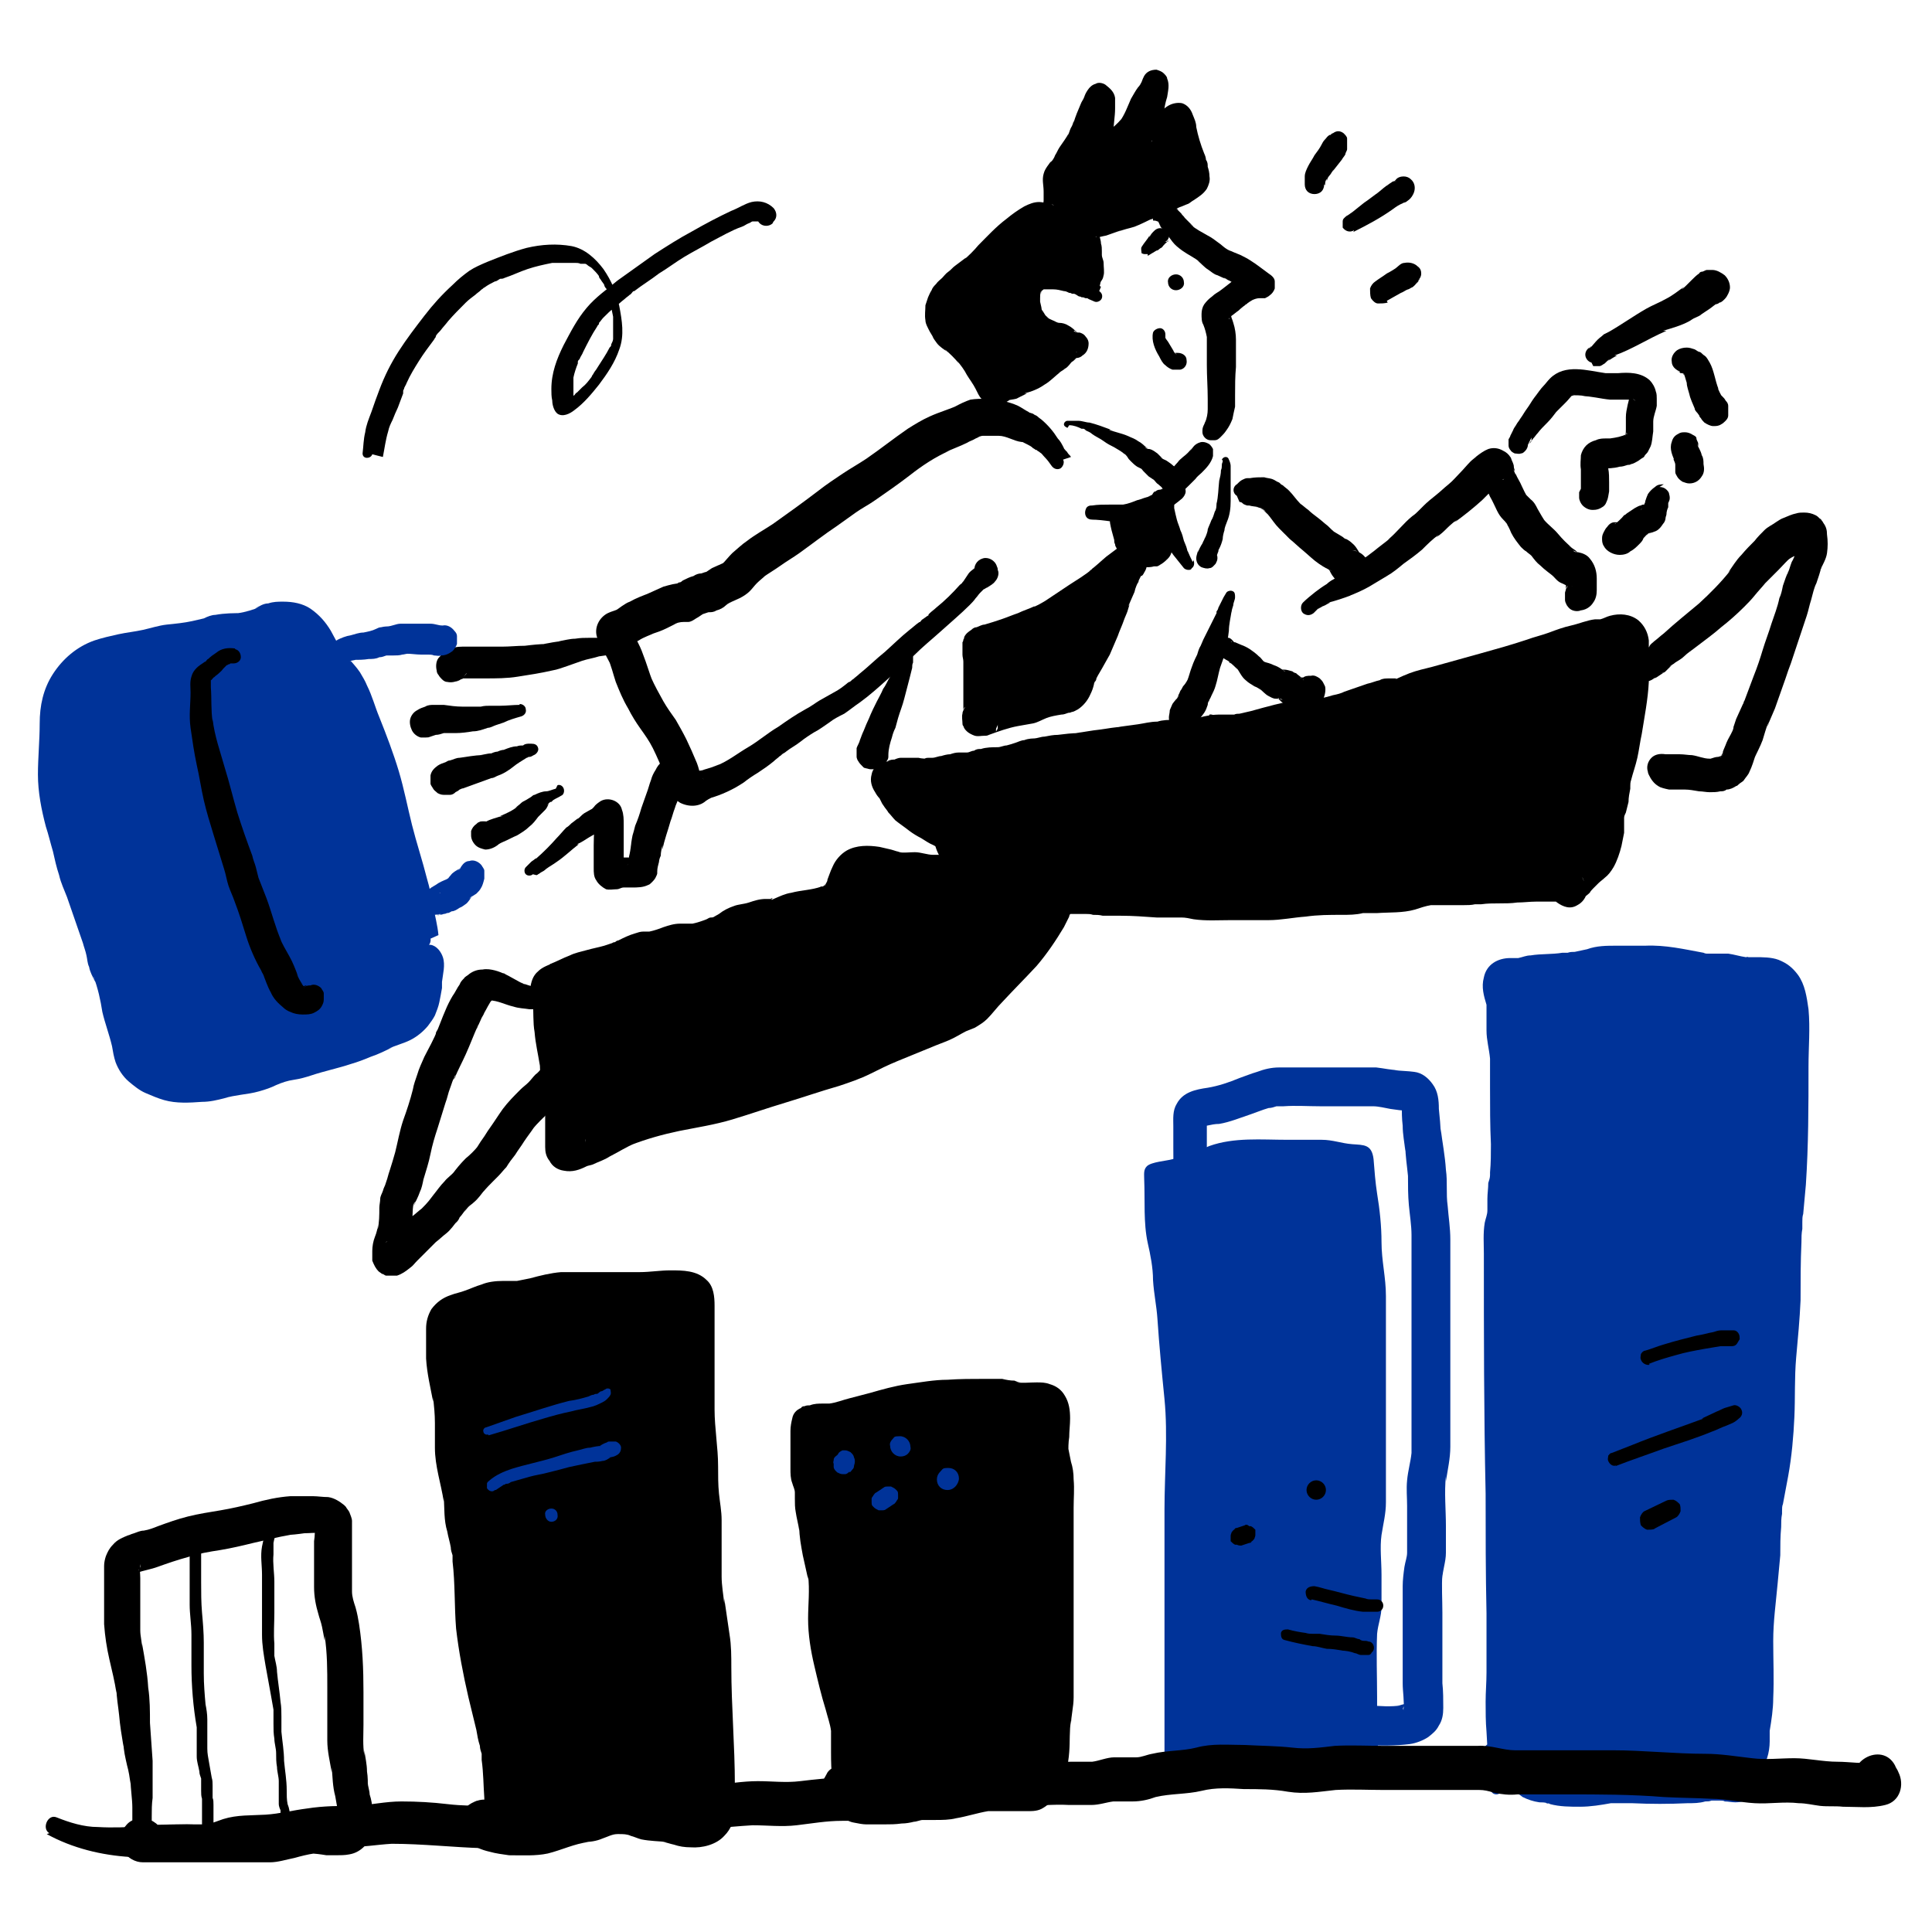 <?xml version="1.0" encoding="UTF-8"?> <svg xmlns="http://www.w3.org/2000/svg" id="Ebene_1" version="1.1" viewBox="0 0 219 219"><!-- Generator: Adobe Illustrator 29.2.0, SVG Export Plug-In . SVG Version: 2.1.0 Build 108) --><defs><style> .st0 { fill: #039; } </style></defs><path d="M17.2,208c0-.7,0-1.4,0-2.1,0-.7,0-1.4.1-2.1,0-1.4,0-2.8,0-4.2-.1-1.4-.2-2.8-.3-4.3,0-1.3,0-2.7-.2-4-.1-1.7-.4-3.3-.7-5,0,.2,0,.3,0,.5,0-.7-.2-1.3-.2-2,0-.7,0-1.4,0-2,0-.7,0-1.4,0-2,0-.6,0-1.2,0-1.9,0-.5-.1-1.1,0-1.6,0,.2,0,.4,0,.6,0-.1,0-.2,0-.3l-.2.5c0,0,0-.2.1-.2-.1.1-.2.3-.3.4,0,0,.2-.2.3-.2l-.4.3c.2-.1.4-.2.6-.3-.2,0-.4.1-.5.2.8-.3,1.6-.4,2.4-.7,1.1-.4,2.3-.8,3.4-1.1,1.2-.4,2.4-.6,3.7-.8,1.2-.2,2.5-.5,3.7-.8,1.4-.3,2.8-.7,4.2-.9-.2,0-.4,0-.6,0,.7,0,1.5-.1,2.2-.2.6,0,1.3-.1,1.9,0h-.6c.2,0,.4,0,.6,0l-.5-.2c.1,0,.2.1.3.2l-.4-.3c0,0,.1.1.2.2l-.3-.4c0,0,0,.1.1.2,0-.2-.1-.4-.2-.5,0,.1,0,.3.1.4v-.6c0,.6,0,1.3-.1,1.9,0,.8,0,1.6,0,2.4,0,.9,0,1.9,0,2.8,0,1.1.2,2.1.5,3.1.1.4.3.9.4,1.4.1.5.2,1,.3,1.6,0-.2,0-.4,0-.6.3,2,.3,3.9.3,5.9,0,1,0,2,0,3,0,1,0,2,0,3,0,1.2.3,2.4.5,3.6,0-.2,0-.4,0-.6.1,1.1.1,2.2.4,3.3.1.6.2,1.1.3,1.7,0-.2,0-.4,0-.6,0,.7.2,1.5,0,2.2,0-.2,0-.4,0-.6,0,.2,0,.4-.1.6l.2-.5c0,0,0,.1,0,.2.1-.1.2-.3.3-.4,0,0,0,0-.1.1l.4-.3c0,0-.2.1-.2.1.2,0,.3-.1.5-.2-.2,0-.4.1-.6.1h.6c-.9,0-1.8-.1-2.7-.2-.4,0-.7,0-1.1,0-.8,0-1.6.3-2.4.5-.8.2-1.5.3-2.3.5h.5c-.9,0-1.8,0-2.8,0s-1.9,0-2.8,0c-1.9,0-3.8,0-5.7,0-1,0-2.1.1-3.1,0,.2,0,.4,0,.5,0-.3,0-.6-.1-.9,0-.1,0-.2,0-.4,0h.5c0,0,0,0,0,0l.5.2s0,0,0,0c.1.1.3.2.4.3,0,0,0,0,0,0l.3.4s0,0,0-.1c0,.2.1.3.2.5,0,0,0,0,0-.1,0,.2,0,.4,0,.5,0,0,0,0,0-.1v.5c0,0,0,0,0-.1l-.2.5s0,0,0-.1c-.1.1-.2.3-.3.4,0,0,0,0,0,0l-.4.3s0,0,.1,0l-.5.2s0,0,.1,0h-.5c0,0,0,0,0,0,.5,0,1-.2,1.4-.6.3-.3.6-.9.6-1.4,0-.5-.2-1.1-.6-1.4-.4-.3-.9-.6-1.4-.6-.2,0-.4,0-.6,0h.5c-.5,0-.8,0-1.3.3-.4.2-.7.6-.9.9-.4.8-.4,1.8,0,2.6.5.7,1.3,1.2,2.2,1.2.1,0,.2,0,.3,0,.2,0,.3,0,.5,0,.7,0,1.5,0,2.2,0,.8,0,1.5,0,2.3,0,1.5,0,3,0,4.6,0,.8,0,1.6,0,2.3,0,.7,0,1.5,0,2.2,0,.9,0,1.8-.3,2.8-.5.7-.2,1.5-.4,2.2-.5h-.5c.6,0,1.3.1,1.9.2.4,0,.7,0,1.1,0,.5,0,1,0,1.5-.1,1.2-.2,2.1-1.1,2.5-2.2.2-.9.2-1.9.1-2.8,0-.6-.1-1.2-.3-1.8,0-.4-.2-.9-.2-1.3,0,.2,0,.4,0,.6,0-.6,0-1.3-.1-1.9,0-.8-.2-1.6-.3-2.4,0,.2,0,.4,0,.6-.2-1.2-.1-2.3-.1-3.5,0-1.2,0-2.5,0-3.7,0-2.6-.1-5.1-.5-7.7-.1-.6-.2-1.2-.4-1.9-.2-.6-.4-1.2-.4-1.8,0,.2,0,.4,0,.6,0-.6,0-1.2,0-1.9,0-.6,0-1.3,0-1.9,0-.6,0-1.2,0-1.8,0-.4,0-.8,0-1.2,0-.6,0-1.2,0-1.8,0-.3-.2-.7-.3-1-.1-.2-.3-.4-.4-.6,0,0-.1-.1-.2-.2-.5-.4-1.1-.8-1.8-.9-.6,0-1.2-.1-1.7-.1-.4,0-.8,0-1.2,0-.5,0-.9,0-1.4,0-1.4.1-2.8.4-4.2.8-1.2.3-2.5.6-3.7.8-1.2.2-2.5.4-3.7.7-1.2.3-2.3.7-3.4,1.1-.5.2-1,.4-1.6.5-.4,0-.8.2-1.1.3-.4.1-.7.3-1.1.4.2,0,.4-.1.5-.2-.7.3-1.3.5-1.8,1.1-.4.4-.6.8-.8,1.3-.1.3-.2.7-.2,1.1,0,.4,0,.9,0,1.3,0,.5,0,1.1,0,1.6,0,1.2,0,2.5,0,3.7.1,1.4.3,2.7.6,4,.3,1.3.6,2.5.8,3.8v-.5c0,1,.2,2,.3,3,.1,1.2.3,2.4.5,3.6v-.4c0,.8.2,1.6.4,2.5.2.7.3,1.4.4,2.1v-.4c0,1,.2,2.1.2,3.1,0,1.1,0,2.1,0,3.2,0,.5.5,1.1,1,1,.6,0,1-.5,1-1Z"></path><path d="M55.9,207.6c0-3.1.3-6.3,0-9.4-.7-5.3-2.6-10.7-2.6-16.1,0-3.1,0-6.1-.9-9.1-.3-1.3-.3-2.3-.4-3.6-.2-1.5-.5-3-.8-4.4-.3-1.4-.1-2.9-.1-4.4,0-1.8-.2-3.3-.6-5-.3-1.3-.3-2.3-.3-3.6,0-1.1-.3-2.7.4-3.6.5-.7,1.5-.8,2.3-1,.9-.3,1.7-.7,2.6-.9,1.3-.4,2.3-.1,3.5-.3,1.4-.2,2.7-.6,4.1-.8,1-.2,2.1,0,3.2,0h5.8c1.3,0,6-.7,6.6.4.4.7,0,2.5,0,3.3v4.5c0,1.8,0,3.6,0,5.3,0,2.5.5,5,.4,7.4,0,1.9.5,3.6.4,5.5,0,1.8,0,3.6,0,5.4,0,3.3.9,6.5.9,9.7,0,5.2.5,10.2.4,15.4,0,1.2.4,2.8-.9,3.6-1.4.9-3.1,0-4.5-.2-1.2-.2-2,0-3.1-.4-1-.4-2-.6-3.1-.5-.7,0-1.2.4-1.8.6-.8.3-1.5.2-2.2.4-1.3.3-2.6.8-3.9,1.2-1.3.3-2.8.1-4.1,0-.5,0-4.5-.9-2.7-1.8"></path><path d="M56.7,207.8c.1-.6.3-1.2.3-1.9,0-.6,0-1.2.1-1.8,0-1.2.1-2.4.2-3.6,0-2.4-.4-4.8-.8-7.2-.4-2.3-.9-4.6-1.3-6.9,0-.1,0-.3,0,0,0,0,0-.1,0-.2,0-.1,0-.3,0-.4,0-.3,0-.6,0-.9,0-.6,0-1.2-.1-1.7,0-1.2,0-2.3,0-3.5,0-1.3-.1-2.6-.3-4-.1-.8-.2-1.6-.4-2.3-.1-.6-.3-1.3-.4-1.9v.5c0-.6,0-1.2,0-1.7,0-.8-.1-1.5-.3-2.3-.2-1.3-.6-2.6-.7-3.9v.5c-.1-1.7.1-3.4,0-5.1,0-1-.2-1.9-.3-2.9-.1-.9-.3-1.7-.5-2.6v.5c0-.9,0-1.8,0-2.7,0-.8-.1-1.5,0-2.3v.5c0-.1,0-.3,0-.4,0,0,.2-.5,0-.1-.2.4,0-.1.1-.1,0,0-.3.4-.1.2,0,0,.3-.2,0,0-.3.2.2,0,.2,0,0,0-.4.2-.2,0,0,0,.1,0,.2,0,.3,0,.5-.1.8-.2,1.3-.3,2.4-.9,3.7-1.1-.2,0-.3,0-.5,0,.6,0,1.2,0,1.7,0,.7,0,1.5,0,2.2-.2,1.2-.2,2.5-.6,3.7-.7h-.5c1.2,0,2.4,0,3.6,0,1.3,0,2.5,0,3.8,0,.8,0,1.5,0,2.3,0,.7,0,1.3,0,2-.1.8,0,1.6,0,2.4,0-.2,0-.4,0-.5,0,.3,0,.6.1.9.2-.2,0-.3-.1-.5-.2.1,0,.2,0,.3.2-.1-.1-.3-.2-.4-.3,0,0,.1,0,.2.2l-.3-.4s0,0,0,.2l-.2-.5c0,.1,0,.3.1.4,0-.2,0-.4,0-.6.1.8,0,1.7-.1,2.5,0,1.1,0,2.3,0,3.4,0,1.3,0,2.6,0,3.9,0,1.3,0,2.6,0,3.9,0,1.3.2,2.5.3,3.8,0,.6,0,1.3,0,1.9,0,.6,0,1.2,0,1.8,0,1.2.3,2.4.4,3.6,0,1.3,0,2.6,0,3.9,0,1.4,0,2.8,0,4.2.1,1.6.4,3.1.6,4.7v-.6c.3,2.9.2,5.8.3,8.6.1,2.9.3,5.8.3,8.7,0,.7,0,1.5,0,2.2,0,.6,0,1.1,0,1.7v-.6c0,.2,0,.5,0,.7,0-.2.2-.4.2-.5,0,.1-.1.3-.2.4.1-.1.2-.3.3-.5-.1.1-.2.2-.3.3l.5-.3c-.2.1-.3.2-.5.3.2,0,.4-.2.5-.2-.2,0-.4.1-.7.2.2,0,.4,0,.6,0-.3,0-.7,0-1,0h.6c-.8,0-1.5-.3-2.3-.4-1-.2-1.9-.1-2.9-.3h.6c-.6,0-1.2-.3-1.7-.4-.8-.2-1.6-.4-2.4-.4-.8,0-1.5.1-2.3.4-.6.2-1.1.4-1.8.5.2,0,.4,0,.6,0-.6,0-1.3.1-1.9.3-.5.1-1,.3-1.5.4-1,.3-1.9.6-2.9.8h.6c-.7,0-1.4,0-2.2,0-.5,0-1.1,0-1.6,0,.2,0,.4,0,.6,0-.7-.1-1.5-.3-2.2-.6.2,0,.4.2.5.2-.2-.1-.5-.2-.7-.3l.5.2c-.2,0-.3-.1-.5-.3l.5.4c0,0-.1,0-.1-.1.1.2.2.3.4.5,0,0,0,0,0,0,0,.2.2.4.2.5,0,0,0,0,0,0,0,.2,0,.4,0,.6,0,0,0,0,0,0,0,.2,0,.4,0,.6,0,0,0,0,0,0,0,.2-.2.4-.2.5,0,0,0,0,0-.1l-.3.5c0,0,0,0,.1-.1l-.4.3c.2-.1.4-.3.5-.4l-.4.3s0,0,.1,0c1-.5,1.4-2.1.8-3-.7-1.1-1.9-1.4-3-.8,0,0-.1,0-.1,0,.2,0,.4-.1.5-.2-.5.2-.9.4-1.2.7-.4.5-.8,1.1-.8,1.8,0,.8.3,1.4.8,2,.7.7,1.7,1.1,2.6,1.3.7.2,1.5.3,2.2.4,1.5,0,3,.1,4.4-.2,1.6-.4,3-1.1,4.6-1.3-.2,0-.4,0-.6,0,.8,0,1.5-.1,2.2-.4.6-.2,1.1-.5,1.7-.5-.2,0-.4,0-.6,0,.5,0,.9,0,1.4,0h-.6c.4,0,.9,0,1.3.2.4.1.8.3,1.2.4,1,.2,2,.2,2.9.3-.2,0-.4,0-.6,0,.5,0,.9.2,1.4.3.6.2,1.2.3,1.9.3,1.3.1,2.9-.3,3.8-1.3,1.6-1.6,1.2-3.8,1.2-5.8,0-4.4-.4-8.9-.4-13.3,0-1.2,0-2.5-.2-3.7-.2-1.4-.4-2.7-.6-4.1,0,.2,0,.4,0,.6-.1-1-.3-2.1-.3-3.1,0-1.1,0-2.1,0-3.2,0-1.1,0-2.1,0-3.2,0-1-.2-2-.3-3-.1-1-.1-2-.1-3.1,0-1.1-.1-2.1-.2-3.2-.1-1.1-.2-2.2-.2-3.2,0-1.1,0-2.2,0-3.3,0-2.2,0-4.3,0-6.5,0-.7,0-1.3,0-2,0-1-.1-2.2-.9-2.9-1.1-1.1-2.7-1.1-4.1-1.1-1.2,0-2.3.2-3.5.2-.8,0-1.6,0-2.4,0-1.1,0-2.2,0-3.3,0-1.1,0-2.1,0-3.2,0-1.2.1-2.4.4-3.5.7-.5.1-1,.2-1.5.3h.5c-.7,0-1.4,0-2.1,0-.8,0-1.7.1-2.4.4-.7.2-1.3.5-1.9.7-.5.2-1.1.3-1.6.5-.9.3-1.6.8-2.2,1.6-.4.7-.6,1.4-.6,2.2,0,.5,0,1.1,0,1.6,0,.6,0,1.2,0,1.8.1,1.7.5,3.3.8,4.9,0-.2,0-.3,0-.5.1,1,.2,1.9.2,2.9,0,.9,0,1.9,0,2.8,0,2.1.7,4.1,1,6.1v-.5c.1,1.3,0,2.6.4,3.9.1.6.3,1.2.4,1.8,0,.3.1.6.2.9,0,.2,0,.3,0,.5,0,.3,0,0,0-.1,0,0,0,.2,0,.3.3,2.5.2,5.1.4,7.6.3,2.6.8,5.2,1.4,7.8.3,1.2.6,2.5.9,3.7.1.6.2,1.2.4,1.8,0,.3.1.6.2.9,0,.2,0,.3,0,.5,0,0,0,.5,0,.2.2,1.4.2,2.9.3,4.3,0,.7,0,1.4,0,2.1,0,.8.2,1.5.3,2.3.1.7,1.3.7,1.4,0Z"></path><path d="M95.8,204c-.6-2.2-.5-4.4-.4-6.7,0-2.4-.8-4.6-1.2-6.8-.5-2.3-1-4.3-1-6.6,0-1.9.3-4.2,0-6-.3-1.6-.7-3.1-.9-4.7,0-.9-.4-1.8-.5-2.7,0-.7.1-1.4,0-2-.1-.6-.4-1-.4-1.6,0-.6,0-1.3,0-1.9,0-1.1-.3-2.7,0-3.8,1.2-.3,2.5,0,3.7-.4,1.9-.5,3.7-.9,5.6-1.4,3.5-.9,7-1,10.5-1s2.5,0,3.8.3c1,.2,3.1-.3,3.8.4.8.8.2,4,.2,5.1,0,1,.4,1.8.5,2.7.2,1.4,0,3,0,4.4,0,6.8,0,13.7,0,20.5,0,1.6-.5,2.9-.4,4.5,0,1.4,0,3-.5,4.3-.2.5-.6,1.1-.9,1.6-.4.8-.3.9-1.3.9-1.8,0-3.7-.3-5.4,0-1.8.3-3.1.9-4.9.9-.9,0-1.8-.1-2.7,0-.8.2-1.4.4-2.2.3-1.2,0-2.8.3-4,0-.5-.1-.5-.3-.9-.5-.2-.1-1-.4-1.1-.5-.4-.5,0-.7.2-1.3"></path><path d="M96.6,203.8c0-.3-.1-.6-.2-.9,0,0,0-.1,0-.2,0,.2,0,0,0,0,0-.2,0-.3,0-.5,0-.6,0-1.1,0-1.7,0-1.2.2-2.3.2-3.5,0-2.4-.6-4.6-1-6.9-.2-1.3-.5-2.5-.7-3.8v.4c0-.8-.1-1.7-.1-2.6,0-.8,0-1.6.1-2.4,0-.8,0-1.7,0-2.5,0-.9-.2-1.9-.4-2.8-.2-1-.4-1.9-.6-2.9v.4c0-.7,0-1.4-.2-2.1-.1-.6-.2-1.1-.3-1.7v.4c0-.7.1-1.3,0-2,0-.4-.1-.8-.3-1.2,0-.3-.2-.5-.2-.8v.5c0-.9,0-1.8,0-2.8,0-.8-.1-1.7,0-2.5,0,.2,0,.3,0,.5,0-.2,0-.4.1-.6l-1.2,1.2c0,0,.1,0,.2,0h-.5c.3,0,.6,0,.9,0h-.5c.5,0,1,0,1.5,0,.4,0,.7,0,1.1,0,.9-.1,1.8-.4,2.7-.6,1.5-.3,3-.7,4.5-1,.9-.2,1.7-.3,2.6-.4-.2,0-.4,0-.5,0,1.7-.2,3.4-.3,5.1-.4,1.6,0,3.3,0,4.9.1h-.6c.9,0,1.8.3,2.7.3.7,0,1.4-.1,2,0-.2,0-.4,0-.6,0,.2,0,.4,0,.5.1l-.5-.2c0,0,.2,0,.2.1l-.4-.3c0,0,.1,0,.2.2-.1-.1-.2-.3-.3-.4,0,0,.1.2.1.3l-.2-.5c0,.2.1.4.2.6,0-.2,0-.4,0-.6.1,1.1,0,2.1-.1,3.2,0,.5,0,1,0,1.5.1.9.4,1.8.5,2.8,0-.2,0-.4,0-.6.2,1.6,0,3.2,0,4.9,0,1.7,0,3.5,0,5.2,0,3.5,0,7.1,0,10.6,0,1,0,2,0,2.9,0,1,0,1.9-.1,2.8v-.6c0,1.1-.3,2.3-.3,3.4,0,1,0,1.9,0,2.9v-.6c0,.6-.1,1.1-.3,1.6,0-.2.1-.3.2-.5-.2.4-.5.8-.7,1.3-.1.3-.2.6-.4.8l.3-.4s0,0-.1.1l.4-.3s0,0-.1,0l.5-.2c0,0-.2,0-.3,0,.2,0,.4,0,.6,0-1.6.2-3.3-.1-4.9,0-1.8,0-3.5.7-5.2.9h.6c-.9,0-1.9,0-2.8,0-.6,0-1.3,0-1.9.2-.4,0-.8.2-1.2.2.2,0,.4,0,.6,0-.7,0-1.5,0-2.3.1-.8,0-1.5.1-2.3,0h.6c-.2,0-.4,0-.6,0l.5.2c0,0-.2,0-.3-.2l.4.3c-.3-.2-.6-.5-1-.7-.4-.2-.8-.3-1.1-.5l.5.2c-.1,0-.2,0-.3-.2l.5.3s0,0-.1-.1l.3.5c0,0,0,0,0-.2,0,.2.1.4.2.5,0,0,0,0,0,0,0,.2,0,.4,0,.6,0,0,0,0,0,0v.6c0,0,0-.1,0-.2l-.2.5c0-.2.2-.4.3-.6.3-.5.4-1.1.2-1.7-.1-.5-.5-1.1-1-1.3-.5-.3-1.1-.4-1.7-.2-.5.2-1.1.5-1.3,1-.2.4-.5.8-.6,1.2-.3,1,0,1.9.7,2.7.5.6,1.3.8,2.1,1.1l-.5-.2c.1,0,.3.1.4.2-.2-.1-.3-.2-.5-.3.5.4.9.7,1.5.8.5.1,1,.2,1.4.2.7,0,1.4,0,2,0,.7,0,1.3,0,2-.1.5,0,1-.1,1.4-.2.3,0,.7-.2,1-.2h-.6c.6,0,1.3,0,2,0,.8,0,1.6,0,2.4-.2,1.2-.2,2.4-.6,3.6-.8h-.6c1.1,0,2.2,0,3.3,0,.6,0,1.1,0,1.7,0,.7,0,1.3,0,1.9-.4.5-.3.9-.7,1.1-1.2.2-.4.4-.8.7-1.2.7-1.2,1-2.5,1.1-3.9.1-1.2,0-2.4.2-3.6v.6c0-1.1.3-2.1.3-3.2,0-1,0-2,0-3.1,0-2.1,0-4.1,0-6.2,0-2.1,0-4.1,0-6.2,0-1,0-2,0-3,0-1,0-2,0-3,0-1.1.1-2.1,0-3.2,0-.7-.1-1.4-.3-2-.1-.5-.2-1-.3-1.5v.6c0-.6,0-1.3.1-1.9,0-.7.1-1.4.1-2.1,0-.9-.1-1.8-.6-2.6-.4-.7-1-1.1-1.7-1.3-.5-.2-1-.2-1.5-.2-.8,0-1.6.1-2.3,0,.2,0,.4,0,.6,0-.3,0-.6-.1-.8-.2-.5,0-1-.1-1.4-.2-.7,0-1.3,0-2,0-1.4,0-2.8,0-4.2.1-1.5,0-3.1.3-4.6.5-1.4.2-2.8.6-4.2,1-.8.2-1.5.4-2.3.6-.8.2-1.5.5-2.3.6h.5c-.4,0-.8,0-1.2,0-.5,0-1,0-1.5.2-.2,0-.4,0-.6.1-.1,0-.3,0-.4.2-.5.2-.9.6-1,1.2-.1.4-.2.9-.2,1.4,0,.7,0,1.4,0,2.1,0,.7,0,1.5,0,2.2,0,.5,0,1.1.2,1.6.1.4.3.7.3,1.1v-.4c0,.4,0,.7,0,1.1,0,.5,0,1,.1,1.5.1.7.3,1.4.4,2.1v-.4c0,1.1.2,2.1.4,3.2.2.9.4,1.8.6,2.7v-.4c.2,1.6,0,3.3,0,4.9,0,1.8.3,3.6.7,5.3.4,1.7.8,3.4,1.3,5,.2.8.5,1.6.6,2.4,0,0,0,.2,0,.3,0,0,0,.1,0,.2,0,0,0-.2,0,0,0,.2,0,.5,0,.7,0,.4,0,.8,0,1.3,0,2,.1,4,.8,5.9.1.4.6.7,1,.6.4-.1.7-.6.6-1Z"></path><path class="st0" d="M132,199.5v-28.4c0-4.1.4-8.4,0-12.5-.3-3-.6-6.1-.8-9.1-.1-1.5-.4-2.8-.5-4.4,0-1.4-.3-2.9-.6-4.2-.5-2.3-.3-4.8-.4-7.2,0-.6-.1-1.1.3-1.5.5-.5,2.2-.6,2.9-.8,1.5-.4,2.8-.9,4.2-1.5,2.8-1,5.9-.7,8.8-.7s2.6,0,3.9,0c1.3,0,2.2.4,3.5.5,1.3.1,2.2,0,2.4,1.7.1,1.3.2,2.6.4,3.9.3,1.8.5,3.7.5,5.5,0,2.1.5,4,.5,6.1,0,4.1,0,8.3,0,12.4s0,7.3,0,11c0,1.3-.3,2.4-.5,3.7-.2,1.4,0,3,0,4.5s0,2.4,0,3.6c0,1.1-.4,2-.5,3.1-.1,2.4,0,4.8,0,7.2v4.1c0,1.1.4,3.2,0,4.2-.8,2-6.7,1.1-8.4,1.1-1.3,0-2.4-.5-3.7-.4-1.6,0-2.9-.4-4.4-.6-1.5-.2-3.1.6-4.6.6-1.3,0-2.5.1-3.7-.4.4-.2.7-.5.7-.9"></path><path class="st0" d="M137.8,193.2c0-1.6,0-3.1.2-4.6.1-1.5.2-3.1.2-4.6.1-3.1.2-6.2.3-9.3,0-3.1.1-6.1.1-9.2,0-2.9.2-5.9.2-8.8,0-3-.3-5.9-.6-8.8-.1-1.5-.2-3-.4-4.5,0-.3-.3-2.5-.3-2.5,0,0,0,.5,0,.1,0,0,0-.2,0-.3,0-.2,0-.3,0-.5,0-.4,0-.8,0-1.1,0-1.5-.2-3-.5-4.5,0-.3-.1-.6-.2-1,0,0,0-.2,0-.3,0-.3,0,.4,0,.1,0-.2,0-.4,0-.6,0-.7,0-1.5,0-2.2s0-1.5,0-2.2c0-.3,0-.7,0-1,0-.1,0-.3,0-.4,0,0,0-.1,0-.2,0-.4,0,.4,0,.2,0-.2-.1.3-.2.4h0c0,0,0,0-.1.2-.3.3,0,0,0,0,.1,0-.3.1-.3.1,0,0,.1,0,.2,0,.1,0,.3,0,.4-.1.5-.1.9-.2,1.4-.2,1.2-.2,2.4-.7,3.6-1.1.6-.2,1.3-.5,2-.7.3,0,.6-.1.9-.2,0,0,.2,0,.3,0,.2,0,0,0-.1,0,.1,0,.4,0,.6,0,1.4-.1,2.7,0,4.1,0,1.4,0,2.9,0,4.3,0,.7,0,1.5,0,2.2,0h-.5c.7,0,1.4.2,2,.3.7.1,1.3.2,2,.2h-.6c.2,0,.3,0,.5,0,.3,0-.5-.3-.2-.1.3.2-.4-.4-.2-.2.3.3-.2-.2-.2-.2,0,0,0,0,0,.1,0,.2,0,0-.1-.3,0,.2.1.4.1.6v-.6c0,.8,0,1.6.1,2.4,0,1,.2,1.9.3,2.9v-.6c0,1.1.2,2.3.3,3.4,0,1.1,0,2.2.1,3.3.1,1.1.3,2.3.3,3.4,0,1.1,0,2.3,0,3.4,0,4.7,0,9.4,0,14.1,0,1.3,0,2.6,0,3.9,0,1.3,0,2.6,0,3.9,0-.2,0-.4,0-.6-.1,1-.4,2-.5,3.1-.1,1,0,1.9,0,2.9,0,1,0,2,0,2.9,0,1,0,2,0,3,0-.2,0-.4,0-.6,0,.5-.2,1-.3,1.6-.1.7-.2,1.5-.2,2.2,0,1.3,0,2.5,0,3.8,0,1.3,0,2.6,0,3.8,0,1.1,0,2.3,0,3.4,0,1,.2,2,.1,3.1,0-.2,0-.4,0-.6,0,.2,0,.4-.1.5,0-.2.2-.4.2-.5,0,.1-.1.2-.2.3l.4-.5c0,0-.2.2-.3.2.2-.1.3-.2.5-.4-.2.1-.3.2-.5.3l.5-.2c-.4.2-.9.3-1.3.3.2,0,.4,0,.6,0-1.2.2-2.5.1-3.7,0-.5,0-1.1,0-1.6-.1-.6,0-1.1,0-1.7,0h.6c-.9,0-1.7-.2-2.6-.3-.7,0-1.5,0-2.2-.1h.6c-1.3-.1-2.6-.5-4-.5-1.3,0-2.6.4-3.9.6.2,0,.4,0,.6,0-.6,0-1.1,0-1.7,0-.5,0-1.1,0-1.6,0h.6c-.4,0-.7,0-1.1-.2l.5.2c0,0-.2,0-.2-.1v4c.9-.4,1.6-1.3,1.8-2.3.3-1.2-.4-2.5-1.6-2.8-1.2-.3-2.5.4-2.8,1.6,0,0,0,.1,0,.2l.2-.6c0,0,0,.2-.1.3l.4-.5c0,.1-.2.2-.3.3.2-.1.3-.2.5-.4,0,0-.2.1-.3.2-1.5.8-1.5,3.2,0,4,.9.4,1.7.6,2.7.7.6,0,1.2,0,1.9,0,1.5,0,2.9-.4,4.3-.6-.2,0-.4,0-.6,0,.5,0,1,0,1.5,0h-.6c.9,0,1.7.2,2.5.3.6,0,1.1.2,1.7.2.5,0,.9,0,1.4,0h-.6c1.2,0,2.4.4,3.6.4.6,0,1.2,0,1.7,0,1.7.1,3.4.1,5-.1.7-.1,1.5-.4,2.1-.8.5-.4.9-.7,1.2-1.3.4-.6.5-1.3.5-2,0-.9,0-1.9-.1-2.8,0-1.2,0-2.3,0-3.5,0-1.5,0-3,0-4.5,0-1.5-.1-3,0-4.4v.6c0-1,.4-1.9.4-3,0-1,0-2,0-3,0-1.9-.2-3.8,0-5.7,0,.2,0,.4,0,.6.2-1.3.5-2.6.5-3.9,0-1.3,0-2.6,0-3.9,0-2.6,0-5.2,0-7.9,0-2.6,0-5.2,0-7.8,0-1.3,0-2.6,0-3.9,0-1.3-.2-2.5-.3-3.8-.2-1.4,0-2.7-.2-4.1-.1-1.6-.4-3.1-.6-4.7v.6c0-.9-.1-1.8-.2-2.8,0-1-.1-2-.7-2.8-.5-.7-1.2-1.3-2.1-1.4-.7-.1-1.5-.1-2.3-.2h.5c-.8,0-1.6-.2-2.5-.3-.7,0-1.5,0-2.2,0-1.5,0-3,0-4.5,0-1.4,0-2.9,0-4.3,0-.9,0-1.7.2-2.5.5-.7.2-1.4.5-2,.7-1.2.5-2.4.9-3.6,1.1-1.4.2-2.8.5-3.5,1.8-.5.8-.4,1.7-.4,2.6,0,.8,0,1.6,0,2.4,0,1.6,0,3.3.4,4.9.2.7.3,1.4.4,2.2,0,.3,0,0,0-.1,0,0,0,.3,0,.3,0,.2,0,.4,0,.5,0,.4,0,.7,0,1.1,0,.9.1,1.7.2,2.6,0,.3,0,.7.1,1,0,0,0,.2,0,.3,0-.4,0-.3,0-.1,0,.2,0,.5,0,.7.3,3.1.6,6.3.9,9.4.3,3,.2,6.1,0,9.2,0,3.2,0,6.4,0,9.5,0,3.2,0,6.5.2,9.7.1,3.2.3,6.4.5,9.6,0,.8,0,1.6,0,2.4,0,.5.5,1,1,1s1-.5,1-1Z"></path><path class="st0" d="M170.5,202.2c0-2.7,0-5.4,0-8.1,0-3.2.5-6.3.4-9.5,0-6.5,0-13,0-19.5v-18.5c0-2.4,0-4.8,0-7.1,0-1,.3-1.7.4-2.6.2-1.1,0-2.2.3-3.3.6-2.7.2-5.7.2-8.5s0-3.1,0-4.6c0-1.8-.5-3.4-.5-5.3,0-1-.1-1.9-.4-3-.1-.6-.3-1.5.1-2,.4-.4,1.2-.2,1.8-.3,1.1-.2,2-.4,3.2-.4,1.5,0,3-.3,4.5-.5.7-.1,1.3-.4,2-.4,1.1,0,2.1,0,3.2,0s2.8-.2,4.2,0c1.5.2,2.9.6,4.3.9,1.1.2,2.2,0,3.3.4,1.4.5,2.5.3,3.9.5,3.1.4,2.1,7.7,2.1,9.9,0,6.2,0,12.3-.8,18.4-.5,3.4-.1,6.9-.4,10.3-.3,2.9-.6,5.7-.6,8.5,0,3.6-.3,6.9-1,10.4-.5,2.3-.8,4.3-.8,6.6,0,3.6-.9,7.1-.9,10.7s.2,6.7-.4,10c-.1.7,0,1.5,0,2.2,0,.8-.4,1.4-.5,2.2,0,.6.2,1.3-.4,1.7-.5.4-1.5,0-2.2,0-1.4,0-2.6.5-4,.5-1.5,0-3,0-4.6,0s-3.4-.3-4.9,0c-1.3.4-2.6.4-4,.3-.7,0-1.1,0-1.8-.2-.8-.2-1.7-.1-2.4-.5-.6-.3-1.1-.9-1.8-1-.9-.2-1.4,0-2-.9"></path><path class="st0" d="M171.1,202.2c.2-2.2.4-4.4.5-6.6.1-2.1.3-4.2.4-6.4.4-4.4.3-8.7.4-13.1,0-8.8.2-17.7.2-26.5,0-2.2,0-4.4,0-6.6,0-1.1,0-2.1,0-3.2,0-.3,0-.5,0-.8,0,0,0-.4,0,0,0-.1,0-.2,0-.3,0-.5.2-.9.3-1.4.1-.6.2-1.2.2-1.8,0-.3,0-.5,0-.8,0-.1,0-.2,0-.4,0,0,0-.6,0-.2.2-1.1.4-2.2.4-3.2,0-2,0-4.1,0-6.1,0-2.1.1-4.3-.1-6.4-.1-1-.3-2-.3-3.1,0-1.2-.2-2.3-.4-3.5,0-.2,0-.3-.1-.5,0,0,0-.2,0-.2,0,0,0,.5,0,0,0-.1,0-.3,0,0h0c0,0,0,0,0,.2,0,.1-.2.3-.4.4-.1,0-.7.1-.4.1,1,0,1.9-.1,2.9-.3,0,0,.4,0,.1,0-.3,0,.2,0,.2,0,.2,0,.5,0,.7,0,.5,0,1.1,0,1.6,0,1.2,0,2.4-.3,3.5-.5.4,0,.9-.2,1.3-.3,0,0,.4,0,.1,0-.3,0,.2,0,.2,0,.3,0,.5,0,.8,0,1.1,0,2.1,0,3.2,0,.5,0,1,0,1.5,0,.2,0,.5,0,.7,0,.1,0,.2,0,.3,0,.1,0,.2,0,.3,0h-.2c.2,0,.6,0,.8.1.2,0,.5,0,.7.1.5.1,1.1.2,1.6.4,1.1.3,2.2.4,3.4.5,0,0,.7,0,.7,0,0,0-.5-.1,0,0,.1,0,.2,0,.3,0,.5.1,1,.3,1.5.4.6,0,1.2.1,1.9.2.2,0,.4,0,.6,0,.1,0,.2,0,.3,0,.6,0-.4-.1-.1,0,0,0,.2,0,.3,0-.6-.1-.5-.2-.2,0,.3.2-.5-.4-.2-.1.2.2.2.4,0-.1,0,.2.2.3.3.5.1.3-.2-.7,0-.1,0,.1,0,.3.1.4,0,.2.1.5.2.8,0,0,0,.1,0,.2,0,.3,0-.3,0-.3,0,.1,0,.3,0,.5.1,1.2,0,2.4,0,3.6-.2,3.2-.1,6.3-.2,9.4,0,2.1-.1,4.3-.3,6.4,0,1.1-.2,2.2-.3,3.3,0,.2,0,.5,0,.7,0,.1,0,.2,0,.4v.2c0-.4,0-.4,0,0,0,.6-.2,1.3-.2,1.9-.2,2.1,0,4.2-.1,6.2,0,2.2-.3,4.3-.5,6.5-.2,2.1-.2,4.2-.2,6.3,0,1.1,0,2.1-.2,3.2,0,.5,0,1-.2,1.5,0,.1,0,.2,0,.3,0,.4,0-.6,0,0,0,.3,0,.5-.1.8-.3,2.2-.8,4.3-1.1,6.5-.2,2.1-.2,4.1-.4,6.2-.2,2.1-.6,4.1-.7,6.2-.1,2.1,0,4.3,0,6.4,0,1,0,2.1-.2,3.1,0,.1,0,.3,0,.4,0,.3,0-.5,0-.1,0,.3,0,.5-.1.8-.1.7-.1,1.3-.1,2,0,.2,0,.5,0,.7,0,.6.1-.4,0,0,0,0,0,.2,0,.3-.2.6-.3,1.2-.4,1.9,0,.3,0,.7,0,1,0,.4.1-.5,0-.2,0,.2.2-.4.2-.5.2-.2,1.3-.6.8-.6.1,0,.6,0,.2,0-.1,0-.4,0,0,0,.5,0,0,0,0,0-.2,0-.3,0-.5,0-.6,0-1.2-.1-1.8,0-.6,0-1.3.2-1.9.3-.2,0-.4,0-.6.1.5-.1.3,0,.1,0-.2,0-.3,0-.5,0-2.1,0-4.2,0-6.2,0-1.1,0-2.2,0-3.3.1-.5,0-.9.2-1.4.3,0,0-.3,0-.3,0,0,0,.6,0,.1,0-.3,0-.5,0-.8,0-.5,0-1,0-1.5,0-.3,0-.5,0-.8,0,0,0-.2,0-.3,0h.3c-.1,0-.2,0-.3,0-.6-.1-1.1-.2-1.7-.3-.1,0-.2,0-.3,0-.5,0,.4,0,0,0-.1,0-.2,0-.3,0,0,0-.1,0-.2,0,.3.1.4.2.2,0-.8-.5-1.6-1.1-2.5-1.3-.3,0-.6-.1-.9-.2-.3,0,.3,0,.3.1,0,0-.2,0-.2,0,.4.1.4.3.2.1,0,0-.2-.2-.2-.3-.3-.4-1.1-.7-1.7-.7s-1.3.3-1.7.7c-.4.4-.7,1-.7,1.7,0,.7.3,1.1.7,1.7.6.8,1.5,1.3,2.5,1.4.2,0,.3,0,.5.1.2,0,.2.2-.2,0,0,0,.2,0,.2.1.4.2.8.5,1.2.8.6.3,1.2.5,1.9.6.3,0,.6,0,.9.1.3,0,.1.1-.2,0,.1,0,.4,0,.5.1,1.1.3,2.3.3,3.4.3,1.2,0,2.4-.2,3.5-.4,0,0,.4,0,.4,0,0,0-.6,0-.2,0,.2,0,.4,0,.6,0,.5,0,1.1,0,1.6,0,2.1.1,4.2.1,6.3,0,.7,0,1.3,0,2-.2.2,0,.5,0,.7-.1.1,0,.2,0,.3,0,0,0,.2,0,.2,0,.2,0,.2,0,0,0h-.2c.1,0,.2,0,.3,0,.1,0,.2,0,.3,0,.1,0,.2,0,.3,0,.4,0-.3,0-.3,0,.2,0,.5,0,.6.1.4,0,.8.1,1.2.1,1.6,0,3.1-1,3.4-2.6.1-.5,0-1,0-1.6,0-.3.1-.2,0,.2,0,0,0-.2,0-.3,0-.2.1-.5.2-.7.2-.6.3-1.3.3-1.9,0-.3,0-.5,0-.8,0-.1,0-.2,0-.3,0,0,0-.2,0-.3,0,.3,0,.4,0,.2.2-1.2.4-2.5.4-3.7.1-2.2,0-4.3,0-6.5,0-2.2.3-4.3.5-6.5.1-1,.2-2.1.3-3.2,0-1.1,0-2.1.1-3.2,0-.5,0-1,.1-1.5,0-.4,0,0,0,.1,0-.1,0-.3,0-.4,0-.3,0-.6.1-.8.2-1.1.4-2.1.6-3.2.4-2.2.6-4.5.7-6.7.1-2.2,0-4.4.2-6.7.2-2.2.4-4.3.5-6.5,0-2.2,0-4.4.1-6.6,0-.5,0-1,.1-1.5h0c0,.4,0,.3,0-.4,0-.1,0-.2,0-.4,0-.3,0-.6.1-.9.1-1.1.2-2.2.3-3.3.3-4.5.3-8.9.3-13.4,0-2.2.2-4.3,0-6.5-.2-1.4-.4-2.8-1.2-3.9-.6-.8-1.2-1.3-2.2-1.7-.8-.3-1.8-.3-2.7-.3-.3,0-.5,0-.8,0-.2,0-.2-.1.1,0,0,0-.2,0-.3,0-.7-.1-1.3-.3-2-.4-.5,0-1,0-1.5,0-.2,0-.5,0-.8,0,0,0,.5,0,0,0-.2,0-.3,0-.5-.1-2.2-.4-4.3-.9-6.6-.8-1.1,0-2.2,0-3.2,0-1.2,0-2.3,0-3.4.4-.5.1-.9.2-1.4.3-.3,0-.5,0-.8.1-.1,0-.2,0-.4,0-.1,0-.5,0-.2,0-1.2.2-2.4.1-3.6.3-.5,0-.9.2-1.4.3-.1,0-.2,0-.3,0-.5,0,.2,0,0,0-.2,0-.4,0-.6,0-1.4,0-2.7.7-3,2.2-.3,1.1,0,2.1.3,3.1,0,.1,0,.2,0,.3,0,0,0,.5,0,.3,0-.3,0,.3,0,.3,0,.1,0,.2,0,.3,0,.6,0,1.1,0,1.7,0,1.1.3,2.1.4,3.2,0,1.1,0,2.2,0,3.3,0,2.1,0,4.3.1,6.4,0,1.1,0,2.1-.1,3.2,0,0,0,.3,0,0,0,.1,0,.2,0,.3,0,.3-.1.6-.2.9,0,.6-.1,1.2-.1,1.8,0,.2,0,.5,0,.7,0,0,0,.5,0,.3,0-.2,0,.3,0,.3,0,.5-.2.9-.3,1.4-.2,1.2-.1,2.4-.1,3.5,0,9.1,0,18.1.2,27.2,0,4.5,0,9,.1,13.6,0,2.2,0,4.5,0,6.7,0,1.1-.1,2.2-.1,3.3,0,1.1,0,2.3.1,3.4.1,2.2.3,4.3.5,6.5,0,.8,1.2.8,1.3,0Z"></path><path d="M5.3,207.9c2.9,1.6,6.2,2.4,9.5,2.6,1.8.1,3.6.2,5.3.3,1.6.1,3.2.3,4.8-.1,1.4-.4,2.6-.5,4-.5,1.8,0,3.5-.3,5.2-.5,1.7-.3,3.4-.3,5.1-.3,1.8,0,3.5-.3,5.2-.4,3.5,0,6.9.4,10.4.5,1.8,0,3.4,0,5.2-.4,1.7-.4,3.1-.5,4.8-.5,1.8,0,3.5-.5,5.2-.9,1.6-.3,3.3-.1,5,0,1.9,0,3.7,0,5.6-.3,1.5-.3,3.2-.4,4.7-.5,1.7,0,3.3.2,5,0,1.7-.2,3.4-.5,5.1-.5.9,0,1.8,0,2.7-.2.8-.1,1.5-.3,2.3-.3,1.8,0,3.4,0,5.1-.3,1.7-.2,3.5-.3,5.2-.5,1.6-.2,3.3-.2,5-.3,1.8-.1,3.6-.3,5.5-.2.8,0,1.7,0,2.5,0,.9,0,1.7-.3,2.5-.4.7,0,1.5,0,2.2,0,.9,0,1.8-.2,2.6-.5,1.7-.4,3.5-.3,5.2-.7,1.6-.4,3.2-.3,4.8-.2,1.7,0,3.3,0,5,.3,1.9.3,3.5,0,5.4-.2,1.8-.1,3.7,0,5.5,0,3.6,0,7.2,0,10.8,0,.5,0,1,.1,1.6.3.9.2,1.8.3,2.7.2,1.9,0,3.7,0,5.6,0,3.7,0,7.3,0,11,.3,1.8.1,3.6.1,5.4.2,1.6,0,3.2.4,4.9.5,1.7.1,3.3-.2,5,0,.8,0,1.6.2,2.4.3.9.1,1.7,0,2.6.1,1.6,0,3.2.2,4.8-.2,1.7-.4,2.2-2.3,1.5-3.7-.1-.3-.3-.5-.4-.8-1.5-2.8-5.9-.3-4.3,2.5.1.3.3.5.4.8.5-1.2,1-2.5,1.5-3.7-1.2.3-2.7,0-4.1,0-1.7,0-3.3-.4-4.9-.4-1.6,0-3.2.2-4.8,0-1.8-.2-3.5-.5-5.3-.5-3.5,0-7-.4-10.5-.4-3.7,0-7.4,0-11.1,0-1.3,0-2.7-.6-4.2-.5-1.7,0-3.4,0-5.1,0-1.8,0-3.7,0-5.5,0-1.9,0-3.8-.1-5.6,0-1.7.2-3.1.4-4.8.2-1.8-.2-3.6-.2-5.4-.3-1.8,0-3.7-.2-5.5.3-1.6.4-3.3.3-5,.7-.6.1-1.2.4-1.8.4-.8,0-1.7,0-2.5,0-.8,0-1.7.4-2.5.5-.8,0-1.6,0-2.4,0-1.8,0-3.5.1-5.3.2-1.7.1-3.4.1-5.2.3-3.4.4-6.8.8-10.2.8-1.7,0-3.3.5-4.9.5-1.7,0-3.4.2-5.1.4-1.6.2-3.2,0-4.8,0-1.7,0-3.5.3-5.2.5-.7,0-1.3.3-2,.4-.9.1-1.9,0-2.8,0-1.8,0-3.7-.2-5.5,0-1.6.2-3.1.8-4.7.9-1.8,0-3.6,0-5.4.4-1.6.3-3,.6-4.6.6-1.7,0-3.3,0-5-.2-1.7-.2-3.4-.3-5.2-.3-1.8,0-3.5.4-5.2.5-1.8,0-3.6,0-5.5.3-1.6.2-3.1.6-4.7.7-1.6.1-3.2,0-4.8.5-.6.2-1.3.5-1.9.6-.7.1-1.5,0-2.2,0-3.4,0-6.8.5-10.1.3-1.6,0-3.2-.5-4.7-1.1-1-.4-1.7,1.3-.8,1.8Z"></path><path class="st0" d="M55.4,162.7c2.1-.6,4.1-1.3,6.2-1.9,1-.3,2.1-.6,3.1-.8.7-.2,1.5-.3,2.2-.5.5-.1.9-.3,1.3-.5.2-.1.4-.2.6-.4.2-.2.3-.3.4-.5.1-.2,0-.4,0-.6-.1-.1-.4-.2-.6,0-.1,0-.3.2-.4.2-.2,0-.3.2-.5.3,0,0,0,0-.1,0,0,0,0,0,0,0,0,0,0,0,0,0,0,0-.2,0-.3.1-.2,0-.4.1-.6.2-.7.2-1.4.4-2.2.5-2,.5-4,1.2-6,1.8-1.1.4-2.3.8-3.4,1.2-.2,0-.4.3-.3.5,0,.2.3.4.5.3Z"></path><path class="st0" d="M56.2,168.9c.3-.2.6-.4.9-.6,0,0,.2,0,.2-.1,0,0,0,0,.1,0,0,0,0,0,0,0,0,0-.1,0,0,0,.2,0,.4-.1.5-.2.7-.2,1.4-.4,2.1-.6.7-.2,1.5-.3,2.2-.5.8-.2,1.6-.4,2.3-.6.9-.2,1.9-.4,2.9-.6h-.2c.4,0,.7,0,1.1-.1.3,0,.6-.2.9-.4h-.2c.3,0,.7-.1,1-.3.3-.2.4-.5.4-.8,0-.3-.3-.6-.6-.7-.2,0-.5,0-.7,0-.1,0-.2,0-.3.1-.3.1-.5.2-.8.4h.2c-.4,0-.9.1-1.3.2-.5,0-.9.2-1.4.3-.9.2-1.8.5-2.7.8-1.6.5-3.2.8-4.8,1.3-.9.3-1.8.7-2.5,1.3-.1.1-.3.2-.3.4,0,.2,0,.4,0,.5.2.3.6.5.9.2Z"></path><path class="st0" d="M62.5,172.5c.4,0,.8-.3.7-.8,0-.4-.3-.7-.7-.7s-.8.3-.7.7c0,.4.3.8.7.8Z"></path><path class="st0" d="M96.3,166.9c.1,0,.2-.2.3-.3.1-.1.2-.2.2-.4,0-.1.1-.3.1-.5,0-.2,0-.3-.1-.5,0-.1-.1-.3-.2-.4l-.2-.2c-.2-.1-.4-.2-.6-.2h-.3c-.2.1-.4.2-.5.4,0,.1-.2.2-.3.3-.1.1-.2.2-.2.4,0,.1-.1.3,0,.4,0,.2,0,.3,0,.4,0,.1.1.3.2.4l.2.2c.2.1.4.2.6.2h.3c.2,0,.4-.2.5-.3Z"></path><path class="st0" d="M102.1,165.1c.3,0,.6-.1.8-.3.2-.2.4-.5.3-.8,0-.6-.5-1.2-1.2-1.2s-.6.1-.8.3c-.2.2-.4.5-.3.8,0,.6.5,1.2,1.2,1.2Z"></path><path class="st0" d="M100.4,171.1c.3-.2.6-.4.9-.6.1,0,.2-.2.3-.3,0-.1.2-.2.2-.4,0-.1,0-.3,0-.4,0-.1,0-.3-.1-.4l-.2-.2c-.1-.1-.3-.2-.5-.3h-.3c-.2,0-.4,0-.5.1-.3.2-.6.4-.9.6-.1,0-.2.2-.3.3,0,.1-.2.2-.2.4,0,.1,0,.3,0,.4,0,.1,0,.3.1.4l.2.2c.1.1.3.2.5.3h.3c.2,0,.4,0,.5-.1Z"></path><path class="st0" d="M107.4,168.9c.3,0,.6-.1.9-.4.2-.2.4-.6.4-.9,0-.7-.5-1.2-1.2-1.2s-.6.1-.9.4-.4.6-.4.9c0,.7.5,1.2,1.2,1.2Z"></path><path d="M140.7,175.2c.3-.1.6-.2.9-.3.1,0,.2,0,.3-.2.1,0,.2-.2.3-.3,0-.1.1-.2.1-.4,0-.1,0-.3,0-.4v-.2c-.2-.2-.3-.3-.5-.4h-.2c-.2-.2-.4-.2-.5-.1-.3.1-.6.2-.9.3-.1,0-.2,0-.3.2-.1,0-.2.2-.3.3,0,.1-.1.2-.1.4,0,.1,0,.3,0,.4v.2c.2.2.3.3.5.4h.2c.2.1.4.1.5.1Z"></path><path d="M149.2,170c.6,0,1.1-.5,1.1-1.1,0-.6-.5-1.1-1.1-1.1s-1.1.5-1.1,1.1c0,.6.5,1.1,1.1,1.1Z"></path><path d="M148.7,181.3c.9.2,1.9.5,2.8.7,1,.3,2,.6,3,.7.5,0,1.1,0,1.6,0,.4,0,.7-.3.7-.7,0-.4-.3-.7-.7-.7,0,0-.1,0-.2,0,0,0-.1,0,0,0,.1,0,0,0,0,0-.1,0-.2,0-.4,0-.2,0-.5,0-.7-.1-.5-.1-.9-.2-1.4-.3-.9-.2-1.9-.5-2.8-.7-.5-.1-1-.3-1.6-.4-.4,0-.9.1-1,.6,0,.4.1.9.6,1Z"></path><path d="M145.6,185.9c1.1.3,2.1.5,3.2.7.5,0,1,.2,1.6.3.6,0,1.2.1,1.8.2h-.2c.5,0,1.1.1,1.6.3.2,0,.4.2.7.2.2,0,.3,0,.5,0,.1,0,.2,0,.3,0,.2,0,.3-.1.4-.3.4-.3.3-1-.2-1.2-.2,0-.3-.1-.5-.1,0,0-.1,0-.2,0h.2c-.3,0-.5,0-.7-.2-.3,0-.5-.2-.8-.2-.6,0-1.3-.2-1.9-.2-.6,0-1.2-.1-1.8-.2,0,0-.1,0-.2,0-.1,0,.1,0,0,0,0,0,0,0-.1,0-.1,0-.3,0-.4,0-.3,0-.6,0-.9-.1-.7-.1-1.3-.2-2-.4-.3,0-.7,0-.8.4,0,.3,0,.7.4.8Z"></path><path d="M186.9,154.6c1-.4,2-.7,3.1-1,1-.3,2.1-.5,3.2-.7.6-.1,1.2-.2,1.8-.3h-.3c.2,0,.4,0,.7,0,.1,0,.2,0,.3,0,.2,0,.4,0,.6,0h-.3c0,0,.1,0,.2,0,.2,0,.5,0,.7-.3.1-.2.2-.3.3-.5,0-.2,0-.4-.1-.6-.1-.2-.3-.4-.6-.4-.2,0-.4,0-.7,0-.2,0-.5,0-.7,0-.3,0-.6.1-.9.2-.6.1-1.2.3-1.9.4-1.2.3-2.4.6-3.7,1-.7.2-1.4.5-2.1.7-.2,0-.4.2-.5.4,0,.2-.1.4,0,.6.1.4.6.7,1,.6Z"></path><path d="M183.1,166.2c1.8-.7,3.6-1.3,5.5-2,1.8-.6,3.7-1.2,5.4-1.9.6-.2,1.1-.5,1.7-.7.2-.1.5-.2.7-.3.2-.1.5-.3.7-.5.3-.2.5-.6.3-1-.1-.3-.6-.6-.9-.5-.3.1-.7.2-1,.3-.3.1-.6.3-.9.4-.6.3-1.1.5-1.7.8h.2c-2.7,1-5.4,1.9-8.1,3-.8.3-1.5.6-2.3.9-.2,0-.3.2-.4.3,0,.2-.1.4,0,.6.1.3.5.7.9.5Z"></path><path d="M187.5,173.3c.8-.4,1.7-.9,2.5-1.3.2-.1.4-.4.5-.7,0-.3,0-.6-.1-.8-.2-.2-.4-.4-.7-.5-.3,0-.6,0-.8.1-.8.4-1.7.8-2.5,1.2-.2.1-.4.4-.5.7,0,.3,0,.6.1.9.2.2.4.4.7.5.3,0,.6,0,.9-.1Z"></path><path d="M21.5,174.9c0,1.2,0,2.4,0,3.5,0,1.2,0,2.3,0,3.5,0,1.1.2,2.2.2,3.4,0,1.2,0,2.3,0,3.5,0,2.3.2,4.7.6,7,0,.2,0,.5,0,.7,0,.3,0,.6,0,.8,0,.6,0,1.2,0,1.8,0,.6.2,1.1.3,1.7,0,.3.1.5.2.8,0,.1,0,.3,0,.4,0,0,0,.2,0,.1,0,0,0,0,0,0,0,0,0,0,0,.1,0,.3,0,.5,0,.8,0,.3,0,.6.1.9,0,.1,0,.2,0,.3,0,0,0,.1,0,.2,0,0,0,0,0,0,0,0,0,0,0,0,0,.3,0,.5,0,.8,0,.6,0,1.1,0,1.7,0,.4.3.8.6,1.2,0,0,0,0,0,0,0,0,0,0,0,.1,0,0,0,.2,0,0,0,0,0,0,0,.1,0,.3.2.5.5.6.3,0,.5-.1.6-.4,0-.3,0-.5,0-.8,0-.2-.2-.4-.3-.6,0,0,0-.1-.1-.2,0,0,0,0,0-.1,0,0,0-.1,0,0,0,0,0,0,0,0,0,0,0-.1,0-.2,0,0,0,0,0,0,0,0,0,0,0,0,0-.1,0-.3,0-.4,0-.5,0-1.1,0-1.6,0-.3,0-.6-.1-.8,0-.1,0-.2,0-.4,0,0,0,0,0-.1,0,0,0-.1,0,0,0,0,0,0,0,0,0,0,0,0,0-.1,0-.3,0-.5,0-.8,0-.3,0-.6-.1-.9-.1-.6-.2-1.1-.3-1.7-.1-.6-.2-1-.2-1.6,0-.6,0-1.1,0-1.7,0-.3,0-.6,0-.9,0-.1,0-.3,0-.4,0-.1,0-.3,0-.3,0-.6-.1-1.2-.2-1.7-.1-1.1-.2-2.3-.2-3.5,0-1.2,0-2.3,0-3.5,0-1.1-.1-2.3-.2-3.4-.1-1.2-.1-2.3-.1-3.5,0-1.2,0-2.4,0-3.5,0-.3,0-.6,0-.9,0-.6-.9-.6-.9,0Z"></path><path d="M30.7,172.3c-.2.5-.4,1-.6,1.5-.2.5-.3,1-.4,1.5-.2,1.1,0,2.1,0,3.2,0,1.1,0,2.2,0,3.3,0,1.2,0,2.3,0,3.5,0,1.2.2,2.3.4,3.5.2,1.1.4,2.2.6,3.3.1.6.2,1.1.3,1.7,0,.2,0,.5,0,.8,0,.3,0,.6,0,.8,0,.6,0,1.1.1,1.7,0,.5.2,1.1.2,1.6,0,.5,0,1.1.1,1.6,0,.5.2,1.1.2,1.6,0,.6,0,1.1,0,1.7,0,.3,0,.6,0,.9,0,.2.1.5.2.7,0,0,0,.1,0,.2,0,0,0,0,0,0,0,0,0,0,0,0,0,.1,0,.3,0,.4h.9c0,0,0-.1,0-.2,0-.2-.2-.4-.4-.4s-.4.2-.4.4v.2c0,.2.2.4.4.5.2,0,.5-.1.5-.3.1-.5,0-1-.2-1.5-.1-.5-.1-1-.1-1.6,0-1.1-.2-2.2-.3-3.3,0-1.1-.2-2.2-.3-3.3,0-.6,0-1.1,0-1.7,0-.6,0-1.1-.1-1.7-.1-1.1-.3-2.3-.4-3.4,0-.6-.2-1.2-.3-1.8,0-.1,0-.3,0-.4,0,0,0-.1,0-.2,0,0,0,0,0,0,0-.1,0,.1,0,0,0-.3,0-.6,0-.8-.1-1.1,0-2.3,0-3.5,0-1.2,0-2.3,0-3.5,0-1-.2-2.1-.1-3.1,0-.2,0-.5,0-.7,0-.1,0-.2,0-.4,0,0,0,0,0,0,0,0,0,.1,0,0,0,0,0-.1,0-.2.1-.6.3-1.1.4-1.7,0-.3,0-.5,0-.8,0-.4-.6-.5-.7-.1Z"></path><path d="M130.7,25c.2,0,.3,0,.5.1h-.2c.1,0,.2,0,.3,0l-.2-.2c0,0,.2.2.2.2l-.2-.2c.2.2.3.4.4.7v-.3c0,.3,0,.4.2.6l-.2-.3c.2.3.5.6.7.9l-.2-.3c.3.4.6.8.9,1.2.3.4.7.7,1.1,1,.7.5,1.4.8,2,1.3l-.3-.2c.4.3.8.8,1.3,1.1.3.2.6.5,1,.6.4.2.7.3,1.1.5l-.4-.2c.2,0,.4.2.6.3l-.4-.2c1.2.5,2.2,1.4,3.3,2.1l.8-2.9c-.5,0-1,0-1.5.1-.5.1-.9.3-1.3.6-.7.5-1.4,1.1-2.1,1.6l.3-.2c-.3.2-.7.4-1,.7-.4.3-.6.5-.9.9-.2.3-.3.7-.3,1.1,0,.4,0,.9.2,1.2.2.5.3.9.4,1.4v-.4c0,.6,0,1.1,0,1.7,0,.6,0,1.3,0,1.9,0,1.3.1,2.5.1,3.8,0,.5,0,1.1,0,1.6v-.4c0,.5-.1,1-.3,1.5v-.3c0,.2,0,.3-.1.5-.1.2-.2.4-.2.7s0,.2,0,.2c0,.4.4.9.9.9.2,0,.3,0,.5,0,.3,0,.5-.2.7-.4.2-.2.4-.4.6-.7.3-.4.5-.8.7-1.3.1-.5.2-1,.3-1.4,0-.4,0-.8,0-1.3,0-1.1,0-2.1.1-3.2,0-1,0-2.1,0-3.1,0-.6-.1-1.3-.3-1.9-.1-.4-.3-.7-.3-1.1,0,.1,0,.3,0,.4,0,0,0-.2,0-.3v.4c0,0,0-.1,0-.2l-.2.4c0,0,0-.1,0-.2,0,.1-.2.2-.2.3,0,0,.2-.2.3-.3l-.3.2c.2-.1.4-.2.5-.4.3-.2.5-.4.8-.6.3-.3.7-.6,1-.8-.1,0-.2.2-.3.2.4-.3.8-.6,1.3-.8-.1,0-.3.1-.4.2.2-.1.5-.2.8-.2h-.4c.2,0,.4,0,.6,0h.4c.2-.1.4-.2.5-.3.3-.2.5-.5.6-.8,0-.3,0-.6,0-.8,0-.4-.4-.7-.7-.9-.7-.5-1.3-1-2.1-1.5-.3-.2-.7-.4-1.1-.6-.5-.2-1-.4-1.4-.6l.4.2c-.3-.1-.6-.3-.9-.5l.3.2c-.3-.2-.6-.5-.9-.7-.4-.3-.8-.6-1.2-.8-.7-.4-1.3-.7-1.9-1.2,0,0,.2.2.3.2-.1-.1-.3-.2-.4-.3l.3.2c-.3-.3-.6-.6-.9-.9-.1-.2-.3-.3-.4-.5-.2-.2-.4-.4-.6-.6l.3.2c-.3-.3-.6-.6-1-.8-.3-.2-.6-.2-1-.3-.3,0-.6,0-.9,0-.2,0-.4.2-.5.3-.1.2-.2.4-.2.6,0,.2,0,.3.1.5.1.2.4.4.6.4Z"></path><path d="M133.3,32.9c.5,0,1-.4.9-.9,0-.5-.4-.9-.9-.9s-1,.4-.9.9c0,.5.4.9.9.9Z"></path><path d="M130.1,29c.3-.2.7-.4,1-.6.2,0,.3-.2.5-.3.1,0,.2-.2.3-.3,0,0,.1-.1.2-.2h-.2c0,.1,0,0,.1,0,.2,0,.3-.2.4-.4v.2c-.1,0,0,0,0,0h-.2c0,.1,0,0,0,0h-.2c0,0,0,0,0,0,.2,0,.4-.2.5-.5,0-.3,0-.5-.2-.7-.2-.1-.3-.3-.5-.3-.4-.1-.7,0-1,.3-.2.2-.4.4-.5.7v-.2c-.2.4-.6.8-.9,1.3-.1.2,0,.5,0,.7,0,0,.2.1.3.1.1,0,.3,0,.4,0Z"></path><path d="M130.7,37.7c-.2.9.2,1.9.7,2.7.2.4.4.8.7,1,.2.2.5.4.8.5.3,0,.6,0,.9,0,.5-.1.8-.6.7-1.1,0-.5-.5-.8-1-.8,0,0,0,0-.1,0h.3c0,0-.1,0-.2,0h.2c-.1,0-.3,0-.4,0h.2c-.1,0-.2,0-.3,0l.2.2c-.2-.1-.3-.3-.5-.5l.2.2c-.2-.3-.4-.7-.6-1-.1-.2-.3-.4-.4-.6,0,0,0-.1,0-.2,0,0,0,.2,0,0,0,0,0,0,0,0,0,0,0-.1,0-.2,0,0,0-.1,0,0,0,.1,0,0,0,0,0-.4-.3-.7-.6-.7-.3,0-.7.2-.8.5Z"></path><path d="M124.5,33.1c-1.2-.7-2.5-1.6-3.8-2.1-.6-.2-1-.3-1.7-.3-1.5,0-2.1,1.3-2,2.7,0,1.3.6,2.7,1.9,3.3.3.1.5.3.8.5.4.2.7,0,1.1.2.3.1.6.5.8.7.3.2.5.1.9.3-.2.2-.6.2-.8.4-.2.2-.5.4-.7.6-.2.3-.3.4-.6.6-.3.2-.6.4-.9.6-.5.4-1,.9-1.6,1.2-.6.3-1.2.6-1.8.8-.3.1-.6.4-1,.5-.3,0-.5,0-.8.2-.5.2-.9.6-1.4.2-.3-.2-.4-.7-.6-1-.2-.3-.4-.6-.5-.9-.5-.8-1-1.6-1.6-2.4-.5-.7-1-1.2-1.7-1.7-.2-.2-.4-.3-.6-.5-.2-.2-.3-.5-.5-.8-.7-1-.6-2,0-3.1.2-.5.7-.9,1.1-1.2.6-.6,1.2-1.2,1.9-1.7,1-.7,1.8-1.7,2.6-2.5,1-1,2-2,3.1-2.8.5-.3,1.1-.8,1.7-1,.6-.1,1.1.3,1.7.2.1-.6.3-1.1.3-1.7,0-.4,0-.8,0-1.2,0-.6-.3-1,0-1.5.2-.4.6-.7.8-1,.2-.4.4-.8.6-1.1.4-.6.8-1.1,1.2-1.7.2-.3.3-.6.4-.9.1-.3.4-.6.5-.9.2-.6.4-1.3.8-1.9.3-.4.4-1,.7-1.4.5.4.4.8.4,1.4,0,.8,0,1.5-.2,2.3-.2.9-.1,1.7-.6,2.5-.2.3-.4.6-.5.9,0,.2-.2.6-.2.8.3,0,.6-.4.8-.6.2-.3.5-.5.8-.7,1-.8,2-1.4,2.9-2.3.8-.9,1.2-2,1.7-3.1.2-.4.5-.8.8-1.2.3-.3.4-.7.6-1.1.2.4,0,1,0,1.4-.2.8-.3,1.6-.5,2.5-.2.7-.7,1.4-1,2.1-.2.3-.3.7-.4,1-.1.2-.3.5-.3.7.3.4.6,0,.9-.2.5-.4,1.1-.6,1.7-1,.5-.3,1-.7,1.4-1.1.4-.3,1-1.2,1.4-1.2.3.4.4,1.4.6,1.9.2.8.4,1.5.7,2.3.2.6.4,1.1.5,1.7,0,.4.3.8.2,1.2-.1.5-.7.7-1.1,1-.5.3-.9.4-1.4.7-1.2.6-2.6.9-3.8,1.6-1,.5-2.1.7-3.1,1.1-.9.4-1.8.5-2.7.9-1,.5-.1,2.1-.1,2.9,0,.4,0,.8.2,1.3.2.5.3.7.3,1.3"></path><path d="M124.8,32.5c0,0-.2-.1-.3-.2,0,0,0,0-.1-.1,0,0,0,0,0,0,0,0-.2-.1-.3-.2,0,0,0,0-.1,0,0,0-.2-.1-.3-.2.1.1,0,0,0,0,0,0,0,0-.1,0-.1-.1-.3-.2-.4-.3-.2-.1-.4-.3-.5-.4-.8-.6-1.6-1-2.5-1.3h.3c-.3,0-.7,0-1.1-.1-.2,0-.4,0-.7,0-.5,0-1,.2-1.5.5-.8.5-1.3,1.3-1.5,2.3-.2.9-.1,1.9.1,2.8.3.9.7,1.8,1.4,2.4.2.2.5.4.8.5.2.1.4.2.6.3.3.2.6.4.9.5.3,0,.7,0,1,0h-.4c0,0,.1,0,.2,0h-.3c0-.1.1,0,.2,0l-.3-.2c.2.2.4.4.6.5.3.2.5.4.9.5.2,0,.5,0,.7.1-.1,0-.2,0-.4,0,.1,0,.2,0,.3,0-.1-.8-.2-1.7-.3-2.5,0,0-.1,0-.2.1h.3c-.3,0-.5,0-.8.2-.2,0-.3.2-.5.3-.2.2-.5.3-.7.5-.2.2-.3.4-.5.6l.2-.3c0,0-.1.1-.2.2l.3-.2c-.2.1-.3.2-.5.3-.2.2-.5.3-.7.5-.3.3-.6.6-1,.9l.3-.2c-.6.4-1.2.7-1.8,1,.1,0,.2,0,.3-.1-.3.1-.5.2-.8.3-.3.1-.6.3-1,.5.1,0,.2,0,.3-.1-.3.1-.5.1-.8.2-.4,0-.7.3-1,.4h.3c-.1,0-.3,0-.4,0,.1,0,.3,0,.4,0,0,0-.1,0-.2,0h.4c0,0,0,0-.1,0,.1,0,.2,0,.3.1,0,0,0,0-.2,0l.3.2c0,0-.1-.1-.2-.2l.2.3c0-.1-.2-.3-.2-.4v.3c0-.5-.3-1.1-.6-1.6-.3-.5-.5-.9-.8-1.4-.6-1-1.2-1.9-2.1-2.7-.4-.4-.9-.7-1.2-1.2,0,.1.2.2.3.3-.1-.2-.2-.4-.4-.6-.1-.2-.3-.4-.4-.7,0,.1.1.3.2.4,0-.2-.1-.4-.2-.6,0,.1,0,.3,0,.4,0-.2,0-.4,0-.7v.4c0-.3,0-.7.2-1,0,.1-.1.3-.2.4,0-.2.2-.4.4-.6l-.3.3c.3-.4.8-.8,1.2-1.2.4-.4.8-.8,1.3-1.2l-.3.3c.5-.4,1-.7,1.5-1.1.4-.3.7-.7,1.1-1.1.7-.8,1.4-1.5,2.2-2.2.4-.4.9-.8,1.4-1.2l-.3.3c.6-.4,1.1-.9,1.8-1.1-.1,0-.3.1-.4.2.1,0,.3-.1.4-.1-.1,0-.3,0-.4,0,.1,0,.2,0,.4,0h-.4c.7,0,1.4.2,2,0,.6-.2,1-.7,1.1-1.4,0-.2,0-.4,0-.6v.7c.2-.7.3-1.4.3-2.2,0-.3,0-.7,0-1,0-.4-.1-.7-.2-1.1v.4c0-.1,0-.3,0-.4v.4c0,0,0-.2,0-.3v.3c0-.1,0-.2,0-.3,0,0-.1.2-.2.3.3-.4.7-.8,1-1.3.3-.4.5-.9.8-1.3.3-.4.7-.9.9-1.3.1-.2.2-.4.3-.7,0-.2.2-.4.3-.6.4-.6.6-1.2.8-1.9v.3c0-.4.2-.8.4-1.1.2-.4.3-.7.6-1.1-.7.2-1.4.4-2,.5h0c0,0-.2-.1-.3-.2,0,0,.1.1.2.2l-.2-.3c0,0,0,.1.1.2l-.2-.4c0,0,0,.2,0,.3v-.4c0,.3,0,.6,0,.8,0,.4,0,.8,0,1.1v-.4c0,.4,0,.8-.2,1.2,0,.5-.1,1-.2,1.4v-.4c0,.3,0,.7-.2,1l.2-.4c0,.2-.2.4-.3.6-.2.3-.3.6-.5.9-.2.5-.3,1.2-.2,1.7.2.6.8,1.1,1.4,1.1.5,0,1-.2,1.4-.6.2-.2.4-.5.6-.7l-.2.3c.3-.4.8-.8,1.2-1.1l-.3.2c.4-.3.8-.6,1.2-.9l-.3.2c1-.8,2-1.6,2.7-2.7.5-.9.8-2,1.4-2.9.2-.3.4-.5.5-.8.2-.3.3-.6.4-.8-.9-.1-1.7-.2-2.6-.3,0,0,0,.2,0,.2v-.4c0,.2,0,.3,0,.5v-.4c0,.6-.2,1.2-.3,1.7-.1.6-.2,1.2-.5,1.8v-.3c0,.4-.3.8-.5,1.2-.3.5-.5,1.1-.7,1.6,0-.1,0-.2.1-.4-.1.3-.3.5-.4.7-.3.5-.4,1.1,0,1.7.2.3.4.5.7.7.6.3,1.3.3,1.9,0,.2-.1.4-.3.6-.4.5-.3,1-.5,1.4-.8.6-.4,1.1-.8,1.7-1.3l-.3.2c.3-.2.6-.5.9-.8.2-.2.4-.4.6-.6l-.3.3c0,0,.2-.1.3-.2l-.4.2s0,0,.1,0h-.4c0,0,0,0,0,0-.5-.3-.9-.5-1.4-.8,0,0,.1.2.1.3,0-.1-.1-.3-.2-.4.2.4.2.9.3,1.3.1.6.3,1.1.4,1.6.2.6.4,1.2.6,1.8,0,.3.1.6.2.9,0,.3.1.5.2.8v-.5c0,0,0,.2,0,.3,0-.2,0-.3,0-.5,0,0,0,.2,0,.2,0-.1.1-.3.2-.4,0,0,0,.1-.1.2,0-.1.2-.2.3-.3,0,0-.2.2-.3.2l.3-.3c-.2.2-.4.3-.7.4-.3.2-.5.3-.8.5l.4-.2c-.5.2-1.1.5-1.6.7l.4-.2c-.6.3-1.3.5-1.9.7-.4.2-.8.3-1.3.5-.3.1-.6.3-.9.5l.4-.2c-.5.2-.9.3-1.4.5-.6.2-1.2.4-1.8.7.1,0,.3-.1.4-.2-.6.3-1.2.4-1.9.6-.8.3-1.7.6-2.2,1.5-.2.4-.3.9-.3,1.3,0,.3,0,.7.1,1,0,.4.2.8.3,1.3v-.4c0,.5,0,1,0,1.4,0,.5.4.9.6,1.4l-.2-.4c0,0,0,.2,0,.3,0,.2.1.4.2.6l-.2-.7s0,0,0,.1c0,.4.2.7.4,1,.2.2.7.4,1,.4.4,0,.8-.1,1-.4.3-.3.4-.6.4-1,0,0,0,0,0-.1,0,.1,0,.3,0,.4.1-.5,0-1,0-1.5,0-.3-.2-.6-.2-.9v.4c0-.3,0-.6,0-.8,0-.3,0-.6-.1-.9,0-.4-.2-.8-.2-1.1,0,.1,0,.3,0,.4,0-.2,0-.4,0-.6v.4c0,0,0-.2,0-.3l-.2.4c0,0,0-.1.1-.2l-.3.3c0,0,0-.1.1-.1l-.3.3c.1,0,.3-.1.4-.2-.1,0-.3.1-.4.2.4-.2.9-.3,1.4-.4.6-.2,1.1-.4,1.7-.6l-.4.2c.6-.3,1.3-.4,1.9-.6.8-.3,1.5-.7,2.2-1l-.4.2c.6-.2,1.2-.4,1.7-.7.7-.3,1.4-.6,2-.9l-.4.2c.3-.1.7-.3,1-.4.2-.1.4-.3.6-.4.6-.4,1.1-.7,1.5-1.3.2-.4.4-.9.3-1.4,0-.4-.1-.8-.2-1.1,0-.3,0-.5-.2-.8,0-.2-.1-.5-.2-.7-.4-1-.7-2-.9-3,0-.5-.2-.9-.4-1.4-.2-.6-.6-1.1-1.2-1.3-.5-.1-1.1,0-1.6.3-.5.3-.8.7-1.2,1.1-.2.2-.3.3-.5.5-.3.2-.5.4-.8.6l.3-.2c-.4.3-.8.6-1.2.8-.2.1-.4.2-.6.4-.3.2-.5.4-.7.6l.3-.2c0,0-.1,0-.2.1l.4-.2s0,0-.1,0h.4c0,0,0,0,0,0,.1,0,.3,0,.4,0,0,0,0,0,0,0l.4.2s0,0,0,0c.1,0,.2.2.3.2,0,0,0,0,0,0,.1.5.3,1,.4,1.4,0,0,0-.1,0-.2,0,.1,0,.2-.1.4.1-.3.3-.5.4-.8.1-.3.2-.6.3-.9,0,.1,0,.2-.1.3.2-.5.5-1,.8-1.4.2-.3.3-.7.4-1,0-.3.1-.6.2-.9.1-.6.2-1.2.4-1.8.1-.7.3-1.4,0-2.1,0-.2-.2-.4-.4-.6-.2-.2-.5-.3-.8-.4-.6,0-1.1.2-1.4.7-.1.2-.2.4-.3.7-.1.2-.2.4-.4.6-.3.4-.5.8-.8,1.3-.4.9-.7,1.8-1.3,2.6l.2-.3c-.4.5-1,1-1.5,1.4l.3-.2c-.5.4-1.1.8-1.6,1.2-.3.2-.7.5-1,.8-.2.2-.3.4-.6.6l.3-.2c0,0-.1,0-.2.1h.3c0-.1,0-.1-.1-.1h.4s0,0,0,0c.5.4.9.7,1.4,1.1h0s0,.4,0,.4c0,0,0-.1,0-.2v.4c0-.2,0-.5.2-.7v.4c0-.3.2-.5.3-.7.2-.3.4-.7.5-1.1,0-.3.1-.5.2-.8,0-.4.1-.8.2-1.2v.4c0-.9.2-1.9.2-2.8,0-.4,0-.8,0-1.2-.1-.7-.6-1.1-1.1-1.5-.3-.2-.8-.3-1.1-.1-.4.1-.7.4-.9.7-.2.3-.3.5-.4.8-.1.3-.3.5-.4.8-.3.7-.6,1.4-.8,2.1v-.3c0,.2-.1.5-.2.7-.2.3-.3.7-.4,1,0-.1,0-.2.1-.3-.3.6-.7,1.1-1.1,1.7-.2.3-.3.6-.5.9-.1.3-.3.6-.5.8l.2-.3c-.1.2-.3.3-.4.5-.3.4-.5.7-.6,1.1-.2.7,0,1.3,0,2v-.4c0,.3,0,.6,0,.9,0,.3,0,.6,0,.9,0-.1,0-.2,0-.4,0,.4-.2.8-.3,1.2.1-.2.2-.4.4-.6-.1.2-.2.3-.3.5l1.3-.7c0,0-.1,0-.2,0h.4c-.2,0-.3,0-.5,0,.1,0,.2.1.4.2-.3-.1-.5-.3-.8-.3-.3,0-.6-.1-.9-.1-.6,0-1.1.2-1.7.5-.7.4-1.4.9-2,1.4-1.2.9-2.2,2-3.2,3-.5.6-1.1,1.2-1.7,1.7.1,0,.2-.2.3-.3-.4.3-.8.6-1.2.9-.3.2-.5.5-.8.7-.3.2-.5.5-.7.7-.2.2-.5.4-.7.7-.2.2-.4.4-.5.7-.2.3-.3.6-.4.8-.1.3-.2.6-.3.9,0,.6-.1,1.1,0,1.7,0,.4.3.9.5,1.3.1.2.2.3.3.5.1.3.3.5.5.8.3.4.8.7,1.2,1-.1,0-.2-.2-.3-.3.6.5,1.1,1,1.6,1.6l-.2-.3c.4.5.8,1,1.1,1.6.3.5.7,1,1,1.6.1.2.2.4.3.6.2.4.5.7.9.9.5.3,1.1.4,1.7.2.4-.1.7-.3,1-.5-.1,0-.2,0-.3.1.3-.1.6-.1,1-.2.4-.2.8-.4,1.2-.6h-.3c.8-.2,1.6-.5,2.3-1,.7-.4,1.2-1,1.9-1.5l-.3.2c.2-.2.5-.3.7-.5.4-.2.6-.6.9-.9l-.2.3c.1-.2.3-.3.4-.4,0,0-.2.1-.3.2.2-.1.4-.3.5-.4h-.3c.3,0,.7,0,1-.3.5-.3.7-.8.7-1.4,0-.2-.1-.5-.3-.7-.2-.3-.4-.4-.7-.5-.2,0-.5,0-.7-.2h.3c0,.1-.1,0-.2,0l.3.2c-.3-.3-.6-.6-1-.8-.3-.2-.7-.3-1-.3-.2,0-.4,0-.5,0h.4c0,0-.1,0-.2,0h.3c-.3,0-.5-.2-.8-.3-.2-.1-.5-.2-.7-.4l.3.2c-.2-.2-.4-.3-.5-.5l.2.3c-.2-.3-.3-.5-.5-.8v.3c0-.4-.1-.8-.2-1.2v.4c0-.4,0-.8,0-1.2v.4c0-.3,0-.5.1-.7v.3c0-.2,0-.3.1-.5l-.2.3c0-.1.2-.2.3-.3l-.3.2c.1-.1.3-.2.4-.3h-.3c.2,0,.4,0,.6,0-.1,0-.2,0-.3,0,.3,0,.6,0,.8,0h-.3c0,0,.2,0,.3,0,.2,0,.4,0,.6,0h-.3c0,0,.2,0,.3,0h-.3c.4,0,.8.1,1.2.2.2,0,.4.1.6.2.1,0,.2,0,.3.1.1,0,0,0,0,0,0,0,.1,0,.2,0,.2,0,.4.2.6.3,0,0,.2,0,.3.1,0,0,0,0,.1,0,0,0,.2,0,.3.1,0,0-.1,0,0,0,0,0,0,0,0,0,0,0,0,0,.1,0,.1,0,.2,0,.3.1.2.1.5.2.7.3.3.1.7-.1.8-.4.1-.3,0-.6-.3-.8Z"></path><path d="M121.4,51.8c-.1-.2-.3-.3-.4-.5,0,0-.1-.2-.2-.2,0-.1-.2-.2-.2-.3-.2-.4-.4-.8-.7-1.1-.5-.8-1.1-1.5-1.8-2.1-.1-.1-.3-.2-.5-.4,0,0-.3-.2-.3-.2h0c.2.2.1.1-.2-.1,0,0-.6-.2-.3-.1.2,0,0,0,0,0,0,0-.1,0-.2-.1-.4-.2-.8-.5-1.2-.7-1.1-.5-2.3-.7-3.5-.8-.6,0-1.3,0-1.9.1-.6.2-1.2.5-1.8.8l.5-.2c-1.1.5-2.2.8-3.3,1.3-.9.4-1.7.9-2.5,1.4-1.6,1.1-3.1,2.3-4.7,3.4-.9.6-1.8,1.1-2.7,1.7-.9.6-1.8,1.2-2.7,1.9-1.7,1.3-3.5,2.6-5.2,3.8-.9.6-2,1.2-2.9,1.9-.6.4-1.1.9-1.7,1.4-.4.4-.7.8-1.1,1.2l.4-.3c-.2.2-.5.3-.7.4.2,0,.3-.1.5-.2-.5.2-1,.4-1.4.6-.3.2-.6.4-.9.6.2,0,.3-.1.5-.2-.3,0-.5.1-.8.2-.3,0-.6.1-.9.3-.4.1-.8.3-1.2.5-.2.2-.5.3-.7.4l.5-.2c-.1,0-.3,0-.4.1.2,0,.4,0,.5,0-.7,0-1.4.2-2.1.4-.7.3-1.3.6-2,.9.2,0,.3-.1.5-.2-.8.3-1.6.6-2.3,1-.3.1-.6.3-.9.5-.3.2-.5.4-.8.5l.5-.2c-.4.2-.9.3-1.3.5-1,.5-1.6,1.7-1.2,2.8.4,1,.9,1.8,1.4,2.8,0-.2-.1-.3-.2-.5.4.9.6,1.8.9,2.7.4,1,.8,2,1.4,3,.4.8.9,1.6,1.4,2.3.5.7,1,1.4,1.4,2.2.5,1,.9,2,1.3,2.9l-.2-.5c.1.3.2.6.3.9.1.5.3,1,.5,1.5.3.6.7,1.1,1.2,1.4,1,.5,2.3.5,3.1-.4-.3.2-.5.3-.8.5.3-.1.6-.3.9-.5.2-.1.4-.2.5-.3-.1,0-.3.1-.4.2,1.4-.4,2.7-1,3.9-1.8.5-.4,1.1-.8,1.6-1.1.6-.4,1.2-.8,1.8-1.3.2-.2.5-.4.7-.6.1,0,.2-.2.4-.3-.3.3-.1.1,0,0,0,0,.2-.1.3-.2.5-.4,1.1-.7,1.6-1.1.5-.4,1.1-.8,1.6-1.1.6-.3,1.1-.7,1.7-1.1.5-.4,1.1-.7,1.7-1,.6-.4,1.2-.9,1.8-1.3,1.1-.8,2.1-1.7,3.1-2.6,1-.9,2-1.8,3-2.7,1-1,2-1.8,3-2.7,1.1-1,2.3-2,3.3-3,.2-.2.5-.5.7-.8.2-.2.3-.4.5-.6,0,0,0,0,.1-.1,0,0,0,0,.1-.1,0-.1,0-.1,0,0,0,0,.1-.1.1-.1,0,0,0,0,.1-.1.1,0,0,0,0,0,.1,0,.3-.2.4-.2.3-.2.7-.4.9-.7.3-.3.5-.9.3-1.3,0-.1,0-.2-.1-.4-.2-.7-1-1.1-1.6-.9-.7.2-1.1.9-.9,1.6,0,0,.3.7,0,.2,0,.2.1.3.2.5l.2-1.6c-.3.4-.8.6-1.1,1-.2.3-.4.6-.6.9,0,0,0,0-.1.1-.2.2.2-.2,0,0,0,.1-.2.2-.3.3-.8.9-1.7,1.8-2.7,2.6-.2.2-.5.4-.7.6,0,0-.1.1-.2.2h0c.2,0,.1,0-.2.2-.1.1-.3.2-.4.3-.1,0-.2.2-.3.3,0,0-.3.2,0,0,0,0-.1,0-.2.1-.3.2-.6.5-1,.8-1,.8-1.9,1.7-2.8,2.5-1,.8-1.9,1.7-2.9,2.5-.2.2-.5.4-.7.6-.1,0-.2.2-.4.3,0,0-.1,0-.2.1-.3.2.2-.1,0,0-.5.4-1,.8-1.6,1.1-.5.3-1.1.6-1.6.9-.5.3-1,.7-1.6,1-1.1.6-2.1,1.3-3.1,2-1.2.7-2.2,1.6-3.4,2.3-1.2.7-2.3,1.6-3.6,2.1l.4-.2c-.6.3-1.3.5-2,.7h.4c-.5,0-1.1.1-1.6.3h.5c0,0-.2,0-.3,0,.2,0,.3,0,.5,0,0,0-.1,0-.2,0,.2,0,.3.1.5.2,0,0-.1,0-.2,0,.1.1.3.2.4.3,0,0,0,0-.1-.1l.3.4c-.2-.2-.3-.5-.5-.8,0,.2.1.3.2.5-.2-.5-.3-1.1-.5-1.6-.2-.5-.4-.9-.6-1.4-.2-.4-.4-.9-.6-1.3-.4-.8-.8-1.5-1.2-2.2-.5-.7-1-1.4-1.4-2.1-.5-.9-1-1.8-1.4-2.7l.2.5c-.4-1-.7-2.1-1.1-3.1-.2-.6-.5-1.2-.8-1.8-.3-.5-.5-1-.7-1.5,0,.2.1.3.2.5,0,0,0-.1,0-.2,0,.5-.1,1-.2,1.6,0,0,0,0,0-.1l-.3.4s0,0,0,0l-.4.3c0,0,.2-.1.3-.2-.2,0-.3.1-.5.2.2,0,.5-.1.7-.2.4-.2.8-.4,1.2-.6.6-.4,1.3-.6,1.9-.9l-.5.2c.6-.2,1.2-.4,1.8-.7.4-.2.8-.4,1.2-.6l-.5.2c.4-.2.8-.3,1.2-.3h-.5c.3,0,.6,0,1,0,.3,0,.6-.2.9-.4.4-.2.7-.5,1-.6-.2,0-.3.1-.5.2.3-.1.6-.2.9-.3.3,0,.6,0,.9-.2.4-.1.8-.3,1.1-.6.2-.2.5-.3.7-.4l-.5.2c.9-.4,1.8-.7,2.5-1.4.3-.3.5-.6.8-.9.3-.3.7-.6,1-.9l-.4.3c.7-.5,1.4-.9,2.1-1.4.7-.5,1.4-.9,2.1-1.4,1.4-1,2.8-2.1,4.3-3.1.7-.5,1.4-1,2.1-1.5.7-.5,1.5-.9,2.2-1.4,1.3-.9,2.6-1.8,3.9-2.8,1.4-1.1,2.9-2.1,4.5-2.8l-.5.2c.8-.4,1.7-.7,2.5-1.1.3-.2.7-.3,1-.5.3-.1.5-.3.8-.4-.2,0-.3.1-.5.2.2,0,.3-.1.5-.1-.2,0-.3,0-.5,0,.9,0,1.8,0,2.6,0h-.5c.2,0,.5,0,.7,0h-.5c.9,0,1.7.6,2.6.7h-.4c.1,0,.2,0,.3,0,0,0,.1,0,.2,0,0,0-.3-.1,0,0,.2.1.4.2.6.3.2.1.4.2.6.4,0,0,.2.1.3.2,0,0,0,0,.1,0,0,0,.2.2,0,0,0,0,0,0,0,0,0,0,0,0,.1.1,0,0,.2.1.3.2.2.1.3.3.5.5.3.3.6.7.8,1,.2.3.6.5,1,.3.3-.2.5-.7.3-1Z"></path><path d="M70,72.3c-.5,0-1.1,0-1.6,0-.5,0-1.1,0-1.6,0-.5,0-1,0-1.6.1-.6,0-1.3.2-1.9.3h.4c-.7,0-1.4.2-2.1.3h.4c-.8,0-1.7.1-2.5.2-.9,0-1.7.1-2.6.1-.9,0-1.7,0-2.6,0-.4,0-.8,0-1.2,0-.2,0-.5,0-.7,0-.6,0-1.1.1-1.7.4-.2.1-.5.3-.7.5,0,.1-.2.3-.3.4-.3.4-.3,1-.2,1.4,0,.2.1.4.2.5.1.2.3.4.4.5.2.2.4.3.6.3.5.1.9,0,1.3-.2,0,0,0,0,0,0l-.4.2c.3-.1.6-.2.9-.5.1-.1.2-.3.4-.5,0,.1-.2.2-.3.4,0,0,0,0,.1-.1l-.4.3c0,0,.1,0,.2-.1l-.4.2c.1,0,.3,0,.4-.1h-.5c.3,0,.7,0,1.1,0,.6,0,1.2,0,1.9,0,1.2,0,2.5,0,3.7-.2,1.3-.2,2.6-.4,3.9-.7.6-.1,1.1-.3,1.7-.5.6-.2,1.1-.4,1.7-.6.6-.2,1.3-.3,1.9-.5.7-.1,1.4-.2,2-.3.2,0,.5-.2.6-.4,0-.2.1-.4.1-.6,0-.4-.5-.8-.9-.8Z"></path><path d="M58.9,79.9c-.7,0-1.5.1-2.2.1-.4,0-.7,0-1.1,0-.4,0-.7,0-1.1.1-.7,0-1.4,0-2.1,0-.7,0-1.4-.1-2.1-.2-.4,0-.7,0-1.1,0-.3,0-.7,0-1,.2-.3.1-.6.2-.9.4-.4.2-.7.6-.8,1-.1.4,0,.9.2,1.3.2.4.6.7,1,.8h.4c.3,0,.6,0,.9-.2.2,0,.3-.2.4-.3.2-.2.3-.4.4-.7,0-.3,0-.4,0-.6,0-.4-.2-.7-.5-.9-.2-.2-.5-.4-.8-.5v3.2c.3-.1.6-.2.9-.3.3,0,.6-.1.9-.2h-.4c.6,0,1.1,0,1.7,0,.7,0,1.4-.1,2-.2.6,0,1.1-.2,1.7-.4.3,0,.6-.2.9-.3.3-.1.6-.2.9-.3.6-.3,1.3-.5,2-.7.3-.1.6-.4.5-.8,0-.3-.3-.6-.7-.6Z"></path><path d="M60,84.3c-.2,0-.5,0-.7.2-.2,0-.5,0-.7.1-.5,0-1,.2-1.5.4-.2,0-.5.1-.7.2-.2,0-.5.1-.7.2-.5,0-1,.2-1.4.2h.4c-.9,0-1.8.2-2.6.3-.4,0-.7.2-1.1.3-.2,0-.3.1-.5.2-.3.1-.6.2-.9.4-.4.3-.7.6-.8,1.1,0,.3,0,.6,0,.9,0,.2.2.4.3.6.1.2.3.3.5.5.2.1.4.2.7.2.2,0,.5,0,.7,0,.3,0,.6-.2.8-.5h0c.2-.2.4-.5.4-.8,0-.2,0-.5,0-.7,0-.2,0-.4-.2-.6-.2-.3-.4-.5-.6-.6h0s0,3,0,3c.2-.1.5-.2.7-.4.2-.1.5-.2.7-.3-.1,0-.3.1-.4.2,1.1-.4,2.2-.8,3.3-1.2.3,0,.5-.2.8-.3.3-.1.7-.3,1-.5.5-.3.9-.7,1.4-1,.3-.2.5-.3.8-.5,0,0,.1,0,.2-.1,0,0-.2,0,0,0,0,0,0,0,.1,0,.2,0,.3-.1.5-.2.3-.1.6-.5.5-.8-.1-.4-.4-.5-.8-.5Z"></path><path d="M63,89.4c-.4.1-.8.3-1.1.3-.4,0-.9.2-1.3.4-.2,0-.3.2-.5.3-.2.1-.3.2-.5.3-.2.1-.4.2-.5.3-.2.2-.5.4-.7.6l.3-.2c-.6.5-1.3.8-2,1.1h.4c-.4,0-.8.2-1.2.3-.3.1-.6.2-.9.4-.2,0-.3.2-.5.3l.4-.2c-.1,0-.2,0-.3,0,.6.4,1.3.7,1.9,1.1,0-.1-.1-.3-.2-.5-.2-.2-.3-.4-.6-.6-.3-.2-.6-.2-1-.2-.1,0-.3,0-.4.1-.1,0-.2.1-.3.2-.3.2-.5.5-.6.8,0,.1,0,.4,0,.5,0,.4.2.8.5,1.1.3.3.7.4,1.1.5.5,0,1-.2,1.4-.5.2-.2.5-.3.7-.4.5-.2,1-.5,1.5-.7.5-.3,1-.6,1.4-1,.4-.3.7-.7,1-1.1.1-.1.2-.2.3-.3.2-.2.3-.3.5-.5.2-.2.3-.5.4-.7l-.2.2c.1-.1.2-.3.4-.4,0,0,0,0,.1,0,.1,0-.1,0,0,0,0,0,.1-.1.2-.2.3-.2.6-.3.9-.5.3-.1.4-.5.3-.8-.1-.3-.4-.5-.7-.4Z"></path><path d="M60.8,99.2s.1,0,.2-.1c0,0,0,0,0,0,0,0,0,0,0,0,0,0,.2-.1.3-.2.2-.1.4-.2.6-.4.4-.3.8-.5,1.2-.8.9-.6,1.7-1.4,2.5-2h-.2c.5-.2.9-.5,1.4-.8.2-.1.5-.3.7-.4.2-.2.5-.3.7-.4h-.3c.2,0,.4,0,.6,0,.4-.1.6-.3.9-.6-.2.1-.4.2-.6.3,0,0,.2,0,.3,0h-.4c0,0,0,0,.1,0h-.4s0,0,.1,0l-.4-.2h0s-.7-.9-.7-.9c0,.1,0,.2,0,.3v-.4c0,1.1-.1,2.1-.1,3.2,0,.6,0,1.3,0,1.9,0,.2,0,.5,0,.7,0,.5,0,1,.3,1.4.2.4.7.8,1.1,1,.4.1.8,0,1.2,0,.3,0,.5-.2.8-.2-.2,0-.3,0-.5,0,.5,0,.9,0,1.4,0,.7,0,1.3,0,1.9-.3,0,0,0,0,0,0,.1,0,.3-.2.4-.3.1-.1.3-.3.4-.5.1-.2.2-.4.2-.5,0,0,0-.1,0-.2,0-.4.1-.7.2-1.1,0-.2.1-.5.2-.7,0-.4.1-.8.2-1.2,0,.2,0,.3,0,.5.2-1.1.6-2.1.9-3.2.2-.5.3-1,.5-1.5.1-.4.3-.7.4-1.1.1-.4.2-.9.4-1.3l-.2.4c.1-.2.2-.5.4-.7l-.3.3c0-.1.2-.2.3-.3.2-.2.3-.3.4-.6.1-.2.2-.4.1-.7,0-.4-.2-.9-.5-1.2-.3-.3-.8-.5-1.2-.5h-.5c-.3.1-.5.3-.8.5-.3.2-.5.5-.7.9-.2.3-.4.7-.5,1.1-.2.5-.3,1-.5,1.5-.2.6-.4,1.1-.6,1.7-.2.7-.4,1.3-.7,2-.1.4-.2.8-.3,1.1-.1.5-.2,1.1-.2,1.6v-.5c0,.4-.1.9-.2,1.3,0,.3,0,.7-.2,1l.2-.4c0,0,0,.1,0,.2l.3-.3s0,0-.1.1l.3-.3s0,0-.1,0l.4-.2c0,0-.2,0-.3,0h.5c-.6,0-1.2,0-1.8,0-.3,0-.5,0-.8,0-.1,0-.2,0-.4,0-.2,0-.5.2-.7.2l1.6.4s0,0,0,0l.3.3s0,0,0-.1l.2.4c0,0,0-.1,0-.2v.4c0-.4,0-.7,0-1.1,0-.5,0-1,0-1.5,0-.8,0-1.7,0-2.5,0-.6,0-1.2-.2-1.7-.2-1-1.5-1.5-2.4-1-.3.2-.6.4-.8.7-.1.2-.2.4-.3.6l.3-.6c0,0-.1.1-.2.2,0,0,.2-.1.3-.2-.1.1-.3.2-.5.3-.2.1-.5.3-.7.4-.3.2-.5.5-.8.7l.2-.2c-.3.2-.5.4-.8.6-.2.2-.4.4-.6.5-.4.4-.7.8-1.1,1.2-.7.8-1.5,1.6-2.3,2.3,0,0,0,0,0,0,0,0,0,0,0,0,0,0-.1,0-.2.1-.1.1-.3.2-.4.3-.2.2-.4.4-.6.6-.2.2-.2.6,0,.8.2.2.6.2.8,0Z"></path><path d="M131.2,57.5c-.7.2-3.8.6-4,1.6,0,.2.2.7.3.9.1.3.2.6.3,1,.2.5.6,1.4.6,2-1,.4-1.7,1-2.4,1.7-1.2,1.1-2.4,2-3.8,2.8-1.4.9-2.8,2-4.2,2.6-1.2.5-2.4,1-3.6,1.5-.9.4-1.9.6-2.9,1-.3.1-.5.1-.6.5,0,.3.2,1.1.2,1.5,0,1.9,0,3.8,0,5.7,0,.1,0,.3,0,.5,0,0-.2.4-.2.5,0,.6.5.4.9.2,1.1-.4,2.2-.8,3.3-1,.6-.1,1.3-.2,1.9-.4.6-.2,1.1-.5,1.7-.6.5-.1,1-.2,1.4-.4.5-.1,1-.1,1.4-.5.7-.6.9-1.8,1.3-2.6.6-1.1,1.3-2.1,1.7-3.2.5-1.2,1-2.3,1.4-3.5.2-.4.3-.8.4-1.3.2-.5.4-.9.6-1.4.3-1,.7-1.9,1.2-2.8.4-.8.5-1.5,1.5-1.6.5,0,.8,0,1.3-.2.6-.2.5-.4.5-1.1,0-.9-.2-1.8-.2-2.7"></path><path d="M131,56.8s0,0,0,0h.2c-.3,0-.6,0-.8,0-.5,0-.9,0-1.4.2h.6c-.2,0-.4,0-.6,0,0,0,0,0,0,0h.3c-.5,0-1,0-1.5.2-.3,0-.5.2-.8.3-.3.2-.6.4-.8.7l1.2-.7h0c-.1,0-.3,0-.4,0-.2,0-.4.1-.5.3-.1,0-.2.2-.3.3-.1.1-.2.3-.3.5-.2.5,0,1,.1,1.5.1.4.2.7.3,1.1,0,.2,0,.3.1.5,0,.2.1.3.2.5.1.3.3.7.3,1v-.4c0,0,0,.1,0,.2.4-.5.8-1,1.1-1.5-.5.2-.9.4-1.4.7-.4.3-.8.6-1.2.9-.6.5-1.2,1.1-1.9,1.6.1,0,.2-.2.3-.2-.8.7-1.7,1.2-2.6,1.8-.9.6-1.8,1.2-2.7,1.8-.5.3-1,.6-1.6.8.1,0,.3-.1.4-.2-.6.3-1.3.5-1.9.8-.6.2-1.3.5-1.9.7-.6.2-1.2.4-1.9.6-.3,0-.6.2-.9.3-.2,0-.4.1-.6.3-.3.2-.6.4-.8.8,0,0,0,.2-.1.3,0,0,0,.2-.1.3,0,.2,0,.4,0,.6,0,.3,0,.5,0,.8,0,.3.1.5.1.8,0-.2,0-.3,0-.5,0,.2,0,.5,0,.7,0,.3,0,.5,0,.8,0,.6,0,1.1,0,1.7,0,.6,0,1.1,0,1.7,0,.3,0,.5,0,.8,0,.3,0,.5,0,.8v-.5c0,0,0,0,0,0,0-.1.1-.3.2-.4-.1.3-.3.5-.3.8-.1.3,0,.8,0,1.1,0,.1,0,.2.1.3.1.3.2.4.4.6.2.2.6.4.9.5.4.1.7,0,1.1,0,.2,0,.3,0,.5-.1,1.1-.4,2.2-.8,3.3-1,.6-.1,1.1-.2,1.7-.3.5-.1,1-.4,1.5-.6.5-.2,1.1-.3,1.7-.4.3,0,.5-.1.8-.2.1,0,.2,0,.4-.1.2,0,.5-.2.7-.3.6-.4,1.1-1,1.4-1.7.2-.4.3-.7.4-1.1,0-.2.2-.5.3-.7,0,.1-.1.3-.2.4.2-.5.5-1,.8-1.5.3-.5.6-1.1.9-1.6.3-.7.6-1.4.9-2.1.2-.6.5-1.2.7-1.8.1-.3.3-.7.4-1,.1-.3.2-.7.3-1,0,.1-.1.3-.2.4.2-.5.5-1.1.7-1.6.1-.5.3-.9.5-1.3,0,.1-.1.3-.2.4.2-.5.5-1,.7-1.5.2-.3.3-.7.5-1l-.3.4c0,0,.1-.2.2-.2-.1,0-.2.2-.4.3,0,0,.2-.1.2-.1-.1,0-.3.1-.4.2.1,0,.2,0,.3,0h-.5c.2,0,.4,0,.6,0,.3,0,.7,0,1-.1.1,0,.2,0,.3,0,.2,0,.4-.2.6-.3.3-.2.5-.4.7-.6.2-.2.3-.4.4-.7,0,0,0,0,0-.1,0-.3,0-.6,0-.8,0-.4,0-.9,0-1.3,0-.5-.1-1.1-.1-1.6,0-.5-.2-.9-.5-1.3-.3-.3-.8-.5-1.3-.5-.5,0-.9.2-1.3.5-.3.3-.5.8-.5,1.3,0,.6.1,1.2.2,1.8,0,.3,0,.6,0,.9,0,.2,0,.4,0,.6v-.5c0,0,0,.1,0,.2l.2-.4s0,0,0,0l.3-.4s0,0,0,0l.4-.3c0,0-.2.1-.3.2l.4-.2c-.2,0-.3.1-.5.1h.5c-.6,0-1.2,0-1.7.1-.5.2-.8.4-1.1.7-.2.2-.4.5-.6.7-.2.3-.3.7-.5,1-.3.6-.6,1.2-.8,1.8-.1.3-.2.5-.3.8,0,.3-.2.6-.3.8l.2-.4c0,.2-.2.5-.3.7-.2.4-.3.7-.4,1.1-.2.5-.4,1-.6,1.6-.4,1-.8,2.1-1.2,3.1l.2-.4c-.4.9-.9,1.8-1.4,2.6-.3.5-.5,1-.7,1.5-.1.4-.2.7-.4,1.1l.2-.4c-.1.2-.2.5-.4.7l.3-.4c0,.1-.2.2-.3.3l.4-.3c-.1,0-.2.1-.3.2l.4-.2c-.3.1-.6.2-.9.2-.3,0-.7.2-1,.3-.3,0-.7.2-1,.3-.3.1-.6.2-.9.4-.6.2-1.3.3-2,.5-.7.1-1.4.3-2.1.6-.4.1-.8.3-1.1.4-.2,0-.5.2-.8.3.2,0,.3,0,.5,0,0,0,0,0-.1,0h.5c0,0,0,0,0,0l.4.2s0,0,0,0c.1,0,.2.2.4.3,0,0,0,0,0,0,0,.1.2.2.3.4,0,0,0,0,0,0l.2.4s0,0,0-.1c0,.2,0,.3,0,.5,0,0,0,0,0-.1v.5c0,0,0,0,0-.1,0,.1-.1.3-.2.4,0,0,0-.1,0-.2,0-.2.2-.4.2-.6,0,0,0-.4,0-.3,0-.1,0-.2,0-.3,0,0,0-.1,0-.2,0-.1,0-.3,0-.4,0-.6,0-1.2,0-1.8,0-1.2,0-2.4,0-3.6,0-.4,0-.7-.1-1.1,0-.2-.1-.5-.1-.7,0,.2,0,.3,0,.5,0,0,0-.2,0-.3,0,.2,0,.3,0,.5,0,0,0-.1,0-.2l-.2.4s0,0,0-.1c0,.1-.2.2-.3.3,0,0,0,0,0,0l-.3.3c0,0,.1,0,.2,0l-.4.2c1.1-.5,2.3-.8,3.4-1.2,1.3-.5,2.6-1,3.9-1.6,1.1-.5,2.1-1.2,3-1.9,1-.7,2-1.3,3-2,.6-.5,1.2-.9,1.8-1.5.5-.4.9-.9,1.4-1.3-.1,0-.2.2-.3.2.4-.3.8-.5,1.2-.7l-.4.2s0,0,0,0l.4-.2c.2,0,.3-.2.4-.4.2-.3.3-.6.3-.9,0-.5-.1-.9-.3-1.4-.2-.4-.3-.9-.5-1.3l.2.4c-.2-.6-.5-1.2-.7-1.9v.4c.1-.1,0-.2,0-.3v.4c0,0,0,0,0,0v.4s0,0,0,0c0-.2,0-.6,0-.8,0-.3-.2-.4-.4-.6.1.5.2.9.4,1.4,0,0,0,0,0,0,0,.1,0,.2-.1.3,0,0,0-.1.1-.2l-.2.3c0-.1.2-.2.3-.3,0,0-.2.1-.3.2.3-.3.7-.5,1.1-.6h-.3c0,0,0,0,0,0,.2,0,.3-.2.5-.3l-.5.3c.4-.2.8-.3,1.2-.4.3,0,.5-.2.8-.3.2,0,.4-.2.5-.4.1-.2.1-.4,0-.6,0-.2-.2-.4-.4-.5-.2-.1-.4-.1-.6,0Z"></path><path d="M123.7,58.9c.7,0,1.5.1,2.2.2.8,0,1.6.2,2.4,0,.3,0,.6-.2.9-.3.3,0,.6-.2.9-.2.7-.2,1.3-.5,2-.8.7-.3,1.3-.8,1.9-1.3.2-.2.4-.5.4-.8s-.1-.6-.4-.8c-.2-.2-.5-.4-.8-.4-.3,0-.6.1-.8.4-.2.2-.4.4-.7.6l.2-.2c-.6.4-1.2.8-1.8,1h.3c-.5,0-1,.3-1.5.4-.5.2-1,.4-1.6.5h.3c-.6,0-1.3,0-1.9,0-.6,0-1.3,0-1.9.1-.2,0-.4,0-.6.2-.1.1-.2.4-.2.6,0,.5.3.8.8.8Z"></path><path d="M135.2,63.7c-.2-.4-.4-.8-.6-1.3v.2c0-.4-.2-.8-.4-1.3-.1-.4-.2-.8-.4-1.2-.1-.4-.3-.8-.4-1.2-.1-.4-.2-.8-.3-1.3v.4c0-.5,0-.9,0-1.4v-.4c-.2-.2-.4-.3-.5-.4-.2-.2-.6-.3-.9-.3-.3,0-.5,0-.7.2-.2,0-.3.2-.4.4-.1.1-.2.3-.3.5,0,.2,0,.5,0,.7,0,.2,0,.5.1.7,0,.2.1.5.2.7.2.6.5,1.1.8,1.6.3.4.5.9.8,1.3.2.4.5.9.8,1.3.4.5.8,1,1.2,1.5.1.1.3.2.5.2.2,0,.3,0,.4-.2.3-.2.3-.6.2-.9Z"></path><path d="M121.2,48.2c.5,0,1,.2,1.4.4,0,0,.1,0,.2,0,0,0,0,0,0,0,.1,0,.2.1.3.2.2.1.5.2.7.4.4.3.9.5,1.3.8.4.3.8.5,1.2.7.5.3.9.5,1.3.9l-.2-.2c.2.1.3.3.4.4.1.2.2.3.4.5.2.2.4.4.7.6.2.1.4.2.6.3l-.3-.2c.2.1.3.3.4.4.2.2.4.4.6.6.3.2.6.4.9.6l-.3-.2c.2.2.3.4.5.5.2.2.4.3.5.5l-.2-.3c0,0,.1.2.2.3.2.4.8.7,1.2.7.3,0,.6-.1.9-.3.3-.2.6-.5.9-.8.2-.2.5-.5.7-.7.2-.3.5-.5.7-.7.5-.5,1.1-1.1,1.3-1.9v-.3c0-.2,0-.3,0-.5-.1-.2-.3-.5-.5-.6-.2-.1-.4-.2-.7-.2-.3,0-.7.2-.9.4-.2.2-.3.4-.5.6l.2-.3c-.3.4-.6.7-1,1-.2.2-.4.3-.6.6-.4.4-.7.9-1.2,1.3l.3-.2c0,0-.1,0-.2.1h.3c0-.1,0-.1,0-.1h.4s0,0,0,0h.4s0,0,0,0c.3.2.5.4.8.6-.2-.3-.4-.6-.7-.8-.2-.2-.4-.4-.6-.5-.2-.2-.5-.4-.8-.6-.2-.1-.5-.2-.7-.4l.3.2c-.2-.2-.4-.4-.6-.6-.3-.2-.5-.4-.9-.5-.1,0-.3,0-.5-.2,0,0,.2,0,.3.1-.1,0-.2-.1-.3-.2,0,0,.2.1.2.2-.3-.3-.6-.6-1-.8-.4-.3-.8-.4-1.2-.6-.7-.3-1.4-.4-2.1-.7h.2c-.8-.3-1.6-.6-2.4-.8-.4,0-.8-.2-1.3-.2-.2,0-.4,0-.6,0-.2,0-.4,0-.6,0-.2,0-.4.2-.4.4s.2.3.4.4Z"></path><path d="M113.4,87.3h-.1c1.3,0,2.6,0,3.9-.4,1.1-.4,2.1-.5,3.2-.7,1.2-.2,2.3-.7,3.4-1.1,2.5-.8,5-1.8,7.7-2.2,1.5-.2,2.8-.5,4.3-1.1,1.3-.5,2.7-.5,4.1-.7,2.6-.4,5.1-1.3,7.7-1.6,1.2-.2,2.5-.1,3.6-.4,1.5-.5,3-1.1,4.6-1.5.6-.2,1.2-.4,1.8-.4.7,0,1.1,0,1.8-.4,1-.5,2.1-.8,3.1-1.1,1.3-.3,2.6-.6,4-1,1.5-.4,3-.9,4.6-1.3,1.3-.3,2.6-.8,3.9-1.2.7-.2,1.3-.4,2-.6.5-.2,1.1-.4,1.7-.5.9-.1,1.7-.6,2.6-.6.6,0,.9,0,1.4-.3.4-.2.9-.3,1.3-.3,1.5,0,1.4,1.4,1.4,2.5,0,1.9,0,3.6-.4,5.5-.3,1.9-.6,3.8-.9,5.6-.3,1.4-.9,2.6-1,4,0,.6-.1,1.3-.2,1.9-.1.5-.3,1.1-.4,1.6-.1.7,0,1.4-.2,2.1-.2,1-.5,2.3-1.2,3-.5.6-1.2.9-1.7,1.5-.2.3-.4.5-.6.8-.2.1-.4.3-.6.5,0,.2,0,.3-.2.3-.2-.1,0-.2-.2-.4-.2-.2-.4-.2-.6-.3-.6-.1-1.1-.2-1.6-.1-1.4,0-2.8.2-4.2.2-1.4,0-2.6,0-4,.3-1.7.3-3.5,0-5.2.2-1.2.2-2.3.8-3.5.7-1.5,0-2.9.1-4.4.3-1.4.2-2.9,0-4.3.1-2.1.2-4.2.6-6.4.6-2.1,0-4.2,0-6.3,0-1.6,0-3.1-.5-4.7-.4-1.5,0-2.9-.2-4.4-.2-1.5,0-3,0-4.5-.3-1.2-.2-2.4,0-3.6-.2-.5-.1-.9-.3-1.4-.3-.4,0-.8,0-1.2,0-.9,0-1.8-.2-2.7-.5-.8-.3-1.9-.5-2.7-1-.3-.2-.4-.4-.6-.6-.2-.2-.5-.3-.7-.4-.4-.3-.6-.8-.9-1.2-.7-.7-1.4-1.4-1.6-2.4,0-.7,0-1.6.2-2.3.1-.7.2-.6.9-.6.3,0,1,0,1-.4"></path><path d="M113.4,86.3h-.1s0,1.9,0,1.9c.9,0,1.8.1,2.7,0,.5,0,.9-.1,1.4-.2.2,0,.4-.1.6-.2.3,0,.4,0,.7-.1.9-.1,1.7-.3,2.6-.5.9-.2,1.7-.6,2.5-.8,1.7-.6,3.4-1.1,5.1-1.6,1.7-.4,3.4-.6,5.1-1,.8-.2,1.6-.5,2.4-.7.2,0,.4-.1.6-.1.1,0,.2,0,.4,0,0,0,.3,0,0,0,.4,0,.9,0,1.3-.1,1.9-.2,3.7-.6,5.6-1,.9-.2,1.8-.4,2.6-.6.2,0,.4,0,.6-.1.3,0-.3,0,0,0,.1,0,.2,0,.3,0,.4,0,.9,0,1.3,0,1,0,1.9-.2,2.9-.5.9-.3,1.7-.6,2.6-.8.4-.1.9-.3,1.3-.4.2,0,.4-.1.6-.2.1,0,.2,0,.4,0h.1c.2,0,.2,0,0,0,.2,0,.4,0,.6,0,.2,0,.5,0,.7,0,.6,0,1-.2,1.6-.5,0,0,.2,0,.2-.1.4-.2-.3,0,0,0,.2,0,.4-.1.6-.2.4-.1.8-.3,1.3-.4.9-.2,1.7-.4,2.6-.7,1.8-.5,3.6-1,5.4-1.5.9-.2,1.7-.4,2.6-.7.9-.3,1.8-.6,2.7-.8.8-.2,1.6-.5,2.4-.8.8-.3,1.7-.4,2.5-.6.2,0,.3-.1.5-.1,0,0,.2,0,.2,0,0,0,.4,0,.1,0-.3,0,0,0,.1,0,0,0,.2,0,.2,0,.3,0,.6,0,.9-.1.4,0,.7-.2,1-.3,0,0,.4-.2.5-.1-.2,0-.3,0,0,0,.2,0-.5-.1-.1,0,.2,0,.3.2-.2,0,.1,0,.2.2-.2-.2.3.3-.2-.4,0,0,.2.3-.1-.5,0,0,0,0,0,.1,0,.2,0,.3,0-.5,0-.2,0,.7,0,1.3,0,2,0,.9,0,1.8-.1,2.6,0,.2,0,.4,0,.6,0,0,0,.5,0,.2,0-.3,0,.2,0,.2,0,.4-.2.9-.2,1.3-.3,1.8-.5,3.7-1,5.4-.2.8-.5,1.6-.7,2.4-.1.5-.2,1-.2,1.6,0,.2,0,.4,0,.6,0,0,0,.2,0,.3,0-.5,0-.1,0,0-.2,1-.5,1.9-.6,2.9,0,.4,0,.8,0,1.2,0,.5,0-.3,0,0,0,0,0,.2,0,.3,0,.2,0,.4-.1.6,0,.2,0,.3-.1.5,0,0-.2.5-.2.6,0,0,.2-.4,0-.1,0,0,0,.1-.1.2,0,0,0,.2-.1.3-.2.3,0,0,0,0,0,0-.4.4-.4.4,0,0-.3.2,0,0,0,0-.1,0-.2.1-.4.3-.9.6-1.2,1-.2.2-.4.5-.5.7-.2.3.2-.3,0,0-.2.2.4-.2,0,0-.2.1-.5.3-.7.6-.1.1-.3.3-.4.5,0,.2-.1.3-.2.5,0,.5.1.2.6-.8h1.9,0c.2.2.5.4.7.6,0,0,.2.5.1.3-.1-.3-.2-.5-.4-.7-.2-.2-.3-.3-.5-.5-.4-.3-.8-.4-1.2-.5-.7-.1-1.5-.2-2.2-.2-1.4,0-2.8.2-4.1.2-1.5,0-2.9,0-4.4.3,0,0-.2,0-.2,0,0,0,.3,0,0,0-.1,0-.3,0-.4,0-.4,0-.7,0-1.1,0-.7,0-1.3,0-2,0-.8,0-1.6.1-2.3.3-.6.1-1.2.3-1.7.5,0,0-.1,0-.2,0-.3,0,0,0,0,0-.1,0-.3,0-.4,0-.4,0-.7,0-1.1,0-.7,0-1.3,0-2,.1-.3,0-.7,0-1,.1-.3,0-.5,0-.8.1,0,0-.2,0,0,0,.2,0-.1,0-.2,0-.7,0-1.3,0-2,0-1.4,0-2.7.1-4.1.3-1.4.2-2.7.4-4.1.3-1.4,0-2.8,0-4.2,0-.7,0-1.4,0-2.1,0-.3,0-.6,0-1,0-.2,0-.3,0-.5,0,0,0,.3,0,.1,0,0,0-.2,0-.3,0-.8-.1-1.6-.2-2.4-.3-.7,0-1.3,0-2,0-1.4,0-2.7-.1-4-.2-.7,0-1.4,0-2-.1-.2,0-.3,0-.5,0-.4,0,.3,0,0,0-.5,0-.9-.1-1.4-.2-.7,0-1.3,0-2,0,0,0-.1,0-.2,0,0,0-.4,0-.1,0,.2,0,0,0,0,0,0,0-.1,0-.2,0-.3,0-.6-.2-.9-.3-.8-.2-1.5,0-2.3-.1,0,0-.5,0-.5,0,0,0,.4,0,.1,0,0,0-.1,0-.2,0-.3,0-.7-.1-1-.2-.6-.2-1.1-.3-1.7-.5-.1,0-.3,0-.4-.1,0,0-.4-.2-.2,0,.3.1-.1,0-.2-.1,0,0,0,0-.1,0-.1,0,.3.3,0,0-.3-.3-.6-.6-.9-.8-.1,0-.2-.1-.3-.2-.2-.1.2.2,0,0,0,0-.2-.3,0,0,.2.2,0-.1-.1-.2-.1-.2-.3-.4-.4-.6-.2-.2-.4-.4-.6-.6,0,0-.2-.2-.3-.3,0,0-.2-.3-.3-.3,0,0,.2.3.1.2,0,0,0,0,0-.1,0,0,0-.1-.1-.2-.1-.2,0,0,0,.1,0-.1,0-.3-.1-.4,0,0,0-.1,0-.2,0,0,0,.4,0,.2,0-.3,0-.7,0-1,0-.4,0,.3,0,0,0-.1,0-.3,0-.4,0,0,0-.2,0-.3,0,.4-.7.9-1,1,0,0-.3,0-.3,0,0,0,.1,0,.1,0,0,0,.2,0,.3,0,.3,0,.7,0,1-.1.8-.2,1.6-.8,1.8-1.7.2-.9-.3-2-1.3-2.2-.9-.2-2,.3-2.2,1.3,0,0,.1-.2.2-.3,0-.2.2-.4.4-.5,0,0,.4-.2.2-.1,0,0-.1,0-.1,0,0,0,.5,0,.2,0-.2,0-.4,0-.6,0-.8,0-1.6.3-2.1,1.1-.3.5-.4,1.2-.5,1.8-.1.9-.2,1.7,0,2.6.2.8.6,1.5,1.1,2.1.2.2.3.4.5.6,0,0,.2.2.3.3,0,0,0,0,.1.1.1.1.1.3,0,0,.2.3.5.6.7.9.3.3.6.6.9.8,0,0,.1,0,.2.1.2,0-.1,0-.1,0,0,0,.3.3.3.3.3.3.6.5,1,.7,1.1.6,2.4.9,3.7,1.2.8.2,1.6.3,2.3.3.3,0,.6,0,1,0,.4,0,0,0,0,0,0,0,.1,0,.2,0,.2,0,.3,0,.5.1.7.2,1.5.3,2.3.3.3,0,.6,0,.9,0,.2,0,.3,0,.5,0,0,0,.1,0,.2,0,0,0,.5,0,.2,0-.2,0,0,0,0,0,0,0,.2,0,.3,0,.3,0,.5,0,.8.1.4,0,.7,0,1.1.1.7,0,1.3,0,2,0,1.4,0,2.7.1,4.1.2.7,0,1.4,0,2.1,0,.2,0,.3,0,.5,0,.2,0-.1,0-.1,0,0,0,.2,0,.3,0,.5,0,.9.1,1.4.2,1.4.2,2.8.1,4.2.1s2.8,0,4.3,0c1.4,0,2.8-.3,4.2-.4,1.4-.2,2.7-.2,4.1-.2.8,0,1.6,0,2.4-.2,0,0,.4,0,.1,0-.2,0,0,0,0,0,.2,0,.3,0,.5,0,.3,0,.7,0,1,0,1.4-.1,2.9,0,4.3-.4.6-.2,1.2-.4,1.8-.5,0,0,.2,0,.2,0,0,0-.5,0,0,0,.1,0,.3,0,.4,0,.4,0,.7,0,1.1,0,.7,0,1.4,0,2,0,.4,0,.9,0,1.3-.1.2,0,.3,0,.5,0,0,0,.2,0,.2,0h-.2c0,0,.1,0,.2,0,1.4-.2,2.7,0,4.1-.2.7,0,1.4-.1,2.1-.1.4,0,.7,0,1.1,0s.7,0,1,0c0,0-.4,0,0,0,0,0,.1,0,.2,0,0,0,.3,0,.4,0h-.1c-.2-.1-.4-.3-.5-.5-.3-.4-.4-.6-.3-.4.1.4.3.8.6,1,.7.5,1.5.8,2.3.3.6-.3,1-.9,1.1-1.5l-.5.8s.3-.3,0-.1c-.3.2,0,0,.1,0,.2-.2.5-.4.7-.6.1-.2.3-.4.4-.5.2-.3,0,0,0,0,0,0,.4-.4.4-.4.3-.2,0,0,0,0,0,0,.2-.2.2-.2.2-.2.5-.4.7-.6.4-.3.7-.7,1-1.2.4-.7.7-1.6.9-2.4.1-.5.2-1,.3-1.5,0-.2,0-.4,0-.6,0-.2,0-.6,0-.7v.2c0,0,0-.2,0-.3,0,0,0-.2,0-.3,0-.2.1-.4.2-.6.1-.4.2-.8.3-1.2,0-.5.1-1,.2-1.5,0-.1,0-.2,0-.3,0-.3,0,.5,0,0,0-.2,0-.4.1-.7.2-.8.5-1.6.7-2.5.2-.9.3-1.8.5-2.7.3-1.9.7-3.9.8-5.9,0-.9,0-1.8,0-2.7,0-.7,0-1.3,0-2-.1-.9-.5-1.7-1.2-2.3-.9-.7-2.1-.8-3.2-.5-.4.1-.7.3-1.1.4,0,0-.4,0,0,0,.4,0,0,0,0,0-.2,0-.4,0-.6,0-.9.1-1.8.5-2.7.7-.9.2-1.7.5-2.5.8-.8.3-1.7.5-2.5.8-1.8.6-3.6,1.1-5.4,1.6-1.8.5-3.6,1-5.4,1.5-.8.2-1.7.4-2.5.7-.5.2-1,.4-1.4.6,0,0-.4.2-.1,0,.3,0,0,0-.1,0,0,0-.1,0-.2,0,0,0-.1,0-.2,0-.1,0,0,0,.2,0-.2,0-.4,0-.6,0-.3,0-.7,0-1,.2-.5.1-.9.3-1.4.4-.9.3-1.7.6-2.6.9-.4.2-.8.3-1.3.4-.4.1-.9.3-1.3.3.4,0,0,0,0,0-.1,0-.2,0-.3,0-.2,0-.4,0-.6,0-.6,0-1.1.1-1.7.2-1.8.3-3.6.8-5.4,1.3-.4.1-.9.2-1.3.3-.2,0-.4,0-.6.1-.1,0-.2,0-.4,0,0,0-.5,0-.3,0,.2,0-.2,0-.2,0,0,0-.2,0-.3,0-.2,0-.4,0-.6,0-.5,0-1.1.1-1.6.2-.9.2-1.7.5-2.6.8-.8.2-1.7.4-2.5.6-1.8.3-3.5.8-5.2,1.3-.9.3-1.7.6-2.6.9-.9.3-1.7.7-2.6.9-.9.3-1.8.4-2.7.6-.9.2-1.7.6-2.5.8-.8.2-1.6.2-2.5.3-.5,0-1,.4-1,1s.4,1,1,1h.1c1.2-.1,1.2-1.8,0-1.9h0Z"></path><path d="M186.8,77.2c.3,0,.5-.2.7-.3h-.2c.2,0,.3,0,.5-.2l-.2.2c.3-.2.6-.4.9-.6h-.3c.2,0,.4,0,.6-.2,0,0,0,0,.1-.1,0,0,.1-.1.2-.2.1-.1.3-.3.4-.4l-.3.2c.2-.2.5-.3.7-.5.3-.2.7-.4,1-.7.4-.4.9-.7,1.4-1.1.9-.7,1.9-1.4,2.8-2.2.9-.7,1.8-1.5,2.6-2.3.4-.4.8-.8,1.2-1.3.4-.5.8-.9,1.2-1.4.5-.5,1-1,1.5-1.5.5-.5.9-1,1.4-1.4l-.4.3c.3-.2.6-.4.9-.5.3-.1.6-.3.9-.4-.1,0-.3.1-.4.2.2,0,.5-.2.7-.3-.1,0-.3.1-.4.2.3-.1.6-.2.9-.3h-.5c.1,0,.2,0,.4,0h-.5c0,0,.1,0,.2,0l-.4-.2c0,0,.1,0,.1,0l-.4-.3s0,0,.1.1c0-.1-.2-.3-.3-.4,0,0,0,0,0,.1,0-.1-.1-.3-.2-.4,0,0,0,.2,0,.3,0-.2,0-.3,0-.5,0,.2,0,.5,0,.7,0,.3,0,.6,0,.8v-.5c0,.2,0,.4,0,.5,0-.2.1-.3.2-.5,0,.2-.2.4-.3.6-.2.3-.3.7-.5,1-.2.5-.3,1-.5,1.4,0-.2.1-.3.2-.5-.3.6-.5,1.2-.7,1.8-.1.5-.2,1-.4,1.4-.2,1-.6,2-.9,2.9-.3,1-.7,2-1,3-.3,1-.6,1.9-1,2.9-.2.5-.4,1.1-.6,1.6-.2.5-.4,1.1-.6,1.6,0-.2.1-.3.2-.5-.3.7-.7,1.5-1,2.2-.1.3-.2.6-.3.9,0,.3-.2.6-.3.9l.2-.5c-.2.5-.5.9-.7,1.4-.1.3-.3.7-.4,1,0,.2-.1.4-.2.6,0-.2.1-.3.2-.5,0,.2-.2.4-.3.6,0-.1.2-.3.3-.4,0,.1-.2.2-.3.3l.4-.3c-.2.1-.3.2-.5.3.2,0,.3-.1.5-.2-.2,0-.5.2-.7.2-.2,0-.5.1-.8.2h.5c-.4,0-.7,0-1.1,0,.2,0,.3,0,.5,0-.7,0-1.3-.3-2-.4-.4,0-.9-.1-1.4-.1-.3,0-.6,0-.8,0h.5c-.3,0-.5,0-.8,0,0,0-.2,0-.3,0h.5c-.2,0-.4,0-.6,0h.5c-.4,0-.7,0-1.1,0,0,0,0,0,0,0h.5c0,0-.2,0-.3,0h.5c0,0-.1,0-.2,0-.6-.1-1.2,0-1.6.4-.4.4-.6,1-.4,1.6,0,.2.2.5.3.7.3.5.7.9,1.3,1.1l-.5-.2c.4.2.8.3,1.3.4.3,0,.6,0,.9,0,.5,0,.9,0,1.4,0h-.5c.5,0,1,.1,1.6.2.4,0,.8.1,1.2.1.4,0,.8,0,1.2-.1.2,0,.5,0,.7-.2.4,0,.8-.2,1.1-.4.1,0,.2-.1.3-.2.2-.2.5-.3.6-.5.2-.3.5-.6.6-.9.3-.6.5-1.3.7-1.9l-.2.5c.3-.7.7-1.4,1-2.2.1-.3.2-.7.3-1,.1-.3.2-.7.4-1,0,.2-.1.3-.2.5.3-.7.6-1.4.9-2.1.2-.6.4-1.1.6-1.7.2-.6.4-1.1.6-1.7.2-.6.4-1.2.6-1.7.4-1.2.8-2.4,1.2-3.6.2-.6.4-1.2.6-1.8.2-.6.3-1.2.5-1.8.2-.7.3-1.3.6-1.9.1-.3.2-.6.3-.9.1-.3.2-.7.3-1,0,.2-.1.3-.2.5.3-.7.7-1.3.8-2,.1-.7.1-1.4,0-2.1,0-.5-.1-.9-.4-1.3,0,0-.1-.2-.2-.3,0,0-.1-.2-.2-.2-.2-.2-.3-.3-.5-.4-.4-.2-.8-.3-1.3-.3-.3,0-.6,0-.9.1-.5.1-.9.3-1.4.5-.3.1-.6.3-.9.5-.4.3-.9.5-1.3.9-.4.4-.8.8-1.1,1.2-.5.5-1,1-1.5,1.6-.6.6-1,1.3-1.5,2l.3-.3c-1.1,1.4-2.3,2.6-3.6,3.8-1.3,1.1-2.7,2.2-4,3.4-.4.3-.7.6-1.1.9-.2.2-.4.3-.5.5,0,.1-.2.2-.2.3-.2.3-.4.5-.5.8v-.3c0,.3-.2.6-.4.9l.2-.2c0,0-.2.2-.2.3l.2-.2c0,0-.2.2-.3.3h.2c0-.1,0,0-.1,0-.4.2-.5.7-.4,1.1,0,.2.2.3.4.4.2.1.4.1.7,0Z"></path><path d="M138.6,52.2s0,0,0,.1c0,0,0,.1,0,0,0,.1-.1.2-.1.4,0,.2,0,.4-.1.6,0,.4-.1.8-.2,1.2-.1.9-.1,1.8-.3,2.6v-.2c0,.4,0,.8-.2,1.1-.1.3-.2.7-.4,1-.1.3-.3.7-.4,1,0,.3-.2.7-.3,1v-.2c0,.3-.2.5-.3.8-.2.3-.4.7-.5,1v-.3c0,.3-.2.6-.2,1,0,.4.2.8.6,1,.3.1.6.2.9.1.3,0,.5-.3.7-.5.1-.2.2-.4.2-.6s0-.4-.2-.6h0s.1.3.1.3c0,0,0,0,0-.1v.3c0-.1,0-.2,0-.3v.3c0-.2.1-.4.2-.7v.2c0-.2,0-.4.1-.5.2-.4.3-.7.4-1.1,0-.3.1-.7.2-1,0-.3.2-.7.3-1,.3-.7.4-1.5.4-2.3,0-.7,0-1.5,0-2.2,0-.4,0-.8,0-1.2,0-.2,0-.4,0-.6,0-.2-.1-.5-.2-.7-.1-.4-.6-.4-.8,0Z"></path><path d="M140.5,56.9c0,0,.2,0,.3.1h-.2c0,0,.1,0,.2,0,0,0,.2.2.3.2,0,0,.2.1.3.1,0,0,.1,0,.2,0,.3.1.7.1,1.1.2-.1,0-.3,0-.4,0,.4,0,.7.1,1,.3-.1,0-.3-.1-.4-.2.2,0,.4.2.6.4l-.4-.3c.2.2.4.4.6.6l-.3-.4c.2.3.5.6.7.9,0-.1-.2-.3-.3-.4.4.5.7,1,1.2,1.5.4.4.8.8,1.2,1.2.5.4,1,.9,1.5,1.3.6.5,1.2,1.1,1.8,1.5.3.2.6.4.8.5.1,0,.3.2.4.2.1,0,.2.1.3.2-.1-.1-.3-.2-.4-.3,0,0,.1.1.2.2l-.3-.4c.2.3.3.6.5.9.3.4.5.7,1,1,0,0,0,0,0,0,.2,0,.4.2.5.2,0,0,0,0,.1,0,.2,0,.4,0,.6,0,.5,0,1-.2,1.4-.6.2-.2.3-.4.4-.6.1-.2.2-.5.2-.8,0-.5-.2-1-.6-1.4-.4-.4-.9-.6-1.4-.6,0,0,0,0-.1,0h.5c0,0,0,0-.1,0,.2,0,.3.1.5.2,0,0,0,0-.1,0,.1.1.3.2.4.3,0,0-.1-.1-.2-.2l.3.4c-.4-.5-.6-1.1-1.1-1.5-.2-.2-.5-.4-.7-.5-.2,0-.3-.2-.5-.3-.3-.2-.7-.4-1-.6.1.1.3.2.4.3-.4-.3-.7-.6-1-.9-.4-.3-.7-.6-1.1-.9-.4-.3-.8-.6-1.1-.9-.3-.2-.6-.5-.9-.7-.5-.5-.8-1-1.3-1.5-.2-.2-.5-.4-.7-.6-.1,0-.3-.2-.4-.3-.3-.1-.5-.3-.8-.4-.3-.1-.6-.1-.9-.2-.5,0-1.1,0-1.6.1-.1,0-.2,0-.3,0-.2,0-.4.1-.6.2-.2.1-.4.3-.6.5h.2c0,0-.2,0-.2,0h.2c0,0-.1,0-.2,0-.5.3-.5,1,0,1.3Z"></path><path d="M138.7,67.7c-.2.4-.4.8-.6,1.2,0,.1-.1.3-.2.4,0,0,0,0,0,0,0,0,0,0,0,0,0,0,0,.1,0,.2-.1.2-.2.4-.3.6-.2.4-.4.8-.6,1.2-.2.4-.4.8-.6,1.2-.1.2-.2.5-.3.7-.2.3-.3.7-.4,1l.2-.4c-.3.6-.6,1.2-.8,1.8-.2.5-.3,1-.5,1.5l.2-.4c-.2.4-.4.8-.7,1.1-.1.2-.2.4-.3.5-.1.3-.3.6-.4.9l.2-.4c0,.2-.2.4-.3.5l.3-.4c-.2.3-.5.6-.7.9-.1.2-.2.5-.3.7,0,.3-.1.6-.1.8,0,.2,0,.5.2.7,0,.2.2.4.4.6.3.3.8.5,1.2.5.5,0,.9-.2,1.2-.5l.3-.4c.2-.3.2-.6.2-.9h0c0,.1,0,.3,0,.4,0-.2,0-.3.1-.4l-.2.4c.1-.3.4-.6.6-.9.2-.3.3-.6.4-.9,0-.2.1-.4.2-.6,0,.1-.1.3-.2.4.1-.3.3-.5.4-.8.2-.4.4-.8.5-1.2.2-.6.3-1.3.5-2,.2-.6.5-1.3.6-1.9.2-.8.3-1.5.4-2.3,0-.7.2-1.5.3-2.2v.2c0-.3.1-.6.2-.9,0-.3.2-.6.2-.9,0-.3,0-.6-.3-.7-.2-.1-.6,0-.7.2Z"></path><path d="M138.5,73.5c0,0,.2,0,.2-.1-.4,0-.7-.2-1.1-.3,0-.2,0-.2,0,0v-.2s0,0,0,0v-.2c0,.3,0,.8.2,1.1.1.3.4.5.7.7.2.1.3.2.5.3.2.1.4.2.5.4,0,0-.2-.1-.2-.2.4.3.7.6,1,.9l-.2-.3c.4.5.6,1.1,1.1,1.5.3.3.7.5,1,.7.3.1.6.3.8.5l-.3-.3c.4.3.7.7,1.1.9.2.1.5.3.8.3.3,0,.6,0,.8.1h-.5c0,0,.2,0,.3,0l-.4-.2c0,0,.2,0,.2.1-.1,0-.2-.2-.4-.3.1.1.3.2.4.4.2.2.4.4.6.5.2.1.5.2.7.3.2,0,.3,0,.5.1.4.1.8.2,1.3.2.4,0,.6,0,1-.3.2,0,.4-.2.5-.4.1-.2.3-.3.4-.5.2-.4.3-1,.2-1.4l-.2-.4c-.1-.2-.2-.3-.4-.5-.3-.2-.6-.4-1-.3-.4,0-.7,0-1,.3,0,0-.1,0-.2.1l.4-.2c0,0-.2,0-.2,0h.5c0,0-.2,0-.2,0h.5c-.2,0-.4,0-.6,0-.2,0-.4,0-.6-.1l.4.2c0,0-.2,0-.2-.1l.4.3c-.1,0-.2-.2-.3-.3-.2-.2-.4-.3-.6-.5-.1,0-.3-.1-.4-.2-.4-.1-.6-.2-1-.2-.1,0-.3,0-.4,0h.5c-.1,0-.2,0-.3,0l.4.2c-.2,0-.3-.2-.5-.3-.3-.2-.5-.3-.8-.4-.4-.2-.8-.3-1.2-.4h.4c-.2,0-.3,0-.5-.1l.3.2c-.3-.2-.4-.5-.7-.7-.3-.3-.7-.6-1-.8-.3-.2-.7-.4-1-.5-.2-.1-.5-.2-.7-.3-.2,0-.3,0-.5-.1h.2c0,0,0,0-.1,0l.2.2s0,0,0-.1l.2.2c0,0,0-.1-.1-.2-.2-.2-.3-.4-.6-.5-.1,0-.2,0-.4,0-.3,0-.4.1-.6.3-.2.1-.3.3-.3.5,0,.2,0,.4,0,.6.2.4.7.5,1,.3Z"></path><path d="M149.4,69c0,0,.1,0,.2-.1,0,0-.1,0,0,0,0,0,0,0,0,0,.1,0,.3-.2.4-.2.3-.1.5-.3.8-.4h-.2c.8-.2,1.7-.5,2.5-.8-.1,0-.2,0-.3.1.8-.3,1.7-.7,2.4-1.1.3-.2.7-.4,1-.6.3-.2.7-.4,1-.6.7-.4,1.3-.9,1.9-1.4.7-.5,1.4-1,2.1-1.6.6-.6,1.2-1.2,1.9-1.7l-.3.3c.5-.3.9-.7,1.3-1.1.3-.3.7-.6,1-.9-.1,0-.2.2-.3.3.1-.1.3-.2.4-.3l-.3.3c1.1-.8,2.1-1.6,3.1-2.5.4-.4.8-.8,1.2-1.2.4-.4.8-.8,1.2-1.2l-.4.3c.2-.1.3-.3.5-.3l-.4.2s0,0,.1,0h-.5c0,0,0,0,0,0-.2,0-.3,0-.5,0,0,0,0,0,0,0l-.4-.2s0,0,0,0c-.1,0-.2-.2-.4-.3,0,0,0,0,0,0,0-.1-.2-.2-.3-.4,0,0,0,0,0,.1l-.2-.4c.1.3.1.6.2,1,.2.7.5,1.3.8,2,.3.5.5,1,.8,1.6.2.4.4.7.7,1,.2.2.4.4.5.6-.1-.1-.2-.3-.3-.4.3.4.5.8.7,1.3.3.6.7,1.1,1.1,1.6.2.2.4.4.6.5.2.2.4.3.6.5.3.4.6.8,1,1.1.5.5,1.1.9,1.7,1.4l-.4-.3c.4.3.6.7,1.1.9.3.1.5.3.8.3.2,0,.3,0,.5.1l-.5-.2c0,0,.1,0,.2,0-.1-.1-.3-.2-.4-.3,0,0,.1.1.2.2l-.3-.4c0,0,0,.1.1.2l-.2-.5c0,.2,0,.3.1.5v-.5c0,.2,0,.5,0,.7,0,.3,0,.6,0,.9,0-.2,0-.3,0-.5,0,0,0,.2,0,.2,0-.1.1-.3.2-.4,0,.1-.1.2-.2.4,0,.1-.1.3-.1.4,0,.2,0,.3,0,.5,0,.2,0,.2,0,.3,0,.2.1.4.2.6.2.3.4.5.7.6.3.1.6.1.9,0,0,0,0,0,0,0h-.4c0,0,.1,0,.2,0,.7,0,1.3-.4,1.6-.9.3-.4.4-.9.4-1.4,0-.2,0-.4,0-.7,0-.2,0-.4,0-.6,0-.8-.2-1.6-.8-2.3-.3-.4-.8-.6-1.3-.7-.2,0-.4,0-.6-.2l.5.2c0,0-.1,0-.2-.1.1.1.3.2.4.3-.1-.1-.3-.3-.4-.4-.3-.2-.6-.4-.8-.6l.4.3c-.6-.5-1.1-1-1.6-1.6-.5-.6-1.1-1-1.6-1.6l.3.4c-.4-.5-.7-1.1-1-1.6-.2-.4-.4-.8-.8-1.1-.2-.2-.4-.4-.6-.6,0,.1.2.3.3.4-.3-.4-.5-.9-.7-1.3-.2-.5-.5-.9-.7-1.4,0,.2.1.3.2.5-.2-.4-.4-.8-.5-1.2,0,.1.1.3.2.4,0-.2-.1-.3-.1-.5,0-.3-.2-.6-.3-.9,0,0,0-.1-.1-.2-.2-.3-.4-.5-.8-.7-.5-.3-1.1-.4-1.7-.2-.5.2-.9.5-1.3.8-.2.2-.5.4-.7.6-.4.4-.8.9-1.2,1.3-.4.4-.8.9-1.3,1.3-.5.4-.9.8-1.4,1.2-.5.4-1,.8-1.4,1.2-.2.2-.4.4-.6.6-.2.2-.4.4-.7.6-1,.8-1.8,1.9-2.8,2.7l.3-.2c-.6.5-1.3,1-1.9,1.5l.3-.2c-.5.3-.9.7-1.4,1-.6.4-1.1.8-1.6,1.2,0,0,.2-.1.3-.2-.5.4-1,.7-1.5,1-.2.1-.5.3-.7.4-.2.1-.5.3-.7.5-.5.3-.9.6-1.3.9-.5.4-1,.8-1.4,1.2-.3.3-.3.9,0,1.2.4.3.8.3,1.2,0Z"></path><path d="M124.4,95.1c-.8,0-1.5,1.5-1.9,2.1-.4.8-.9,1.5-1.4,2.2-.7,1-1.2,2-1.7,3-1.4,2.8-3.3,5-5.6,7.2-.6.6-1.3,1.3-1.9,1.9-.8.8-1.5,1.8-2.4,2.4-.5.3-1.1.5-1.6.7-.7.3-1.3.7-2,1-1.7.7-3.2,1.4-4.9,2-1.8.7-3.5,1.7-5.3,2.3-3.3,1.1-6.5,2.1-9.8,3-1.5.4-2.9,1-4.4,1.4-1.6.5-3.2.6-4.8,1-2.3.5-4.8,1-6.9,2-1.5.7-2.7,1.6-4.3,2-1,.3-1.9,1.1-2-.5,0-1,0-1.9,0-2.9,0-1.7-.4-3.2-.5-4.8-.1-1.5-.4-3-.6-4.5-.2-1.3,0-2.6-.2-3.9-.1-.8-.7-1.8.3-2.2,1-.4,1.8-.9,2.8-1.3,1-.4,2-.6,3-1,.8-.3,1.6-.8,2.4-1.2.8-.4,1.8-.7,2.6-.8,1.2-.2,2.2-.8,3.4-.8,1,0,1.8,0,2.8-.4.6-.2,1.3-.4,1.9-.7.5-.3,1-.7,1.6-.9.5-.2,1.1-.2,1.6-.3.5-.1,1-.4,1.6-.4.4,0,.7,0,1.1,0,.4,0,.8-.3,1.2-.5,1.6-.6,3.3-.4,5-1,1.8-.7,1.4-3.4,3-4.2,1.1-.5,2-.2,3.1,0,.6.1,1.2.4,1.8.5.7,0,1.3,0,2,0,.6,0,1.1.3,1.7.3.4,0,.9,0,1.3,0,1.1,0,2.1-.3,3.1-.3,1.1,0,2.1,0,3.2-.3.7-.2,1.2-.2,1.9-.3.7,0,1-.4,1.6-.7.6-.3,1.2-.1,1.8-.1.7,0,1.2-.2,1.8-.4.5-.2,1.1,0,1.6-.1.5-.1.7-.6,1.2-.5"></path><path d="M124.4,94c-1.5,0-2.3,1.5-3,2.6-.2.3-.5.7-.7,1.1-.1.2-.3.4-.4.6-.2.3.2-.2,0,0,0,.1-.2.2-.3.3-.6.7-1.1,1.5-1.6,2.3-.4.7-.8,1.5-1.2,2.2-.2.3-.4.6-.6,1-.1.2-.2.3-.4.5,0,0-.1.2-.2.2.2-.4,0,0,0,0-1,1.3-2.1,2.4-3.3,3.6-.7.7-1.5,1.4-2.2,2.1-.6.6-1.2,1.3-1.9,1.9.1,0,.3-.2.4-.3-.3.2-.6.4-.9.5l.5-.2c-.6.2-1.2.5-1.8.8-.5.3-1,.5-1.6.8l.5-.2c-.9.4-1.8.7-2.6,1.1l.5-.2c-1.2.5-2.4.9-3.7,1.4-1.3.5-2.5,1.2-3.8,1.7.2,0,.3-.1.5-.2-1,.4-2,.7-3,1-1,.3-2.1.6-3.1,1-2.1.6-4.2,1.2-6.2,1.9-1,.3-2,.7-3,1-1,.3-2,.5-3.1.6-2,.3-3.9.7-5.8,1.3-1.2.3-2.3.8-3.4,1.3-1,.5-2,1.1-3,1.5l.5-.2c-.5.2-1,.4-1.5.6-.3.1-.6.3-.9.3h.6c0,0-.1,0-.2,0h.6c0,0,0,0-.1,0l.5.2s0,0,0,0c.1.1.3.2.4.3,0,0,0,0,0,0l.3.4s0,0,0-.1l.2.5c0-.1,0-.2,0-.3,0,.2,0,.4,0,.6-.1-1.2,0-2.5,0-3.7,0-1.4-.3-2.7-.5-4.1,0,.2,0,.4,0,.6-.1-.9-.2-1.9-.3-2.8-.1-1.1-.3-2.2-.5-3.3v.6c0-.9,0-1.8,0-2.8,0-.6,0-1.1-.2-1.7,0-.3-.2-.6-.2-.9,0,.2,0,.4,0,.6,0-.1,0-.3,0-.4v.6c0,0,0-.1,0-.2l-.2.5c0,0,0-.1.1-.2l-.3.4s0,0,.1-.1c-.1.1-.3.2-.4.3.2-.2.5-.3.8-.4.3-.2.6-.3.9-.5.6-.3,1.2-.7,1.8-.9-.2,0-.3.1-.5.2.9-.4,1.9-.7,2.8-1.2.8-.4,1.5-.9,2.3-1.3.2,0,.4-.3.6-.3h-.2c0,0,.1,0,.2,0,0,0,.1,0,.2,0,.4-.1.9-.3,1.3-.3.8-.2,1.6-.4,2.4-.7,0,0,.6-.2.6-.1,0,0-.4,0,0,0,0,0,.2,0,.3,0,.4,0,.9,0,1.3,0,1,0,1.8-.3,2.7-.6.5-.1,1-.3,1.4-.6.4-.2.7-.4,1.1-.6,0,0,.2,0,.3-.1.3-.2-.4.1,0,0,.2,0,.4,0,.6-.1.4,0-.4,0,0,0,.2,0,.5,0,.7,0,.2,0,.4,0,.7-.2.2,0,.4-.1.6-.2,0,0,.2,0,.3,0,.2,0,.1,0-.1,0,0,0,.1,0,.2,0,.6,0,1.2,0,1.8-.1.3-.1.6-.2.9-.4,0,0,.2,0,.3-.1-.3.1-.3.1-.1,0,0,0,.1,0,.2,0,.5-.1.9-.2,1.4-.3-.2,0-.3,0-.5,0,1.5-.2,3.1-.2,4.4-.9l-.4.2c1.6-.6,2.1-2.1,2.7-3.5l-.2.5c.2-.4.4-.8.6-1.2l-.3.4c.1-.1.2-.3.3-.4l-.4.3c.1,0,.2-.2.4-.2l-.5.2c.3-.1.5-.2.8-.2h-.5c.3,0,.6,0,1,0-.2,0-.3,0-.5,0,.4,0,.9.2,1.3.3.4,0,.8.3,1.2.4.6.2,1.2.2,1.7.2.5,0,.9,0,1.4,0-.2,0-.3,0-.5,0,.4,0,.8.2,1.1.2.5,0,1,.1,1.6.1,1,0,1.9,0,2.8-.2h-.5c1,0,1.9,0,2.9,0,.6,0,1.2,0,1.8-.2.5,0,.9-.2,1.4-.3-.2,0-.3,0-.5,0,.7,0,1.3,0,2-.2.6-.2,1-.5,1.6-.8l-.5.2c.2,0,.3-.1.5-.1h-.5c.3,0,.6,0,.8,0,.5,0,.9,0,1.3,0,.6,0,1.1-.3,1.7-.4h-.5c.6,0,1.1,0,1.7,0,.6-.1,1.1-.5,1.6-.8l-.4.3c0,0,.2-.1.3-.2l-.5.2c0,0,.1,0,.2,0h-.5c0,0,.1,0,.2,0-.2,0-.3,0-.5,0h0c.5,0,1,.1,1.5-.2.4-.2.8-.7.9-1.2.1-.5,0-1.1-.2-1.5-.3-.4-.7-.8-1.2-.9-.5,0-1-.1-1.5,0-.5.2-.8.4-1.2.7.1-.1.3-.2.4-.3-.1,0-.2.2-.4.2.2,0,.3-.1.5-.2,0,0-.2,0-.3,0,.2,0,.3,0,.5,0-.7,0-1.3,0-2,.2-.5.1-1,.3-1.5.4h.5c-.8,0-1.5-.1-2.3,0-.7.1-1.2.6-1.8.9.2,0,.3-.1.5-.2-.1,0-.3,0-.4.1.2,0,.3,0,.5,0-.6,0-1.3,0-1.9.2-.5,0-1,.3-1.6.4h.5c-.7,0-1.4,0-2.1,0-.8,0-1.6.1-2.5.2.2,0,.3,0,.5,0-.5,0-1,.1-1.5.1-.5,0-1,0-1.5,0h.5c-.7,0-1.4-.3-2.1-.3-.6,0-1.2.1-1.9,0h.5c-.5,0-.9-.2-1.3-.3-.4-.1-.9-.2-1.3-.3-1.3-.2-2.6-.2-3.7.4-.7.4-1.3,1.1-1.6,1.8-.3.6-.5,1.3-.8,2l.2-.5c0,.2-.1.3-.2.5,0,0,0,.2-.1.2-.2.3.3-.4,0-.1,0,0-.1.1-.2.2-.1.1.3-.2.3-.2-.1.1-.3.2-.4.3.5-.4.3-.2,0-.1,0,0-.1,0-.2,0,0,0,.3-.1.1,0-1.1.4-2.3.4-3.4.7-.7.1-1.3.4-2,.7,0,0-.4.2-.2,0,.3-.2-.4,0,0,0,.2,0,0,0,0,0,0,0-.2,0-.2,0-.2,0-.3,0-.5,0-.7,0-1.3.2-1.9.4-.6.2-1.2.2-1.7.4-.6.2-1.2.5-1.7.9-.2.1-.5.3-.7.4-.2,0,.3-.1,0,0,0,0-.1,0-.2,0-.2,0-.3.1-.5.2-.5.2-1.1.4-1.6.5-.3,0,0,0,.1,0,0,0-.2,0-.2,0-.1,0-.2,0-.4,0-.3,0-.6,0-.9,0-.7,0-1.3.2-1.9.4-.5.2-1.1.4-1.6.5,0,0-.1,0-.2,0h0c.3,0,.3,0,0,0-.2,0-.4,0-.5,0-.3,0-.6.1-.9.2-.7.2-1.3.5-1.9.8-.1,0-.3.1-.4.2.1-.1.2-.1,0,0,0,0-.2,0-.3.1-.3.1-.6.2-.9.3-.7.2-1.3.3-2,.5-.7.2-1.3.3-1.9.6-.8.3-1.5.7-2.3,1,.2,0,.3-.1.5-.2-.6.3-1.3.5-1.8,1-.6.5-.8,1.2-.9,2,0,.7.2,1.4.3,2.1,0-.2,0-.4,0-.6.1,1.1,0,2.3.2,3.4.1,1.3.4,2.5.6,3.8v-.6c0,.8,0,1.6.2,2.4.1.9.3,1.9.4,2.8v-.6c0,.9,0,1.7,0,2.6,0,.8,0,1.7,0,2.6,0,.6.1,1.1.5,1.6.3.6.9,1,1.6,1.1,1,.2,1.8-.1,2.6-.5-.2,0-.3.1-.5.2.4-.2.8-.3,1.2-.4.6-.3,1.3-.5,1.9-.9,1-.5,1.9-1.1,2.9-1.5l-.5.2c1.8-.7,3.6-1.2,5.5-1.6,2-.4,4-.7,6-1.3,2-.6,4-1.3,6-1.9,2-.6,4-1.3,6.1-1.9,1.2-.4,2.4-.8,3.6-1.4,1-.5,2-1,3-1.4l-.5.2c1.5-.6,2.9-1.2,4.4-1.8.7-.3,1.3-.5,2-.8.7-.3,1.3-.7,1.9-1l-.5.2c.5-.2,1-.4,1.5-.6.5-.3,1-.6,1.4-1,.6-.6,1.1-1.3,1.7-1.9,1.3-1.4,2.6-2.7,3.9-4.1,1.2-1.4,2.2-2.9,3.1-4.4.2-.4.4-.8.6-1.2,0-.2.2-.4.3-.6,0,0,0-.2.1-.3,0,0,0-.1,0-.2.2-.4.2-.5,0-.2,0,0,.1-.2.1-.3,0,0,0-.2.1-.3,0-.2.2-.4.3-.6.2-.4.5-.8.8-1.2.3-.5.5-.9.8-1.4h0c.2-.5.2-.5,0-.3,0,0,0-.2,0-.2,0-.1.1-.3.2-.4,0,0,.5-1,.5-.9,0,0-.2.2,0,0,0,0,.2-.1.2-.2,0,.2-.2.1,0,0-.3.1,0,0,0,0,.5,0,.8-.7.8-1.2,0-.5-.5-.9-1.1-.9Z"></path><path d="M65.3,113.1c-.5-.2-1-.3-1.5-.5-.5-.2-1-.3-1.5-.4-.5-.1-1.1-.2-1.6-.3-.5-.1-1.1-.3-1.6-.5.1,0,.3.1.4.2-.9-.4-1.6-.9-2.5-1.3.1,0,.3.1.4.2-.4-.2-.9-.4-1.3-.5-.4-.1-.9-.2-1.4-.1-.6,0-1.1.2-1.5.5-.2.2-.5.3-.6.5-.2.2-.4.4-.5.7-.3.4-.5.9-.8,1.3-.3.5-.6,1.1-.8,1.6-.4.9-.7,1.8-1.1,2.7,0-.2.1-.3.2-.5-.4,1.1-1,2.1-1.5,3.1-.3.7-.6,1.3-.8,2-.2.6-.4,1.1-.5,1.7-.3,1.2-.7,2.4-1.1,3.5-.4,1.2-.6,2.4-.9,3.6-.2.7-.4,1.4-.6,2-.1.3-.2.6-.3,1-.1.3-.2.6-.3.9l.2-.5c-.1.3-.3.6-.4,1-.1.3-.3.6-.3.9,0,.3-.1.7-.1,1,0,.8,0,1.7-.2,2.5v-.5c0,.4-.1.8-.3,1.3-.2.5-.3,1.1-.3,1.6,0,.3,0,.5,0,.8,0,.1,0,.2,0,.3.2.5.4.9.7,1.2,0,0,0,0,0,0,.1.1.3.2.4.3.2,0,.3.2.5.2,0,0,0,0,0,0,.2,0,.4,0,.6,0,0,0,0,0,0,0,.2,0,.4,0,.6,0,0,0,0,0,0,0,.6-.2,1-.5,1.5-.9.3-.2.5-.5.8-.8.4-.4.7-.7,1.1-1.1.3-.3.7-.7,1-1,.4-.3.8-.7,1.2-1,.5-.4.9-1,1.3-1.5-.1.1-.2.3-.3.4.2-.2.4-.4.5-.7.3-.3.5-.7.8-1l-.3.4c.2-.2.3-.4.5-.6.2-.2.4-.3.6-.5.5-.4.9-1,1.3-1.5-.1.1-.2.3-.3.4.4-.5.8-.9,1.2-1.3.2-.2.4-.4.6-.6.3-.3.6-.7.9-1,.3-.5.6-.9,1-1.4.3-.5.7-1,1-1.5.4-.6.8-1.1,1.2-1.7-.1.1-.2.3-.3.4.6-.8,1.3-1.4,2-2.1.3-.3.7-.6,1-.9.3-.3.6-.7.9-1,.3-.4.7-.7,1.1-1-1-.1-2-.3-3-.4,0,0,0,0,0,.1l-.2-.5c0,0,0,0,0,.1v-.5c0,.2,0,.4,0,.6v-1h0c-.1.5,0,1.1.2,1.5.2.4.7.7,1.1.8.5.1,1,0,1.4-.2.4-.3.7-.6.8-1.1h0c0,0-.1.2-.2.4.3-.6.4-1.2.2-1.8,0-.3-.3-.6-.5-.8-.2-.2-.4-.3-.6-.4-.2-.1-.5-.2-.7-.2-.3,0-.7,0-1,.3-.5.2-.9.6-1.3,1-.3.3-.5.6-.8.8-.3.3-.5.6-.8.9-.3.3-.6.5-.9.8-.7.7-1.4,1.4-2,2.2-.5.7-1,1.5-1.5,2.2-.3.4-.5.8-.8,1.2-.3.4-.5.8-.8,1.2.1-.1.2-.3.3-.4-.4.5-.9,1-1.4,1.4-.6.6-1.1,1.2-1.6,1.9l.3-.4c-.3.4-.8.7-1.1,1.1-.5.5-.9,1.1-1.3,1.6.1-.1.2-.3.3-.4-.3.4-.7.9-1,1.3.1-.1.2-.3.3-.4-.3.4-.6.7-.9,1-.4.3-.7.6-1.1.9-.4.3-.7.7-1.1,1.1-.4.4-.7.7-1.1,1.1-.3.3-.5.6-.8.8.1-.1.3-.2.4-.3-.1,0-.2.2-.4.2l.5-.2c0,0-.1,0-.2,0h.5c0,0,0,0-.1,0,.2,0,.4,0,.5,0,0,0,0,0-.1,0,.2,0,.3.1.5.2,0,0,0,0,0,0,.1.1.3.2.4.3,0,0,0,0,0,0,.1.1.2.3.3.4,0,0,0-.1-.1-.2l.2.5c0-.1,0-.3-.1-.4v.5c0-.2,0-.3,0-.5v.5c0-.4.1-.7.3-1.1.2-.5.3-1.1.4-1.7.1-.9,0-1.8.2-2.8,0,.2,0,.4,0,.5,0-.2,0-.4.2-.6,0,.2-.1.3-.2.5.2-.5.5-1,.7-1.6.2-.4.3-.9.4-1.4.3-1,.6-1.9.8-2.9.2-1,.5-2,.8-2.9.3-1,.6-1.9.9-2.9.2-.5.3-1.1.5-1.6.2-.5.3-1,.6-1.5,0,.2-.1.3-.2.5,0-.2.2-.4.3-.6,0,.2-.1.3-.2.5.4-1,.9-1.9,1.3-2.8.5-1.1.9-2.2,1.4-3.3,0,.2-.1.3-.2.5.2-.4.3-.7.5-1.1.1-.3.3-.5.4-.8.3-.5.5-1,.9-1.5l-.3.4c.1-.2.3-.3.4-.5l-.4.3c.1,0,.2-.2.3-.2l-.5.2c.1,0,.3,0,.4-.1-.2,0-.3,0-.5,0,.3,0,.5,0,.8,0h-.5c.9,0,1.8.5,2.7.7.6.2,1.2.2,1.8.3.5,0,1,0,1.5,0,.6,0,1.1,0,1.7,0h-.3c.3,0,.7,0,1,.2.3.1.7.2,1,.3.6.2,1.2-.2,1.4-.8.1-.6-.2-1.2-.8-1.4Z"></path><path d="M137,82.2c-1.1.2-2.1.4-3.2.5-.6,0-1.3.1-1.9.2-1.1.2-2.1.4-3.2.6-1.3.2-2.7.4-4.1.6-1.1.1-2.2.4-3.3.5-.7,0-1.4.2-2.2.3-.5,0-1,.2-1.6.3-.4,0-.7,0-1.1.2-.5,0-1,.3-1.5.5-1.5.6-3.1.5-4.5,1-.4.1-.8.1-1.2.2-.4,0-.9.2-1.3.3-.3,0-.6.1-1,.2-.4,0-.8.2-1.2.3-.3,0-.6.1-.9.2-.2,0-.4,0-.7,0-.4,0-.8,0-1.1,0s-.4,0-.7,0c-.3,0-.5.1-.8.2-.2,0-.4,0-.6,0-.1,0-.2,0-.3,0-.1,0-.3,0-.5,0-.3.3.3.9.4,1.2.2.3.4.6.6.9.1.2.3.3.4.5.2.3.4.6.7.8.9.7,1.8,1.2,2.8,1.7.5.2.9.5,1.4.8.4.2.8.4,1.2.6.7.3,1.3.6,2,1,.9.4,1.7.8,2.7,1,1.3.3,2.5.3,3.8.5,1,.1,1.9.4,2.9.6.4,0,.9,0,1.3.1.4,0,.8.2,1.2.2.3,0,.7.2,1,.2.2,0,.3-.2.5-.2.2,0,.4-.1.6-.2.5-.1.9-.3,1.3-.4.2,0,.4-.2.6-.2.1,0,.4,0,.4-.2h0"></path><path d="M137,81.3c-.7,0-1.3.2-2,.2-.7,0-1.3,0-1.9.1-.6,0-1.3,0-1.9.2-.8,0-1.5.2-2.2.3-.7.1-1.5.2-2.2.3h.4c-.8,0-1.7.2-2.5.3-1,.1-1.9.3-2.8.4h.4c-.8,0-1.6.1-2.4.2-.5,0-1,.1-1.5.2-.4,0-.8.2-1.2.2.1,0,.3,0,.4,0-.5,0-1,0-1.5.2-.3,0-.7.2-1,.3-.3.1-.6.2-1,.3-.3,0-.7.2-1,.2h.4c-.3,0-.6,0-.8,0h.4c-.6,0-1.3,0-1.9.2-.3,0-.5,0-.8.2-.3,0-.5.2-.8.2h.5c-.5,0-.9,0-1.4,0-.4,0-.7.1-1,.2-.3,0-.7.1-1,.2-.3,0-.7.2-1,.2h.5c-.3,0-.6,0-.9,0-.2,0-.3,0-.5.1h.5c-.2,0-.3,0-.5,0h.5c-.4,0-.8,0-1.2-.1-.3,0-.5,0-.8,0-.4,0-.8,0-1.2,0-.2,0-.5.1-.7.2h.5c-.1,0-.3,0-.4,0-.3,0-.6,0-.9.2h.5c-.5,0-.9,0-1.3.2-.5.3-.9.7-1,1.3-.2.7,0,1.4.4,2,.1.2.3.5.5.7.1.2.2.4.3.6.2.3.4.6.6.8,0-.1-.2-.3-.3-.4.1.2.3.4.4.6.3.3.5.6.8.9.5.4,1.1.8,1.6,1.2.4.3.9.6,1.3.8.5.3.9.6,1.4.8.5.3,1,.5,1.5.7.5.2,1,.5,1.4.7,1.1.5,2.1,1,3.3,1.3,1.4.3,2.8.4,4.2.5h-.6c.8,0,1.5.2,2.3.4.5.1,1.1.2,1.7.2.4,0,.8,0,1.2.1-.2,0-.4,0-.6,0,.5,0,.9.2,1.4.3.1,0,.2,0,.3,0,.3,0,.5.1.8,0,.5,0,.8-.1,1.3-.3,0,0,.2-.1.3-.2l-.5.2c.3-.1.6-.2.9-.3.3,0,.6-.2.9-.3.3-.1.6-.2.8-.3.7-.2,1.3-.5,1.7-1.1.2-.3.3-.7.3-1.1,0-.4,0-.7-.3-1.1,0,0,0,0,0,0-.3-.5-.7-.8-1.2-1-.5-.1-1.2,0-1.6.2-.4.3-.8.7-1,1.2-.1.5,0,1.1.2,1.6,0,0,0,0,0,0v-2.1h0s.3-.4.3-.4h0s.4-.3.4-.3c0,0,0,0,0,0l.5-.2c0,0-.2,0-.3,0-.1,0-.3,0-.4.1-.3.1-.6.2-.9.3-.3,0-.6.2-.9.2-.1,0-.3,0-.4.1-.3,0-.6.3-.9.4l.5-.2s0,0-.1,0h.6c0,0-.2,0-.3,0,.2,0,.4,0,.6,0-.2,0-.5-.1-.7-.2-.3,0-.6-.1-.8-.2-.8-.1-1.6-.2-2.3-.3.2,0,.4,0,.6,0-1-.1-1.9-.4-2.9-.5-1.2-.2-2.3-.2-3.5-.4h.6c-.9,0-1.8-.3-2.7-.6l.5.2c-.6-.3-1.2-.6-1.8-.9-.8-.4-1.5-.7-2.3-1l.5.2c-.4-.2-.8-.4-1.2-.6-.4-.2-.8-.4-1.2-.6-.8-.4-1.6-.9-2.3-1.4.1.1.3.2.4.3-.2-.1-.3-.3-.5-.5.1.1.2.3.3.4-.2-.2-.4-.5-.5-.7-.1-.1-.2-.2-.3-.3l.3.4c-.2-.3-.4-.7-.7-1-.1-.2-.3-.4-.4-.6l.2.4c0,0,0-.1,0-.2v.5c0,0,0,0,0-.1v.5c0,0,0,0,0,0l-.2.4s0,0,0,0c0,.1-.2.3-.3.4,0,0,0,0,0,0l-.4.3h0c-.1,0-.3.1-.4.2,0,0,0,0,0,0h-.5c.3,0,.5,0,.8,0,.2,0,.3,0,.5-.1h-.5c.3,0,.7,0,1,0,.2,0,.3-.1.5-.1-.2,0-.3,0-.5,0,.3,0,.6,0,.9,0,.3,0,.6,0,.9,0h-.5c.4,0,.8,0,1.3,0,.4,0,.8-.2,1.2-.2h-.5c.4,0,.9,0,1.3-.2.3,0,.6-.2.9-.2.6-.1,1.2-.4,1.8-.4h-.5c.4,0,.8,0,1.2,0,.3,0,.5-.1.8-.2.5-.2,1-.3,1.6-.3.5,0,1-.2,1.6-.3.6-.1,1.2-.4,1.8-.7l-.4.2c.3-.1.6-.3.9-.3.3,0,.7-.1,1-.2.7-.1,1.4-.3,2.1-.4.7-.1,1.4-.2,2.1-.3.7-.1,1.4-.2,2.1-.4,1.4-.2,2.9-.4,4.3-.7.7-.1,1.4-.2,2.1-.4.7-.2,1.4-.4,2.1-.5.8-.2,1.6-.3,2.3-.5.8-.1,1.6-.3,2.4-.5.4,0,.7-.6.7-1,0-.4-.4-.9-.9-.8Z"></path><path d="M102.7,74c0,0,0,.1-.1.2l.3-.2c0,0-.2,0-.3.1-.2,0-.3.2-.4.4-.2.2-.4.5-.5.8-.3.5-.5,1-.8,1.4-.3.5-.5,1-.8,1.4-.2.5-.5,1-.7,1.4-.3.6-.6,1.2-.9,1.9l.2-.4c-.2.4-.3.7-.5,1.1-.2.5-.4,1-.6,1.4l.2-.4c-.2.4-.3.8-.5,1.2l.2-.4c-.1.3-.3.6-.4.9,0,0,0,0,0,0,0,.1,0,.4,0,.5,0,.1,0,.4,0,.5,0,.1.1.4.2.5.1.2.3.4.5.6.2.2.1.1.4.2.1,0,.3.1.5.1,0,0,.2,0,.3,0,.3,0,.6,0,.9-.3.2-.1.4-.3.5-.5.2-.2.3-.4.3-.6,0-.3,0-.7,0-1,0,0,0,0,0,0,0,.2,0,.3,0,.5,0,0,0,0,0,0v.5c0-.2,0-.4,0-.6,0,0,0,0,0-.1,0,.2,0,.3,0,.5,0-.7.2-1.4.4-2,.1-.4.2-.7.4-1.1.1-.4.2-.7.3-1.1.2-.7.5-1.4.7-2.2.2-.8.4-1.5.6-2.3.1-.4.2-.8.3-1.2,0-.2,0-.4.1-.6,0-.2,0-.4,0-.5,0,0,0-.2,0-.2v.2c0,0,0-.2,0-.2,0-.2,0-.4-.2-.5-.2,0-.4,0-.5.2Z"></path><path d="M173.6,49.6h0s0,.2,0,.2c0,0,0,0,0-.1v.3c0,0,0,0,0,0l-.4.4c.2-.2.3-.2.4-.4,0,0,0,0,0,0l-.2.2c.1-.2.3-.3.4-.5.2-.2.3-.4.5-.6.3-.4.7-.8,1.1-1.2.4-.4.7-.8,1-1.2.4-.4.7-.7,1.1-1.1.3-.3.6-.7.9-1l-.3.3c.1,0,.2-.2.3-.2l-.4.2c.2,0,.3-.1.5-.1h-.4c.5,0,1.1,0,1.6.1h-.4c1.1,0,2.1.3,3.2.4.6,0,1.2,0,1.8,0,.3,0,.7,0,1,0-.1,0-.3,0-.4,0,.2,0,.3,0,.5.1-.1,0-.3-.1-.4-.2,0,0,.2,0,.2.1l-.3-.3s0,0,.1.1c0-.1-.2-.2-.3-.3,0,0,0,.1.1.2l-.2-.4c0,.1,0,.3.1.4v-.4c0,.2,0,.4,0,.6v-.4c0,.4-.1.7-.2,1.1-.1.5-.2.9-.2,1.4,0,.6,0,1.2,0,1.8v-.4c0,.2,0,.5-.1.7l.2-.4c0,.1-.1.3-.2.4,0-.1.2-.2.3-.3,0,.1-.2.2-.3.3.1,0,.2-.2.3-.3-.1.1-.3.2-.5.3l.4-.2c-.6.3-1.2.4-1.9.5h.4c-.3,0-.5,0-.8,0-.4,0-.8,0-1.2.2-.4.1-.8.3-1.1.6-.3.3-.5.7-.6,1.1,0,.5-.1,1,0,1.6,0,.3,0,.7,0,1,0,.5,0,1,0,1.5v-.4c0,.1,0,.3,0,.4.4-.4.7-.7,1.1-1.1h-.2c-.4.2-.8.4-.9.8l-.2.4c0,.2,0,.4,0,.6,0,.3.2.7.4.9.3.3.7.5,1.1.5,0,0,0,0,.1,0,.4,0,.7-.1,1-.3.2-.1.4-.3.5-.6.2-.4.2-.7.3-1.2,0-.3,0-.6,0-1,0-.5,0-1.1-.1-1.6,0-.3,0-.6,0-1v.4c0-.1,0-.2,0-.3l-.2.4c0,0,0-.1,0-.1l-.3.3s0,0,0,0l-.3.3s0,0,.1,0c-.1,0-.3.1-.4.2.2,0,.4-.1.7-.2h-.4c.7,0,1.4,0,2.1-.2.3,0,.6-.1.9-.2.1,0,.3,0,.4-.1.2,0,.5-.2.7-.3.2-.1.4-.3.6-.4,0,0,.2-.1.2-.2.1-.2.3-.3.4-.5.1-.2.2-.4.3-.6.2-.5.2-1.1.3-1.7,0-.5,0-1,0-1.5,0,.1,0,.3,0,.4,0-.6.3-1.2.4-1.8,0-.3,0-.6,0-.8s0-.6-.1-.8c-.1-.5-.4-1-.7-1.3-1-.9-2.4-.9-3.6-.8-.6,0-1.2,0-1.8,0,.2,0,.3,0,.4,0-2.1-.3-4.6-1.1-6.3.6-.3.3-.5.6-.7.8-.4.4-.7.9-1.1,1.4-.3.4-.5.8-.8,1.2-.3.4-.5.8-.8,1.2-.1.2-.3.4-.4.6-.1.2-.3.4-.4.7-.1.2-.2.4-.3.6,0,.1-.1.2-.2.4,0,.2,0,.4,0,.7,0,.2.1.4.2.5.1.2.3.3.5.4.2,0,.5.1.7,0,.2,0,.3-.1.5-.3.2-.2.3-.5.3-.7Z"></path><path d="M180.6,41.5c.3,0,.5,0,.7,0,.2,0,.4-.2.6-.3.2-.2.4-.4.6-.5l-.2.2c.3-.2.6-.4,1-.6h-.3c2-.7,3.8-1.9,5.9-2.8h-.4c1-.3,2.1-.6,3-1.1.2-.1.4-.3.7-.4.2-.1.5-.2.7-.4.3-.2.6-.4.9-.6.3-.2.6-.5,1-.7l-.5.2c0,0,.2,0,.3,0-.2,0-.3,0-.5,0,0,0,0,0,.1,0,.3,0,.5,0,.7-.2.2,0,.4-.2.6-.4.2-.2.3-.4.4-.6.1-.2.2-.5.2-.7,0-.5-.2-1-.6-1.4-.4-.3-.9-.6-1.4-.6-.2,0-.4,0-.6,0-.2,0-.4.2-.6.2,0,0-.2,0-.3.2-.3.2-.6.5-.9.8-.2.2-.3.3-.5.5-.2.2-.4.4-.6.5l.3-.3c-.7.5-1.3,1-2.1,1.4-.7.4-1.5.7-2.2,1.1-1.4.8-2.8,1.8-4.2,2.6-.2.1-.4.2-.6.3-.2.2-.5.4-.7.6-.3.3-.6.7-.9,1l.2-.2c0,0-.1.1-.2.2l.2-.2c-.1,0-.2.2-.3.2l.2-.2s0,0-.1,0h.2c0,0,0,0,0,0-.4.1-.7.5-.7.9,0,.4.3.8.7.9Z"></path><path d="M190.4,42.2s0,0,0,0h-.3c.1,0,.2,0,.3,0l-.3-.2c.1.1.3.2.4.3,0,0,.1,0,.2,0,.1,0,.2.1.3.2l-.3-.2c0,0,.2.2.3.3l-.2-.3c.1.2.2.3.3.5l-.2-.4c.1.3.2.7.3,1,0,.4.2.9.3,1.3.1.5.4,1.1.6,1.6,0,.2.2.4.3.5.2.3.4.5.6.7l-.3-.4s0,0,0,.1l-.2-.4c0,.2.2.4.3.6,0-.1-.1-.3-.2-.4h0c0,.2.1.3.2.4.1.2.3.4.4.5.3.2.7.4,1,.4.3,0,.6,0,.9-.2.2-.1.4-.3.5-.4.2-.2.3-.4.3-.6,0-.1,0-.2,0-.3,0-.3,0-.4,0-.8,0-.2-.1-.4-.3-.6-.1-.2-.2-.3-.4-.5,0,0-.1-.1-.2-.2,0,.1.2.2.3.4-.3-.4-.5-.9-.7-1.4,0,.1.1.3.2.4-.4-1-.5-2.1-1-3-.2-.3-.3-.6-.6-.8-.2-.1-.3-.3-.5-.4-.2,0-.4-.2-.6-.3-.3-.1-.6-.2-.9-.2-.4,0-.8.1-1.1.3-.4.3-.7.8-.6,1.3,0,.5.4.9.9,1.1Z"></path><path d="M189.5,50.1c-.3.8.1,1.6.4,2.3,0-.1-.1-.3-.2-.4,0,.2.2.4.2.7v-.4c0,.2,0,.3,0,.5s0,.2,0,.2c0,.2,0,.3,0,.5,0,.2.1.3.2.5.1.2.3.4.6.6.3.1.5.2.8.2.6,0,1.1-.3,1.4-.8.3-.4.3-.9.2-1.4,0-.3,0-.7-.2-1-.1-.5-.4-.9-.6-1.4l.2.4c0,0,0-.2,0-.3,0-.2-.2-.4-.2-.6l.2.4h0s-.2-.4-.2-.4c0-.2-.2-.3-.4-.4-.3-.2-.6-.3-.9-.3-.3,0-.5,0-.8.2-.4.2-.6.5-.7.9Z"></path><path d="M188.6,54.9c-.3,0-.7,0-1,.3-.3.2-.6.5-.8.8-.1.2-.2.5-.3.8,0,.2-.1.3-.2.5l.2-.4c-.1.3-.3.7-.5.9,0-.1.2-.2.3-.3,0,0-.1.1-.2.2l.3-.3s0,0,0,0l.4-.2c-.2,0-.3,0-.5,0,0,0-.2,0-.3.1-.2,0-.5.2-.7.3-.3.2-.6.4-.9.6,0,0-.2.2-.3.2-.3.4-.7.7-1.1,1.1l.4-.3c-.1,0-.2.2-.4.2l.4-.2c0,0-.2,0-.3,0h.5c-.2,0-.4,0-.6,0-.3,0-.6.2-.8.5-.2.2-.3.4-.4.6-.1.2-.2.4-.2.7,0,.3,0,.6.2.9.3.6,1.1,1,1.8,1,.4,0,.9-.1,1.2-.4.4-.2.7-.5,1-.8.2-.2.4-.4.5-.7.2-.2.4-.5.7-.6l-.4.3c.2-.2.4-.3.7-.4l-.4.2c.3-.1.5-.2.8-.3.4-.2.6-.5.8-.8.2-.2.3-.5.3-.7,0-.1.1-.3.1-.4,0-.3.1-.6.2-.8,0-.2,0-.5,0-.7,0-.1,0-.3,0-.4v.4c0,0,0-.1,0-.2v.3c-.1,0,0,0,0,0l-.2.3s0,0,0,0l-.2.2s0,0,0,0c.2-.1.4-.3.5-.6.1-.2.1-.5,0-.8,0-.2-.2-.4-.3-.5-.2-.2-.5-.3-.8-.3Z"></path><path d="M150.2,21c0,0,0-.2,0-.2v.3c0-.3,0-.6.2-.8v.3c0-.2.1-.5.3-.7.2-.2.3-.5.5-.7l-.2.3c.4-.5.7-.9,1.1-1.4.1-.2.3-.4.4-.6,0-.2.2-.4.2-.6,0-.2,0-.4,0-.7v.3c0,0,0-.2,0-.2,0-.2,0-.4,0-.6,0-.2-.2-.4-.4-.6-.4-.3-.8-.3-1.2,0-.1,0-.2.1-.3.2,0,0,0,0-.1,0-.3.2-.3.3-.5.5-.2.2-.3.4-.4.6-.2.4-.5.8-.8,1.2-.2.4-.5.8-.7,1.2-.2.4-.4.8-.4,1.2,0,.2,0,.4,0,.6,0,.1,0,.2,0,.4v-.3c0,0,0,.1,0,.2,0,.3.1.6.3.8.2.2.5.3.8.3.3,0,.6-.1.8-.3.2-.2.3-.5.3-.8Z"></path><path d="M153.4,26.3c1.6-.8,3.1-1.6,4.5-2.6.4-.3.7-.5,1.2-.7h-.3c.2,0,.5,0,.7-.2.3-.2.5-.4.7-.8.3-.6.2-1.3-.3-1.7-.2-.2-.5-.3-.8-.3-.3,0-.7.1-.9.4,0,0,0,0-.1.1,0,0,.2-.1.3-.2,0,0-.2.1-.3.2h.3c-.2,0-.5,0-.7.2-.2.1-.4.3-.6.4-.4.3-.7.6-1,.8l.3-.2c-.6.4-1.2.9-1.8,1.3-.5.4-1,.8-1.5,1.2l.2-.2c-.2.2-.5.4-.7.5-.2.2-.4.3-.4.6,0,.2,0,.5,0,.7.3.4.8.6,1.3.3Z"></path><path d="M157.2,34.1c.5-.3,1.1-.6,1.6-.9.3-.1.5-.3.8-.4.1,0,.2-.1.4-.2.1,0,.3-.2.4-.3.1-.1.2-.3.3-.4l-.2.3c.2-.2.4-.4.4-.7,0,0,0,0,0-.1v.3c-.1,0-.1,0,0,0l-.2.2h0c.2-.3.4-.5.4-.9,0-.3-.1-.6-.4-.8-.4-.4-1-.5-1.5-.4-.4,0-.7.4-1,.6l.3-.2c-.4.3-.9.6-1.3.8-.4.3-.9.6-1.3.9-.3.2-.5.5-.6.8,0,.3,0,.8.1,1.1.2.3.5.6.8.6.4,0,.7,0,1.1-.1Z"></path><path class="st0" d="M48.6,106c-.5-3.4-1.7-6.8-2.8-10-1.1-3.2-1.8-6.6-3-9.8-.6-1.4-1.1-2.8-1.7-4.2-.4-.9-.7-1.9-1.1-2.8-.3-.6-.6-1.1-.9-1.7-.3-.5-.8-.9-1.2-1.4-.4-.5-.9-1-1.2-1.6-.3-.6-.7-1.3-1.1-1.9-.4-.8-1.2-1.7-2.1-1.9-.8-.2-2.2-.2-3,.2-1.1.5-2.4.8-3.6.9-.6,0-1.1,0-1.7,0-.8.1-1.5.5-2.3.6-1.3.2-2.5.4-3.8.6-.9.1-1.8.4-2.7.6-1.6.2-3.2.6-4.8,1-1.7.5-3.1,2-3.9,3.6-.5,1-.7,2.3-.8,3.4,0,1.9-.2,3.8-.2,5.8,0,1.7.2,3.2.6,4.9.5,1.8,1.1,3.7,1.5,5.5.3,1.6,1.1,3.2,1.7,4.8.5,1.7,1.2,3.3,1.6,5,.1.6.2,1.2.4,1.7.2.5.4.9.6,1.4.3,1,.5,2.1.7,3.1.3,1.6,1.1,3.2,1.3,4.8.1.9.4,1.6,1.1,2.2.9.8,1.9,1.1,3,1.4,1.2.3,2.7.2,3.9.2,1.1,0,2.1-.5,3.1-.7,1-.2,2-.3,3-.5,1-.3,1.9-.8,2.9-1,.9-.2,1.8-.3,2.6-.6.9-.3,1.9-.5,2.8-.8,1.9-.5,4-1.2,5.8-2,.9-.4,1.9-.6,2.7-1.1.8-.5,1.5-1.2,1.8-2.1.3-.9.5-1.6.5-2.5,0-.7.4-1.4.2-2h-.2"></path><path class="st0" d="M49.7,106c-.1-1.1-.4-2.2-.6-3.3-.2-1.1-.4-2.1-.7-3.1-.5-2-1.2-4.1-1.7-6.1-.5-2-.9-4.1-1.5-6.1-.6-2-1.4-4.1-2.2-6.1-.5-1.2-.8-2.4-1.4-3.6-.2-.5-.5-1-.8-1.5-.4-.6-.9-1.1-1.3-1.6.1.2.2.3.3.5-.4-.6-.9-1.1-1.3-1.6.1.2.2.3.4.5-.3-.4-.5-.8-.7-1.2-.2-.4-.5-.9-.7-1.3-.6-1-1.3-1.8-2.3-2.5-.9-.6-2-.8-3.1-.8-.6,0-1.1,0-1.7.2-.5,0-1,.3-1.5.6l.6-.2c-.8.3-1.7.6-2.5.7h.6c-1.1,0-2.1,0-3.2.2-.4,0-.9.2-1.3.4-.4.1-.9.2-1.3.3-.9.2-1.9.3-2.9.4-.9.1-1.8.4-2.7.6-.9.2-1.9.3-2.8.5-.9.2-1.8.4-2.7.7-2,.7-3.6,2.1-4.7,3.8-1.1,1.7-1.5,3.6-1.5,5.6,0,1.9-.2,3.9-.2,5.8,0,2,.4,4,.9,5.9.3.9.5,1.8.8,2.8.2.9.4,1.8.7,2.7.2.9.6,1.7.9,2.5.3.9.6,1.7.9,2.6.3.9.6,1.7.9,2.6.1.4.3.9.4,1.4.1.4.1.9.3,1.3.1.6.4,1.1.7,1.7,0-.2-.2-.4-.2-.6.5,1.3.8,2.7,1,4,.3,1.3.8,2.6,1.1,3.9.1.6.2,1.2.4,1.8.3.8.8,1.6,1.5,2.2.6.5,1.2,1,1.9,1.3.7.3,1.4.6,2.1.8,1.4.4,2.9.3,4.3.2.9,0,1.7-.2,2.5-.4.6-.2,1.3-.3,1.9-.4.7-.1,1.4-.2,2.1-.4.7-.2,1.3-.4,1.9-.7.7-.3,1.3-.5,2-.6.7-.1,1.4-.3,2-.5,1.5-.5,3-.8,4.5-1.3.7-.2,1.5-.5,2.2-.8.9-.3,1.7-.7,2.5-1.1l-.5.2c.8-.4,1.7-.6,2.5-1,.8-.4,1.5-1,2-1.6.3-.4.6-.8.8-1.2.2-.5.4-1,.5-1.5.1-.5.2-1,.3-1.6,0-.4,0-.8,0-1.2,0,.2,0,.4,0,.5.1-.9.4-1.9.1-2.8-.2-.6-.7-1.3-1.4-1.4,0,0-.1,0-.2,0-.5-.1-1.1,0-1.5.2-.4.2-.8.7-.9,1.2-.1.5,0,1.1.2,1.5.3.4.7.8,1.2.9,0,0,.1,0,.2,0-.5-.5-.9-.9-1.4-1.4,0,0,0,.2,0,.2v-.5c0,.2,0,.3,0,.5,0-.2,0-.4,0-.5,0,.3-.2.7-.2,1,0,.5,0,1-.2,1.5,0-.2,0-.4,0-.5-.1.7-.3,1.4-.6,2,0-.2.1-.3.2-.5-.1.3-.3.6-.5.8.1-.1.2-.3.3-.4-.2.3-.5.5-.8.8.1-.1.3-.2.4-.3-.4.3-.7.5-1.1.7l.5-.2c-.5.2-1,.3-1.5.5-.7.2-1.3.6-1.9.8l.5-.2c-1.2.5-2.4.9-3.6,1.3-1.2.4-2.5.7-3.8,1-.6.2-1.2.3-1.9.5-.6.1-1.3.2-1.9.4-.6.2-1.2.5-1.8.7-.6.2-1.2.3-1.9.4-.7.1-1.4.2-2.1.3-.7.2-1.4.4-2.1.5.2,0,.4,0,.6,0-.6,0-1.2,0-1.8,0-.6,0-1.2,0-1.8,0h.6c-.8,0-1.5-.3-2.2-.6.2,0,.4.2.6.2-.5-.2-.9-.5-1.3-.8l.5.4c-.2-.2-.5-.4-.6-.6.1.2.2.3.4.5-.2-.2-.3-.5-.4-.7,0,.2.2.4.2.6-.3-.7-.4-1.6-.6-2.3-.2-.9-.6-1.7-.8-2.6-.2-.9-.3-1.8-.6-2.6-.1-.4-.2-.9-.4-1.3-.2-.6-.4-1.2-.7-1.8l.2.6c-.3-.6-.3-1.2-.5-1.9-.1-.6-.3-1.3-.5-1.9-.4-1.3-.9-2.5-1.3-3.8-.4-1.2-1-2.4-1.3-3.6-.2-.7-.3-1.3-.5-2-.2-.6-.3-1.3-.5-1.9-.4-1.5-.9-3-1.1-4.5v.6c-.1-1.6-.1-3.1,0-4.7,0-.8,0-1.6.1-2.4,0-.7,0-1.5.1-2.2,0,.2,0,.4,0,.6.1-.8.3-1.5.6-2.2l-.2.6c.2-.6.6-1.1.9-1.6-.1.2-.2.3-.4.5.4-.5.8-.9,1.3-1.3-.2.1-.3.2-.5.4.4-.3.8-.6,1.3-.8-.2,0-.4.2-.6.2.8-.3,1.8-.5,2.7-.7.9-.2,1.9-.3,2.8-.5.9-.2,1.8-.5,2.8-.6,1-.1,1.9-.3,2.9-.4.5,0,1-.2,1.5-.3.5-.2,1-.3,1.5-.4h-.6c.5,0,.9,0,1.4,0,.6,0,1.3-.1,1.9-.2,1.1-.2,2-.6,3-1-.2,0-.4.2-.6.2.3-.1.6-.2.9-.2-.2,0-.4,0-.6,0,.5,0,1,0,1.6,0h-.6c.2,0,.5,0,.7,0-.2,0-.4-.2-.6-.2.2.1.4.2.6.4-.2-.1-.3-.2-.5-.4.3.2.6.5.8.9l-.4-.5c.7.9,1.1,2,1.7,2.9.4.6.9,1,1.3,1.6.4.4.8.8,1.1,1.2l-.3-.4c.7.9,1.2,1.9,1.6,2.9l-.2-.5c.9,2.1,1.8,4.3,2.7,6.4l-.2-.5c1,2.5,1.8,5.1,2.7,7.6.4,1.3.9,2.5,1.4,3.8.1.3.2.6.3.9,0,0,0,.2.1.3,0,.1,0,.2.1.3v-.2c0,.2,0,.4.2.6.3.6.5,1.3.7,1.9.5,1.4.9,2.9,1.1,4.4,0,.5.7.8,1.2.8.5,0,1-.5.9-1.1Z"></path><path class="st0" d="M37,75.1c.5,0,1,0,1.5,0,.6,0,1.2-.2,1.8-.3-.1,0-.2,0-.3,0,.6,0,1.2,0,1.8-.1.4,0,.8,0,1.2-.2.3,0,.5-.1.8-.2-.1,0-.3,0-.4,0,.4,0,.8,0,1.2,0,.3,0,.7,0,1-.1.2,0,.4-.1.7-.1h-.4c.2,0,.4,0,.6,0h-.4c.5,0,1.1.1,1.6.1.4,0,.8,0,1.2,0h-.4c.2,0,.5,0,.7.1.3,0,.5.1.8,0,.5,0,.9-.2,1.3-.5.2-.2.4-.5.5-.8,0-.3,0-.6,0-.9,0-.2-.1-.4-.3-.6-.3-.4-.8-.7-1.3-.6-.1,0-.3,0-.5,0,.1,0,.3,0,.4,0,0,0,0,0,0,0,.1,0,.3,0,.4,0-.3,0-.4,0-.7,0,0,0-.2,0-.3,0h.5c0,0-.2,0-.3,0,.1,0,.3,0,.4,0-.4,0-.8-.2-1.3-.2-.5,0-1.1,0-1.6,0-.2,0-.5,0-.7,0-.4,0-.7,0-1.1,0-.5,0-1,.3-1.5.3.1,0,.3,0,.4,0-.4,0-.7,0-1.1.1-.2,0-.4.1-.6.2-.4.2-.9.3-1.4.4-.5,0-1,.2-1.4.3-.6.1-1.1.3-1.7.6h.3c-.5,0-1,.3-1.5.4-.2,0-.5.3-.6.4-.1.2-.1.4-.1.6,0,.2.1.4.3.6l.2.2c.1,0,.3.1.5.1Z"></path><path class="st0" d="M49.9,101.2s0,0,0,0v2.5s0,0,.1,0h-.4c0,.1.2,0,.3,0-.1,0-.3,0-.4,0,.3,0,.6,0,.8-.1.3,0,.5-.2.8-.3-.1,0-.3.1-.4.2.2,0,.3-.1.5-.2.3,0,.6-.2.9-.4.3-.1.5-.3.8-.5.2-.2.4-.5.6-.8l-.3.3c.1-.2.3-.3.4-.4l-.3.3c.2-.2.4-.3.7-.5.2-.2.4-.4.5-.6.2-.3.3-.7.4-1.1,0-.1,0-.3,0-.5,0-.1,0-.3,0-.4,0-.2-.2-.4-.3-.6-.3-.4-.9-.7-1.4-.5-.4,0-.7.3-.9.6-.1.2-.2.3-.3.5l.2-.3c0,.1-.2.2-.3.3l.3-.3c-.2.1-.4.3-.5.4l.3-.3c-.3.2-.7.4-.9.7-.2.2-.3.4-.5.6l.3-.3c-.2.1-.3.2-.5.3l.4-.2c-.5.2-1,.4-1.4.7-.2.1-.3.2-.5.3-.4.3-.6.5-.9.9-.3.4-.3,1,0,1.5.1.2.3.4.5.5.2.1.5.2.7.2h0s-.4,0-.4,0h0c.4,0,.8,0,1.1-.1.3-.2.5-.4.6-.7.1-.3.2-.6,0-.9v-.3c-.3-.2-.4-.4-.7-.5Z"></path><path d="M26.6,73.5c-.8-.1-1.5,0-2.1.5-.3.2-.6.4-.9.7-.1,0-.2.2-.3.3-.1.1.1,0,0,0,0,0-.1,0-.2.1-.3.2-.6.4-.8.6-.3.3-.5.6-.6,1-.2.6-.1,1.2-.1,1.8,0,1.3-.2,2.6,0,4,.2,1.4.4,2.8.7,4.2.3,1.3.5,2.7.8,4,.3,1.3.7,2.6,1.1,3.9.4,1.3.8,2.6,1.2,3.9.2.6.3,1.3.5,1.9.2.6.5,1.2.7,1.8.5,1.3.9,2.6,1.3,3.9.4,1.3,1,2.7,1.7,3.9.1.3.3.5.4.8l-.2-.4c.3.7.5,1.4.9,2.1.3.7.8,1.2,1.4,1.7.2.2.5.4.8.5.4.2.9.3,1.4.3.5,0,.9,0,1.3-.2.4-.2.7-.4.9-.8.1-.2.2-.4.2-.7,0-.2,0-.5,0-.7,0-.2-.2-.4-.3-.6-.3-.3-.8-.5-1.2-.3,0,0-.2,0-.2,0,.1,0,.3,0,.4,0-.1,0-.2,0-.3,0-.3,0-.4.1-.7.2l.4-.2c-.1,0-.2,0-.4.1h.4c-.2,0-.4,0-.6,0h.4c-.1,0-.3,0-.4,0l.4.2c-.1,0-.2-.1-.3-.2.1,0,.2.2.3.2-.2-.2-.4-.5-.6-.7l.3.3c-.3-.4-.5-.8-.7-1.3l.2.4c-.3-.8-.6-1.6-1-2.3-.4-.7-.8-1.4-1.1-2.1l.2.4c-.7-1.6-1.1-3.3-1.7-4.9-.3-.8-.6-1.5-.9-2.3-.1-.4-.2-.8-.3-1.2-.1-.4-.3-.8-.4-1.3-.6-1.6-1.2-3.3-1.7-4.9-.5-1.7-.9-3.4-1.4-5-.5-1.8-1.2-3.7-1.4-5.6,0,.1,0,.2,0,.3-.2-1.3-.1-2.6-.2-3.9,0-.1,0-.3,0-.4,0,0,0-.1,0-.2,0,0,0-.3,0,0,0,.2,0,0,0,0,0,0,0-.1,0-.2,0,.2,0,.2,0,0,0,0,0,0,0,0,0,0,0,0,0,0,0-.1-.1.1,0,0,.1,0,.2-.2.3-.3,0,0-.2.1,0,0,0,0,0,0,0,0,.1,0,.2-.2.4-.3.2-.2.5-.4.7-.7.1-.1.2-.2.4-.4,0,0,0,0,0,0,.1-.1,0,0,0,0,0,0,.1,0,.2-.1,0,0,.2,0,.2-.1,0,0,0,0,0,0,0,0-.2,0,0,0,0,0,.1,0,.2,0,.1,0-.1,0,0,0,0,0,.1,0,.2,0,.4,0,.8-.3.8-.7,0-.4-.2-.8-.6-.9Z"></path><path d="M43.4,51.8c.2-1,.3-1.9.6-2.9.1-.5.3-.9.5-1.3.2-.5.4-1,.6-1.4.2-.5.4-1.1.6-1.6,0,0,0-.1,0-.2,0,0,0,0,0,0,0-.1,0-.2.1-.3,0-.2.2-.4.3-.7.4-.9.9-1.7,1.4-2.5.5-.8,1.1-1.6,1.7-2.4,0,0,.1-.2.2-.3,0,0,0,0,0,0,0,0,0,0,0-.1.1-.2.3-.4.5-.6.3-.4.6-.7.9-1.1.6-.7,1.3-1.4,2-2.1.3-.3.7-.6,1.1-.9.2-.2.4-.3.6-.5,0,0,0,0,.1-.1,0,0,.1-.1,0,0,.1,0,.2-.2.3-.2.4-.3.8-.5,1.2-.7.2,0,.4-.2.6-.3,0,0,0,0,.1,0,.2,0,0,0,0,0,.1,0,.2,0,.4-.1.9-.3,1.7-.7,2.6-1,.9-.3,1.8-.5,2.8-.7.3,0-.1,0,0,0,0,0,.1,0,.2,0,.1,0,.2,0,.4,0,.2,0,.5,0,.7,0,.2,0,.5,0,.7,0,.1,0,.2,0,.4,0,0,0,.2,0,0,0,0,0,.2,0,.2,0,.2,0,.4,0,.6.1,0,0,.2,0,.3,0,.1,0-.2,0,0,0,0,0,.1,0,.2,0,.2,0,.3.2.5.3,0,0,.2.2,0,0,0,0,.2.1.3.2.3.3.6.6.8.9,0,.1,0,0,0,0,0,0,0,0,0,.1,0,0,.1.2.2.3.1.2.3.4.4.6,0,.2.2.4.3.5,0,0,0,0,0,.1,0,0,0,.2,0,.1,0,0,0,0,0,0,0,0,0,.1,0,.2.1.4.3.8.4,1.3.1.4.2.9.3,1.4,0,.1,0,.2,0,.3,0,.2,0,0,0,0,0,0,0,.1,0,.2,0,.2,0,.5,0,.7,0,.2,0,.5,0,.7,0,0,0,.1,0,.2,0,.3,0,0,0,0,0,.1,0,.3,0,.4,0,.2-.1.4-.2.6,0,0-.1.3,0,.1,0,.1-.1.2-.2.3-.4.8-.9,1.5-1.4,2.3-.1.2-.3.4-.4.6,0,0-.1.2-.2.3,0-.1,0,0,0,0,0,0,0,.1-.1.2-.3.4-.6.8-1,1.1-.2.2-.4.4-.6.6-.1,0-.2.2-.3.3.2-.1,0,0,0,0,0,0-.2.1-.2.2,0,0-.1,0-.2.1,0,0,0,0,0,0,0,0,.2,0,0,0,0,0-.1,0-.2,0,.1,0,.2,0,0,0-.1,0,.2,0,.1,0l.6.6c0-.3-.1-.5-.2-.8,0,.2,0,0,0,0,0,0,0-.1,0-.2,0-.2,0-.3,0-.5,0-.1,0-.3,0-.4,0,0,0-.1,0-.2,0,0,0-.3,0-.1,0,.1,0-.1,0-.1,0,0,0-.1,0-.2,0-.1,0-.3,0-.4.1-.5.3-1.1.5-1.6,0,0,0-.1,0-.2,0,.2,0,0,0,0,0-.1.1-.2.2-.3.1-.3.3-.5.4-.8.5-1,1-2,1.6-2.9,0-.1.2-.2.2-.3,0,0,0,0,0-.1-.2.2,0,0,0,0,.2-.2.3-.4.5-.6.4-.4.8-.8,1.2-1.1.4-.3.8-.7,1.2-1,.2-.2.4-.3.6-.5.1,0,.2-.2.3-.3,0,0,0,0,.1-.1,0,0,0,0,0,0,0,0,0,0,.1,0,.9-.7,1.9-1.3,2.8-2,1-.6,1.9-1.3,2.9-1.9,1-.6,2-1.1,3-1.7.6-.3,1.1-.6,1.7-.9.6-.3,1.2-.6,1.8-.8.3-.1.5-.3.8-.4.1,0,.3-.2.4-.2,0,0,0,0,.1,0-.3,0,0,0,.1,0,0,0,0,0,.1,0,.2,0-.2,0,0,0,0,0,.1,0,.2,0,.2,0-.2,0,0,0,0,0,.1,0,.2,0,0,0,0,0-.1,0,0,0,0,0,.1,0,0,0,.1,0,.1,0-.1,0-.1-.1,0,0,0,0,0,0,.1,0v-1.5c0,0,0,.1-.1.2-.4.4-.4,1.1,0,1.5.4.4,1.1.4,1.5,0,0,0,0-.1.1-.2.4-.4.4-1,0-1.5-.7-.7-1.6-.9-2.5-.7-.8.2-1.5.7-2.3,1-1.5.7-3,1.5-4.4,2.3-1.5.8-2.9,1.7-4.3,2.6-1.4,1-2.8,2-4.2,3-1.2,1-2.5,1.9-3.5,3.1-1.1,1.3-1.8,2.7-2.6,4.2-.8,1.6-1.4,3.2-1.4,5,0,.4,0,.9.1,1.3,0,.5.2,1.2.6,1.5.6.4,1.4,0,1.9-.4,1.1-.8,2-1.9,2.8-2.9.9-1.2,1.8-2.5,2.3-4,.6-1.6.3-3.3,0-4.9-.3-1.5-.9-2.9-1.8-4.2-.9-1.2-2.1-2.3-3.6-2.6-1.7-.3-3.4-.2-5.1.2-1.5.4-3,1-4.5,1.6-.7.3-1.4.6-2,1-.7.5-1.3,1-1.9,1.6-1.2,1.1-2.2,2.2-3.2,3.5-1,1.3-2,2.6-2.9,4-.9,1.4-1.6,2.8-2.2,4.4-.3.8-.6,1.6-.9,2.5-.3.8-.6,1.5-.7,2.3-.2.8-.2,1.6-.3,2.4,0,.3.2.5.5.5.2,0,.5-.1.6-.4Z"></path></svg> 